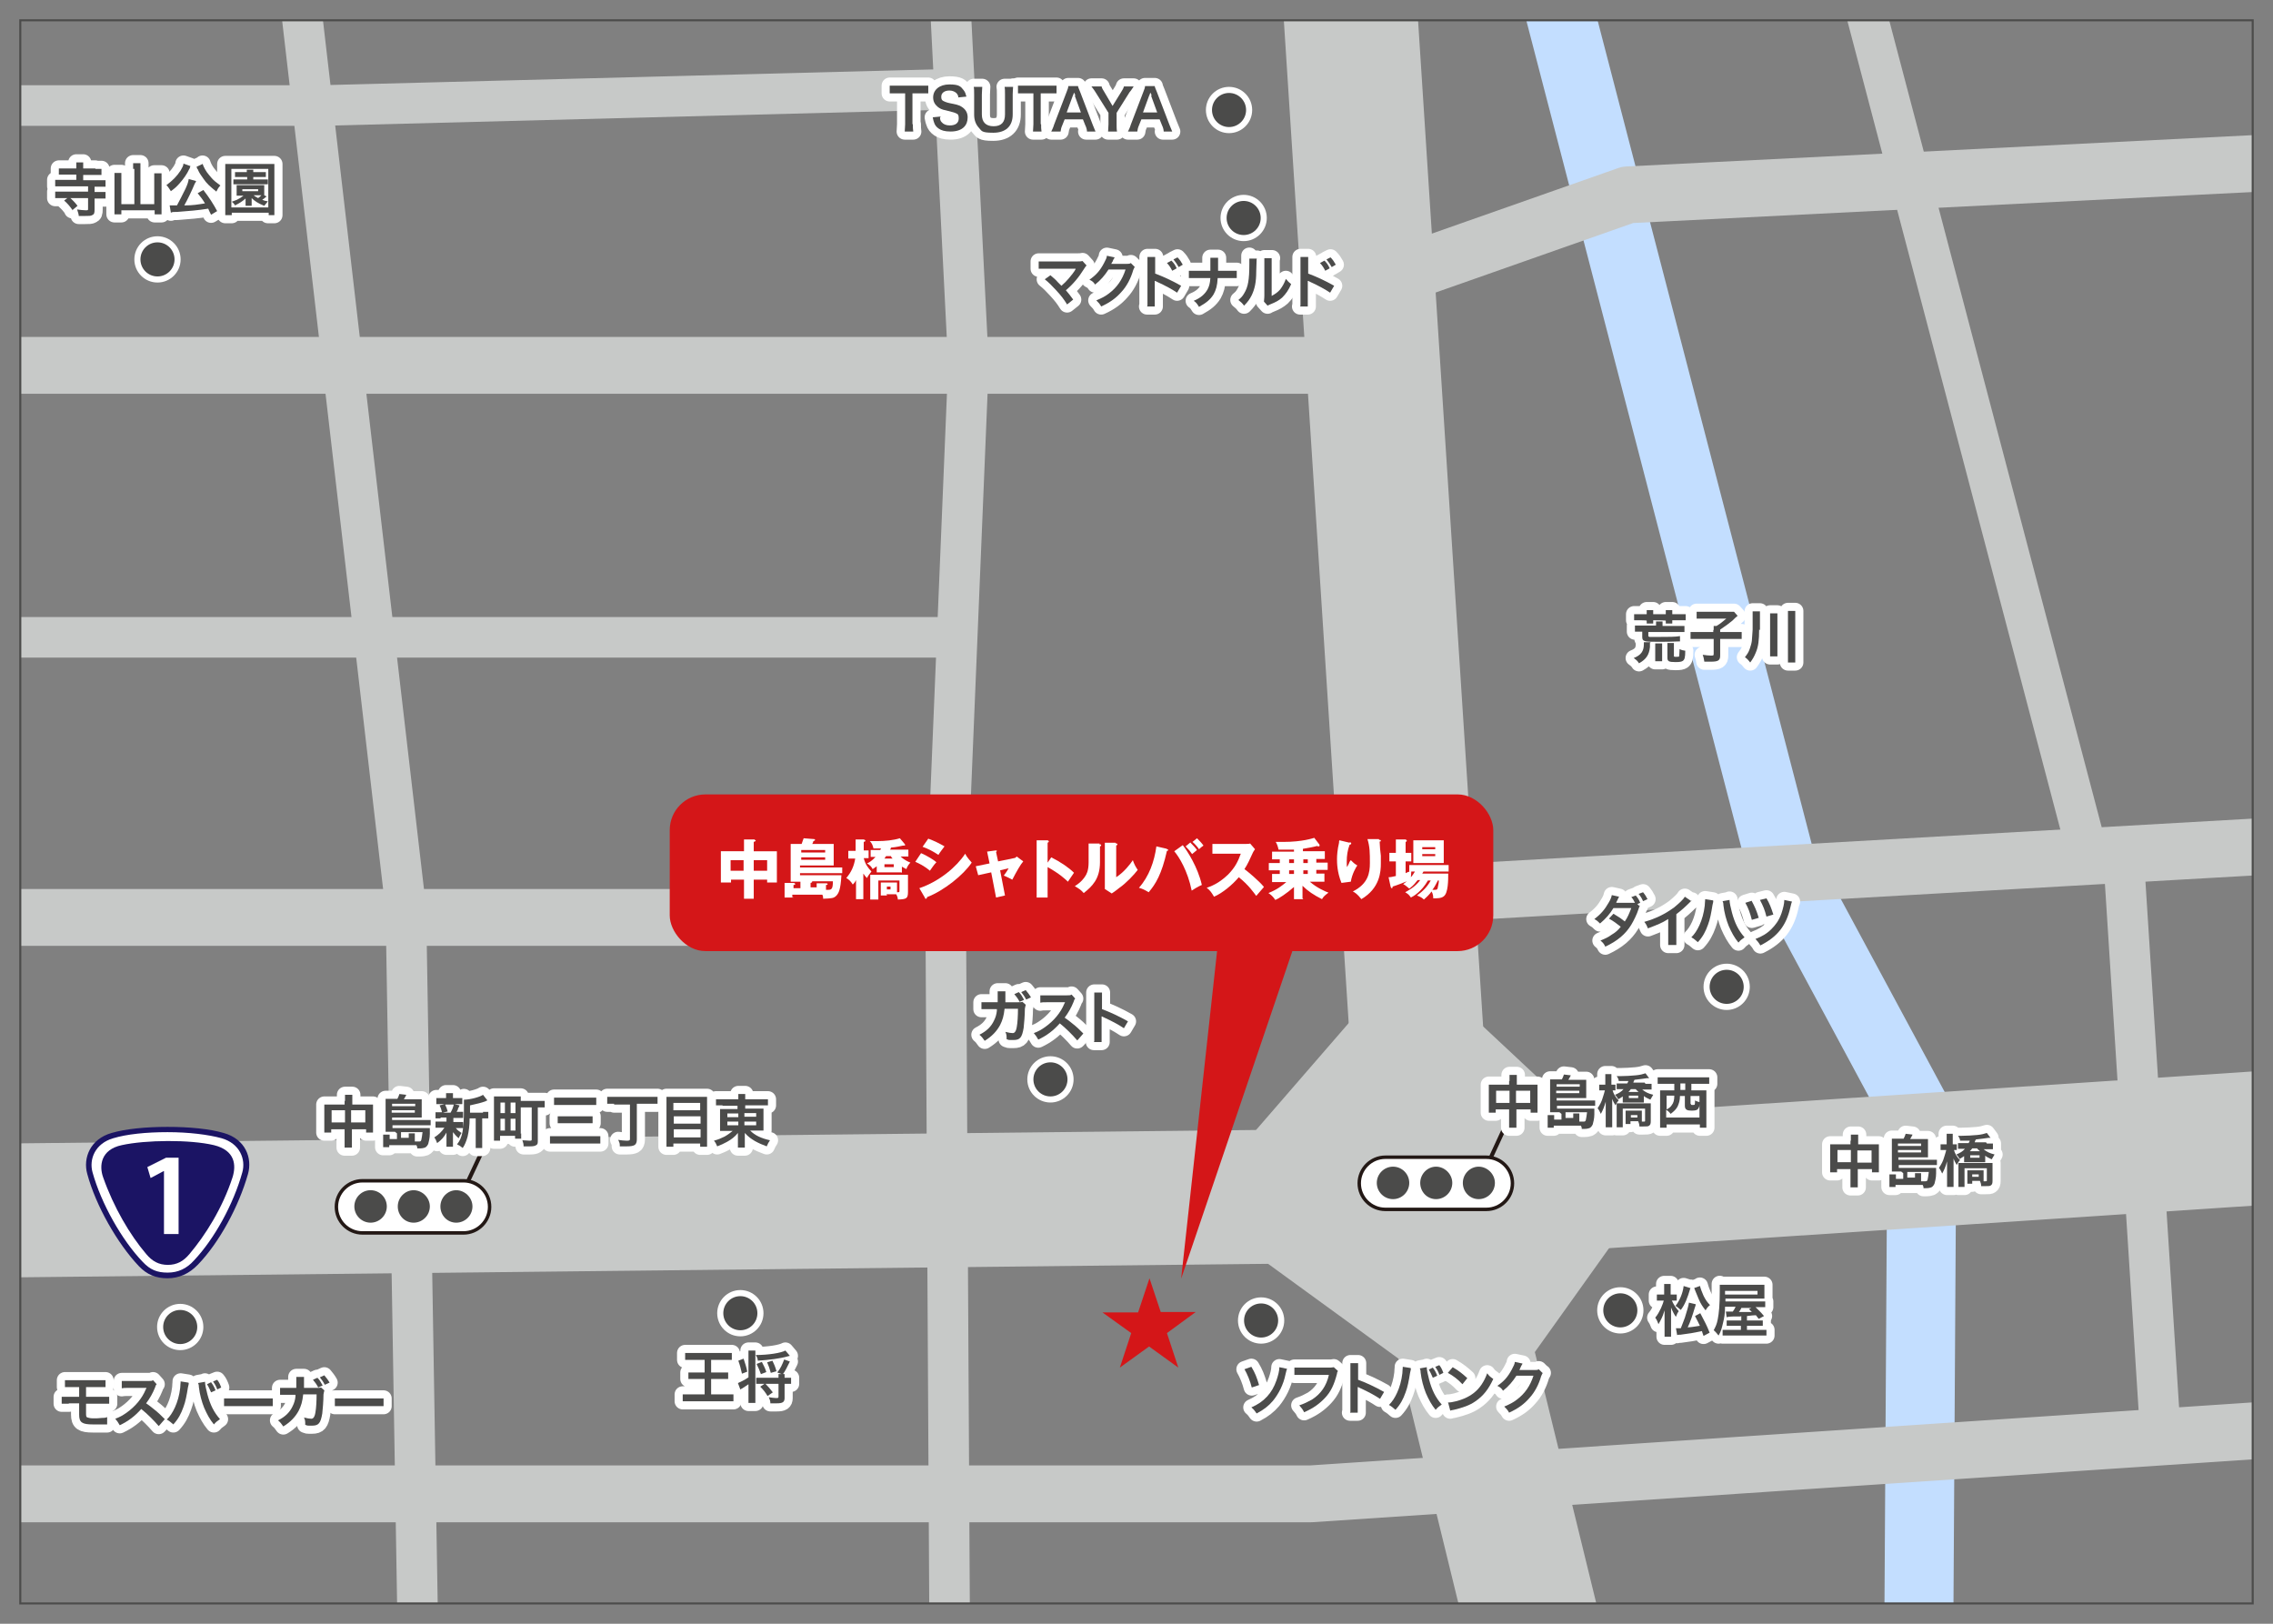 <?xml version="1.0" encoding="UTF-8"?>
<svg id="_レイヤー_1" data-name="レイヤー 1" xmlns="http://www.w3.org/2000/svg" version="1.1" xmlns:xlink="http://www.w3.org/1999/xlink" viewBox="0 0 560 400">
  <rect x="0" y="0" width="560" height="400" fill="#808080" stroke="none"/>
  <defs>
    <style>
      .cls-1 {
        stroke-width: 14px;
      }

      .cls-1, .cls-2, .cls-3, .cls-4, .cls-5, .cls-6, .cls-7, .cls-8, .cls-9, .cls-10, .cls-11 {
        fill: none;
      }

      .cls-1, .cls-2, .cls-4, .cls-5, .cls-7, .cls-8, .cls-9, .cls-11 {
        stroke-linecap: round;
        stroke-linejoin: round;
      }

      .cls-1, .cls-2, .cls-5, .cls-7 {
        stroke: #c7c9c8;
      }

      .cls-12 {
        fill: #4b4b4a;
      }

      .cls-12, .cls-3, .cls-13, .cls-14, .cls-15, .cls-16 {
        stroke-width: 0px;
      }

      .cls-2 {
        stroke-width: 21px;
      }

      .cls-4 {
        stroke: #c3deff;
        stroke-width: 17px;
      }

      .cls-5 {
        stroke-width: 10px;
      }

      .cls-13 {
        fill: #d41618;
      }

      .cls-14 {
        fill: #231815;
      }

      .cls-6 {
        stroke-width: 1.7px;
      }

      .cls-6, .cls-9 {
        stroke: #231815;
      }

      .cls-7 {
        stroke-width: 33px;
      }

      .cls-17 {
        clip-path: url(#clippath);
      }

      .cls-15 {
        fill: #fff;
      }

      .cls-8 {
        stroke-width: 3px;
      }

      .cls-8, .cls-11 {
        stroke: #fff;
      }

      .cls-16 {
        fill: #1b1464;
      }

      .cls-10 {
        stroke: #4b4b4a;
        stroke-miterlimit: 10;
        stroke-width: .5px;
      }

      .cls-11 {
        stroke-width: 4px;
      }
    </style>
    <clipPath id="clippath">
      <rect class="cls-3" x="5" y="5" width="550" height="390"/>
    </clipPath>
  </defs>
  <g class="cls-17">
    <g>
      <polyline class="cls-4" points="373.5 -38.5 438.5 211.5 473.5 276.5 472.5 441.5"/>
      <g>
        <polyline class="cls-7" points="-26.5 298.5 342.5 294.5 630.5 275.5"/>
        <polyline class="cls-7" points="329.5 -46.5 351.5 293.6 395.5 473.5"/>
        <polygon class="cls-2" points="347.5 250.5 308.5 295.5 363.5 335.5 393.5 293.5 347.5 250.5"/>
      </g>
      <line class="cls-1" x1="-10" y1="90" x2="335" y2="90"/>
      <polyline class="cls-5" points="232 -41 238.6 89.8 233 225 234 407"/>
      <line class="cls-1" x1="-8" y1="226" x2="341" y2="226"/>
      <polyline class="cls-5" points="-10 26 79 26 234 22"/>
      <polyline class="cls-5" points="70 -34 100 224 103 405"/>
      <line class="cls-5" x1="-18" y1="157" x2="235.4" y2="157"/>
      <polyline class="cls-1" points="-10 368 323 368 637 347"/>
      <line class="cls-1" x1="356" y1="220" x2="637" y2="204"/>
      <polyline class="cls-1" points="347 67 401 48 561 40 627 20"/>
      <line class="cls-5" x1="450" y1="-34" x2="514" y2="209"/>
      <line class="cls-5" x1="523.2" y1="211.5" x2="532" y2="349"/>
      <g>
        <path class="cls-15" d="M41.3,314.2c2.7,0,5.1-1.2,7.1-3.2,5.2-5.5,9.9-14.2,12.1-22,1-3.4-.5-7.8-5.6-9.2-7-2-20.2-2-27.2,0-5,1.4-6.5,5.8-5.6,9.2,2.2,7.8,7.3,16.9,12.5,22.4,1.9,2,3.9,2.8,6.6,2.8"/>
        <path class="cls-16" d="M41.3,314.9c-2.9,0-5.1-.9-7.1-3-5.3-5.6-10.6-14.9-12.7-22.7-1.1-3.9.7-8.6,6-10.1,3.4-1,8.4-1.5,13.8-1.5s10.4.5,13.8,1.5c5.4,1.5,7.1,6.2,6,10.1-2.3,8.1-7.1,16.9-12.3,22.3-2.2,2.3-4.7,3.4-7.6,3.4M41.3,278.9c-5.3,0-10.1.5-13.4,1.5-4.5,1.3-6,5.2-5.1,8.4,2.1,7.6,7.2,16.7,12.4,22.1,1.8,1.9,3.5,2.6,6.1,2.6s4.7-1,6.5-3c5-5.3,9.7-13.8,11.9-21.7.9-3.2-.6-7.1-5.1-8.4-3.3-.9-8.1-1.5-13.4-1.5"/>
        <path class="cls-16" d="M41.3,311.6c2.3,0,3.9-.9,5.4-2.7,3.8-4.5,8.1-11.2,10.6-18.9.9-2.9.7-6.6-4.6-7.9-5.9-1.4-16.8-1.3-22.7,0-5.2,1.1-5.6,5.1-4.6,7.9,2.6,7.4,6.6,14.2,10.6,18.9,1.5,1.8,3.1,2.7,5.4,2.7"/>
        <polygon class="cls-15" points="40.4 304 40.4 288.5 40.3 288.5 37.1 290.2 36.3 287.5 40.9 285.2 44 285.2 44 304 40.4 304"/>
      </g>
      <g>
        <line class="cls-9" x1="365.1" y1="289.9" x2="371.8" y2="275.4"/>
        <g>
          <g>
            <path class="cls-6" d="M372.2,291.5c0,3.3-2.7,6-6,6h-24.9c-3.3,0-6-2.7-6-6s2.7-6,6-6h24.9c3.3,0,6,2.7,6,6"/>
            <path class="cls-15" d="M372.2,291.5c0,3.3-2.7,6-6,6h-24.9c-3.3,0-6-2.7-6-6s2.7-6,6-6h24.9c3.3,0,6,2.7,6,6"/>
          </g>
          <path class="cls-12" d="M347.2,291.4c0,2.2-1.8,4-4,4s-4-1.8-4-4,1.8-4,4-4,4,1.8,4,4"/>
          <path class="cls-12" d="M357.8,291.4c0,2.2-1.8,4-4,4s-3.9-1.8-3.9-4,1.8-4,3.9-4,4,1.8,4,4"/>
          <path class="cls-12" d="M368.3,291.4c0,2.2-1.8,4-4,4s-3.9-1.8-3.9-4,1.8-4,3.9-4,4,1.8,4,4"/>
        </g>
        <g>
          <g>
            <path class="cls-14" d="M371.9,266.3c0-.7,0-1.1,0-1.5h1.8c0,.4,0,.8,0,1.5v.9h3.8c.6,0,.9,0,1.3,0,0,.4,0,.7,0,1.2v4.3c0,.6,0,1,0,1.4h-1.7v-.8h-3.5v2.8c0,.8,0,1.2,0,1.7h-1.8c0-.5,0-1,0-1.7v-2.8h-3.3v.8h-1.7c0-.5,0-.8,0-1.4v-4.3c0-.5,0-.8,0-1.2.4,0,.7,0,1.3,0h3.7v-.9ZM368.6,268.7v3h3.3v-3h-3.3ZM377,271.7v-3h-3.5v3h3.5Z"/>
            <path class="cls-14" d="M384.2,274h-1.2c-.5,0-.8,0-1.1,0,0-.4,0-.8,0-1.4v-5.4c0-.5,0-.9,0-1.3.4,0,.6,0,1.2,0h1.7c.2-.4.4-.8.5-1.2l1.7.2c-.2.4-.4.8-.6,1.1h3.2c.6,0,.9,0,1.2,0,0,.3,0,.6,0,1.1v2.3c0,.4,0,.8,0,1.1-.4,0-.7,0-1.2,0h-6.1v.6h8.2c.6,0,1,0,1.3,0v1.3c-.4,0-.8,0-1.3,0h-8.1v.7h8.1c.5,0,.8,0,1.1,0,0,.1,0,.1,0,.3,0,0,0,0,0,.2q0,.1,0,.9c0,1.1-.3,2.1-.4,2.5-.2.4-.4.7-.8.9-.3.1-.7.2-1.3.2s-.3,0-.6,0c0-.3,0-.4-.2-.8q-.3,0-.8,0c-.2,0-.3,0-.6,0h-5.3v.5h-1.5c0-.4,0-.7,0-1.2v-1c0-.3,0-.6,0-.9h1.6c0,.2,0,.4,0,.7v.4h1.8v-1.4ZM389.2,267.7v-.6h-5.7v.6h5.7ZM383.4,269.3h5.7v-.6h-5.7v.6ZM387.6,275.4v-.4c0-.3,0-.5,0-.7h1.5c0,.1,0,.6,0,.9v1.1c.3,0,.7,0,1,0s.5,0,.6-.4c.1-.4.2-1.1.3-1.9h-5.3v1.4h1.9Z"/>
            <path class="cls-14" d="M397.3,268.6c.2.8.7,1.7,1.5,2.5-.4.4-.5.6-.8,1.2-.3-.5-.6-1-.8-1.6,0,.2,0,.3,0,.4q0,.3,0,1.4v3.5c0,.7,0,1.3,0,1.7h-1.6c0-.4,0-1,0-1.7v-2.9q0-1.1,0-1.7c-.4,1.4-.7,2.1-1.2,3-.3-.6-.4-.9-.8-1.4.6-.9,1-1.6,1.3-2.7.2-.6.4-1.3.5-1.7h-.5c-.4,0-.7,0-.9,0v-1.4c.3,0,.5,0,.9,0h.6v-1.1c0-.7,0-1.1,0-1.5h1.5c0,.4,0,.8,0,1.5v1.1h.2c.4,0,.6,0,.8,0v1.4c-.3,0-.5,0-.8,0h-.1ZM405.4,267c.6,0,1.2,0,1.5,0v1.4c-.4,0-.9,0-1.4,0h-.9c.7.6,1.5,1,2.7,1.3-.3.5-.4.7-.7,1.2-1-.5-1.1-.5-1.6-.9v.6c0,.1,0,.4,0,1-.3,0-.5,0-1,0h-3.2c-.5,0-.7,0-1,0q0-.2,0-.4c0,0,0-.4,0-.6v-.5c-.4.3-.6.4-1.1.7-.3-.5-.4-.7-.8-1.1.9-.4,1.5-.7,2.1-1.4h-.6c-.5,0-.8,0-1.1,0v-1.4c.4,0,.7,0,1.3,0h1.3c.1-.2.2-.3.3-.6-1.1,0-2.1,0-2.4,0,0-.4-.2-.8-.5-1.2.4,0,.7,0,.9,0,1,0,2.9-.1,3.8-.2,1.1-.1,1.8-.3,2.4-.5l.9,1.2c-.2,0-.2,0-.5,0-.7.1-2.1.3-3.1.4-.2.3-.2.4-.3.7h2.8ZM401.7,276.3v.6h-1.2c0-.2,0-.6,0-1v-1.4c0-.4,0-.6,0-.9.2,0,.4,0,.9,0h2.2c.5,0,.7,0,.9,0,0,.3,0,.4,0,.9v1c0,.5,0,.6,0,.8.1,0,.2,0,.4,0,.4,0,.4,0,.4-.3v-2.9h-5.5v3c0,.8,0,1.2,0,1.6h-1.5c0-.4,0-.9,0-1.7v-2.9c0-.5,0-.7,0-1.3.3,0,.7,0,1.2,0h5.8c.7,0,1.1,0,1.4,0,0,.5,0,1,0,1.4v3c0,.6-.1.9-.4,1.1-.2.2-.6.2-1.5.2s-.2,0-.9,0c0-.5-.1-.8-.3-1.3h-1.9ZM401.8,268.3c-.2.3-.4.5-.6.7h2.5c-.4-.4-.5-.4-.7-.7h-1.2ZM401.3,270.5h2.3v-.6h-2.3v.6ZM401.8,275.3h1.6v-.6h-1.6v.6Z"/>
            <path class="cls-14" d="M410,267c-.6,0-1.1,0-1.6,0v-1.6c.4,0,1,0,1.7,0h9.4c.7,0,1.2,0,1.6,0v1.6c-.5,0-1.1,0-1.6,0h-2.8v1.6h2.1c.7,0,1.2,0,1.6,0,0,.6,0,1,0,1.7v5.7c0,.8,0,1.4,0,1.8h-1.6v-.8h-8.2v.8h-1.6c0-.5,0-1,0-1.8v-5.7c0-.6,0-1.1,0-1.7.4,0,.9,0,1.6,0h1.9v-1.6h-2.6ZM413.9,269.9c0,1.3-.3,2-.6,2.7-.4.7-.8,1.1-1.7,1.8-.3-.4-.6-.7-1.1-1v1.9h8.2v-3.7s0,0,0,.2c0,.5,0,.8-.2,1.1-.2.5-.6.7-1.7.7s-1.7-.2-1.7-1.2v-2.4h-1.3ZM410.6,269.9v3.4c.6-.3,1-.6,1.3-1.1.4-.5.6-1.2.6-2.3h-1.9ZM414,267.7v.8h1.2v-1.6h-1.2v.8ZM416.6,271.9c0,.3,0,.3.5.3s.5,0,.5-1.1c.4.2.7.3,1.1.4v-1.5h-2.2v2Z"/>
          </g>
          <g>
            <path class="cls-11" d="M371.9,266.3c0-.7,0-1.1,0-1.5h1.8c0,.4,0,.8,0,1.5v.9h3.8c.6,0,.9,0,1.3,0,0,.4,0,.7,0,1.2v4.3c0,.6,0,1,0,1.4h-1.7v-.8h-3.5v2.8c0,.8,0,1.2,0,1.7h-1.8c0-.5,0-1,0-1.7v-2.8h-3.3v.8h-1.7c0-.5,0-.8,0-1.4v-4.3c0-.5,0-.8,0-1.2.4,0,.7,0,1.3,0h3.7v-.9ZM368.6,268.7v3h3.3v-3h-3.3ZM377,271.7v-3h-3.5v3h3.5Z"/>
            <path class="cls-11" d="M384.2,274h-1.2c-.5,0-.8,0-1.1,0,0-.4,0-.8,0-1.4v-5.4c0-.5,0-.9,0-1.3.4,0,.6,0,1.2,0h1.7c.2-.4.4-.8.5-1.2l1.7.2c-.2.4-.4.8-.6,1.1h3.2c.6,0,.9,0,1.2,0,0,.3,0,.6,0,1.1v2.3c0,.4,0,.8,0,1.1-.4,0-.7,0-1.2,0h-6.1v.6h8.2c.6,0,1,0,1.3,0v1.3c-.4,0-.8,0-1.3,0h-8.1v.7h8.1c.5,0,.8,0,1.1,0,0,.1,0,.1,0,.3,0,0,0,0,0,.2q0,.1,0,.9c0,1.1-.3,2.1-.4,2.5-.2.4-.4.7-.8.9-.3.1-.7.2-1.3.2s-.3,0-.6,0c0-.3,0-.4-.2-.8q-.3,0-.8,0c-.2,0-.3,0-.6,0h-5.3v.5h-1.5c0-.4,0-.7,0-1.2v-1c0-.3,0-.6,0-.9h1.6c0,.2,0,.4,0,.7v.4h1.8v-1.4ZM389.2,267.7v-.6h-5.7v.6h5.7ZM383.4,269.3h5.7v-.6h-5.7v.6ZM387.6,275.4v-.4c0-.3,0-.5,0-.7h1.5c0,.1,0,.6,0,.9v1.1c.3,0,.7,0,1,0s.5,0,.6-.4c.1-.4.2-1.1.3-1.9h-5.3v1.4h1.9Z"/>
            <path class="cls-11" d="M397.3,268.6c.2.8.7,1.7,1.5,2.5-.4.4-.5.6-.8,1.2-.3-.5-.6-1-.8-1.6,0,.2,0,.3,0,.4q0,.3,0,1.4v3.5c0,.7,0,1.3,0,1.7h-1.6c0-.4,0-1,0-1.7v-2.9q0-1.1,0-1.7c-.4,1.4-.7,2.1-1.2,3-.3-.6-.4-.9-.8-1.4.6-.9,1-1.6,1.3-2.7.2-.6.4-1.3.5-1.7h-.5c-.4,0-.7,0-.9,0v-1.4c.3,0,.5,0,.9,0h.6v-1.1c0-.7,0-1.1,0-1.5h1.5c0,.4,0,.8,0,1.5v1.1h.2c.4,0,.6,0,.8,0v1.4c-.3,0-.5,0-.8,0h-.1ZM405.4,267c.6,0,1.2,0,1.5,0v1.4c-.4,0-.9,0-1.4,0h-.9c.7.6,1.5,1,2.7,1.3-.3.5-.4.7-.7,1.2-1-.5-1.1-.5-1.6-.9v.6c0,.1,0,.4,0,1-.3,0-.5,0-1,0h-3.2c-.5,0-.7,0-1,0q0-.2,0-.4c0,0,0-.4,0-.6v-.5c-.4.3-.6.4-1.1.7-.3-.5-.4-.7-.8-1.1.9-.4,1.5-.7,2.1-1.4h-.6c-.5,0-.8,0-1.1,0v-1.4c.4,0,.7,0,1.3,0h1.3c.1-.2.2-.3.3-.6-1.1,0-2.1,0-2.4,0,0-.4-.2-.8-.5-1.2.4,0,.7,0,.9,0,1,0,2.9-.1,3.8-.2,1.1-.1,1.8-.3,2.4-.5l.9,1.2c-.2,0-.2,0-.5,0-.7.1-2.1.3-3.1.4-.2.3-.2.4-.3.7h2.8ZM401.7,276.3v.6h-1.2c0-.2,0-.6,0-1v-1.4c0-.4,0-.6,0-.9.2,0,.4,0,.9,0h2.2c.5,0,.7,0,.9,0,0,.3,0,.4,0,.9v1c0,.5,0,.6,0,.8.1,0,.2,0,.4,0,.4,0,.4,0,.4-.3v-2.9h-5.5v3c0,.8,0,1.2,0,1.6h-1.5c0-.4,0-.9,0-1.7v-2.9c0-.5,0-.7,0-1.3.3,0,.7,0,1.2,0h5.8c.7,0,1.1,0,1.4,0,0,.5,0,1,0,1.4v3c0,.6-.1.9-.4,1.1-.2.2-.6.2-1.5.2s-.2,0-.9,0c0-.5-.1-.8-.3-1.3h-1.9ZM401.8,268.3c-.2.3-.4.5-.6.7h2.5c-.4-.4-.5-.4-.7-.7h-1.2ZM401.3,270.5h2.3v-.6h-2.3v.6ZM401.8,275.3h1.6v-.6h-1.6v.6Z"/>
            <path class="cls-11" d="M410,267c-.6,0-1.1,0-1.6,0v-1.6c.4,0,1,0,1.7,0h9.4c.7,0,1.2,0,1.6,0v1.6c-.5,0-1.1,0-1.6,0h-2.8v1.6h2.1c.7,0,1.2,0,1.6,0,0,.6,0,1,0,1.7v5.7c0,.8,0,1.4,0,1.8h-1.6v-.8h-8.2v.8h-1.6c0-.5,0-1,0-1.8v-5.7c0-.6,0-1.1,0-1.7.4,0,.9,0,1.6,0h1.9v-1.6h-2.6ZM413.9,269.9c0,1.3-.3,2-.6,2.7-.4.7-.8,1.1-1.7,1.8-.3-.4-.6-.7-1.1-1v1.9h8.2v-3.7s0,0,0,.2c0,.5,0,.8-.2,1.1-.2.5-.6.7-1.7.7s-1.7-.2-1.7-1.2v-2.4h-1.3ZM410.6,269.9v3.4c.6-.3,1-.6,1.3-1.1.4-.5.6-1.2.6-2.3h-1.9ZM414,267.7v.8h1.2v-1.6h-1.2v.8ZM416.6,271.9c0,.3,0,.3.5.3s.5,0,.5-1.1c.4.2.7.3,1.1.4v-1.5h-2.2v2Z"/>
          </g>
          <g>
            <path class="cls-12" d="M371.9,266.3c0-.7,0-1.1,0-1.5h1.8c0,.4,0,.8,0,1.5v.9h3.8c.6,0,.9,0,1.3,0,0,.4,0,.7,0,1.2v4.3c0,.6,0,1,0,1.4h-1.7v-.8h-3.5v2.8c0,.8,0,1.2,0,1.7h-1.8c0-.5,0-1,0-1.7v-2.8h-3.3v.8h-1.7c0-.5,0-.8,0-1.4v-4.3c0-.5,0-.8,0-1.2.4,0,.7,0,1.3,0h3.7v-.9ZM368.6,268.7v3h3.3v-3h-3.3ZM377,271.7v-3h-3.5v3h3.5Z"/>
            <path class="cls-12" d="M384.2,274h-1.2c-.5,0-.8,0-1.1,0,0-.4,0-.8,0-1.4v-5.4c0-.5,0-.9,0-1.3.4,0,.6,0,1.2,0h1.7c.2-.4.4-.8.5-1.2l1.7.2c-.2.4-.4.8-.6,1.1h3.2c.6,0,.9,0,1.2,0,0,.3,0,.6,0,1.1v2.3c0,.4,0,.8,0,1.1-.4,0-.7,0-1.2,0h-6.1v.6h8.2c.6,0,1,0,1.3,0v1.3c-.4,0-.8,0-1.3,0h-8.1v.7h8.1c.5,0,.8,0,1.1,0,0,.1,0,.1,0,.3,0,0,0,0,0,.2q0,.1,0,.9c0,1.1-.3,2.1-.4,2.5-.2.4-.4.7-.8.9-.3.1-.7.2-1.3.2s-.3,0-.6,0c0-.3,0-.4-.2-.8q-.3,0-.8,0c-.2,0-.3,0-.6,0h-5.3v.5h-1.5c0-.4,0-.7,0-1.2v-1c0-.3,0-.6,0-.9h1.6c0,.2,0,.4,0,.7v.4h1.8v-1.4ZM389.2,267.7v-.6h-5.7v.6h5.7ZM383.4,269.3h5.7v-.6h-5.7v.6ZM387.6,275.4v-.4c0-.3,0-.5,0-.7h1.5c0,.1,0,.6,0,.9v1.1c.3,0,.7,0,1,0s.5,0,.6-.4c.1-.4.2-1.1.3-1.9h-5.3v1.4h1.9Z"/>
            <path class="cls-12" d="M397.3,268.6c.2.8.7,1.7,1.5,2.5-.4.4-.5.6-.8,1.2-.3-.5-.6-1-.8-1.6,0,.2,0,.3,0,.4q0,.3,0,1.4v3.5c0,.7,0,1.3,0,1.7h-1.6c0-.4,0-1,0-1.7v-2.9q0-1.1,0-1.7c-.4,1.4-.7,2.1-1.2,3-.3-.6-.4-.9-.8-1.4.6-.9,1-1.6,1.3-2.7.2-.6.4-1.3.5-1.7h-.5c-.4,0-.7,0-.9,0v-1.4c.3,0,.5,0,.9,0h.6v-1.1c0-.7,0-1.1,0-1.5h1.5c0,.4,0,.8,0,1.5v1.1h.2c.4,0,.6,0,.8,0v1.4c-.3,0-.5,0-.8,0h-.1ZM405.4,267c.6,0,1.2,0,1.5,0v1.4c-.4,0-.9,0-1.4,0h-.9c.7.6,1.5,1,2.7,1.3-.3.5-.4.7-.7,1.2-1-.5-1.1-.5-1.6-.9v.6c0,.1,0,.4,0,1-.3,0-.5,0-1,0h-3.2c-.5,0-.7,0-1,0q0-.2,0-.4c0,0,0-.4,0-.6v-.5c-.4.3-.6.4-1.1.7-.3-.5-.4-.7-.8-1.1.9-.4,1.5-.7,2.1-1.4h-.6c-.5,0-.8,0-1.1,0v-1.4c.4,0,.7,0,1.3,0h1.3c.1-.2.2-.3.3-.6-1.1,0-2.1,0-2.4,0,0-.4-.2-.8-.5-1.2.4,0,.7,0,.9,0,1,0,2.9-.1,3.8-.2,1.1-.1,1.8-.3,2.4-.5l.9,1.2c-.2,0-.2,0-.5,0-.7.1-2.1.3-3.1.4-.2.3-.2.4-.3.7h2.8ZM401.7,276.3v.6h-1.2c0-.2,0-.6,0-1v-1.4c0-.4,0-.6,0-.9.2,0,.4,0,.9,0h2.2c.5,0,.7,0,.9,0,0,.3,0,.4,0,.9v1c0,.5,0,.6,0,.8.1,0,.2,0,.4,0,.4,0,.4,0,.4-.3v-2.9h-5.5v3c0,.8,0,1.2,0,1.6h-1.5c0-.4,0-.9,0-1.7v-2.9c0-.5,0-.7,0-1.3.3,0,.7,0,1.2,0h5.8c.7,0,1.1,0,1.4,0,0,.5,0,1,0,1.4v3c0,.6-.1.9-.4,1.1-.2.2-.6.2-1.5.2s-.2,0-.9,0c0-.5-.1-.8-.3-1.3h-1.9ZM401.8,268.3c-.2.3-.4.5-.6.7h2.5c-.4-.4-.5-.4-.7-.7h-1.2ZM401.3,270.5h2.3v-.6h-2.3v.6ZM401.8,275.3h1.6v-.6h-1.6v.6Z"/>
            <path class="cls-12" d="M410,267c-.6,0-1.1,0-1.6,0v-1.6c.4,0,1,0,1.7,0h9.4c.7,0,1.2,0,1.6,0v1.6c-.5,0-1.1,0-1.6,0h-2.8v1.6h2.1c.7,0,1.2,0,1.6,0,0,.6,0,1,0,1.7v5.7c0,.8,0,1.4,0,1.8h-1.6v-.8h-8.2v.8h-1.6c0-.5,0-1,0-1.8v-5.7c0-.6,0-1.1,0-1.7.4,0,.9,0,1.6,0h1.9v-1.6h-2.6ZM413.9,269.9c0,1.3-.3,2-.6,2.7-.4.7-.8,1.1-1.7,1.8-.3-.4-.6-.7-1.1-1v1.9h8.2v-3.7s0,0,0,.2c0,.5,0,.8-.2,1.1-.2.5-.6.7-1.7.7s-1.7-.2-1.7-1.2v-2.4h-1.3ZM410.6,269.9v3.4c.6-.3,1-.6,1.3-1.1.4-.5.6-1.2.6-2.3h-1.9ZM414,267.7v.8h1.2v-1.6h-1.2v.8ZM416.6,271.9c0,.3,0,.3.5.3s.5,0,.5-1.1c.4.2.7.3,1.1.4v-1.5h-2.2v2Z"/>
          </g>
        </g>
      </g>
      <g>
        <g>
          <path class="cls-14" d="M456,281c0-.7,0-1.1,0-1.5h1.8c0,.4,0,.8,0,1.5v.9h3.8c.6,0,.9,0,1.3,0,0,.4,0,.7,0,1.2v4.3c0,.6,0,1,0,1.4h-1.7v-.8h-3.5v2.8c0,.8,0,1.2,0,1.7h-1.8c0-.5,0-1,0-1.7v-2.8h-3.3v.8h-1.7c0-.5,0-.8,0-1.4v-4.3c0-.5,0-.8,0-1.2.4,0,.7,0,1.3,0h3.7v-.9ZM452.7,283.3v3h3.3v-3h-3.3ZM461.1,286.4v-3h-3.5v3h3.5Z"/>
          <path class="cls-14" d="M468.4,288.6h-1.2c-.5,0-.8,0-1.1,0,0-.4,0-.8,0-1.4v-5.4c0-.5,0-.9,0-1.3.4,0,.6,0,1.2,0h1.7c.2-.4.4-.8.5-1.2l1.7.2c-.2.4-.4.8-.6,1.1h3.2c.6,0,.9,0,1.2,0,0,.3,0,.6,0,1.1v2.3c0,.4,0,.8,0,1.1-.4,0-.7,0-1.2,0h-6.1v.6h8.2c.6,0,1,0,1.3,0v1.3c-.4,0-.8,0-1.3,0h-8.1v.7h8.1c.5,0,.8,0,1.1,0,0,.1,0,.1,0,.3,0,0,0,0,0,.2q0,.1,0,.9c0,1.1-.3,2.1-.4,2.5-.2.4-.4.7-.8.9-.3.1-.7.2-1.3.2s-.3,0-.6,0c0-.3,0-.4-.2-.8q-.3,0-.8,0c-.2,0-.3,0-.6,0h-5.3v.5h-1.5c0-.4,0-.7,0-1.2v-1c0-.3,0-.6,0-.9h1.6c0,.2,0,.4,0,.7v.4h1.8v-1.4ZM473.3,282.3v-.6h-5.7v.6h5.7ZM467.6,283.9h5.7v-.6h-5.7v.6ZM471.8,290.1v-.4c0-.3,0-.5,0-.7h1.5c0,.1,0,.6,0,.9v1.1c.3,0,.7,0,1,0s.5,0,.6-.4c.1-.4.2-1.1.3-1.9h-5.3v1.4h1.9Z"/>
          <path class="cls-14" d="M481.4,283.3c.2.8.7,1.7,1.5,2.5-.4.4-.5.6-.8,1.2-.3-.5-.6-1-.8-1.6,0,.2,0,.3,0,.4q0,.3,0,1.4v3.5c0,.7,0,1.3,0,1.7h-1.6c0-.4,0-1,0-1.7v-2.9q0-1.1,0-1.7c-.4,1.4-.7,2.1-1.2,3-.3-.6-.4-.9-.8-1.4.6-.9,1-1.6,1.3-2.7.2-.6.4-1.3.5-1.7h-.5c-.4,0-.7,0-.9,0v-1.4c.3,0,.5,0,.9,0h.6v-1.1c0-.7,0-1.1,0-1.5h1.5c0,.4,0,.8,0,1.5v1.1h.2c.4,0,.6,0,.8,0v1.4c-.3,0-.5,0-.8,0h-.1ZM489.5,281.7c.6,0,1.2,0,1.5,0v1.4c-.4,0-.9,0-1.4,0h-.9c.7.6,1.5,1,2.7,1.3-.3.5-.4.7-.7,1.2-1-.5-1.1-.5-1.6-.9v.6c0,.1,0,.4,0,1-.3,0-.5,0-1,0h-3.2c-.5,0-.7,0-1,0q0-.2,0-.4c0,0,0-.4,0-.6v-.5c-.4.3-.6.4-1.1.7-.3-.5-.4-.7-.8-1.1.9-.4,1.5-.7,2.1-1.4h-.6c-.5,0-.8,0-1.1,0v-1.4c.4,0,.7,0,1.3,0h1.3c.1-.2.2-.3.3-.6-1.1,0-2.1,0-2.4,0,0-.4-.2-.8-.5-1.2.4,0,.7,0,.9,0,1,0,2.9-.1,3.8-.2,1.1-.1,1.8-.3,2.4-.5l.9,1.2c-.2,0-.2,0-.5,0-.7.1-2.1.3-3.1.4-.2.3-.2.4-.3.7h2.8ZM485.9,291v.6h-1.2c0-.2,0-.6,0-1v-1.4c0-.4,0-.6,0-.9.2,0,.4,0,.9,0h2.2c.5,0,.7,0,.9,0,0,.3,0,.4,0,.9v1c0,.5,0,.6,0,.8.1,0,.2,0,.4,0,.4,0,.4,0,.4-.3v-2.9h-5.5v3c0,.8,0,1.2,0,1.6h-1.5c0-.4,0-.9,0-1.7v-2.9c0-.5,0-.7,0-1.3.3,0,.7,0,1.2,0h5.8c.7,0,1.1,0,1.4,0,0,.5,0,1,0,1.4v3c0,.6-.1.9-.4,1.1-.2.2-.6.2-1.5.2s-.2,0-.9,0c0-.5-.1-.8-.3-1.3h-1.9ZM485.9,282.9c-.2.3-.4.5-.6.7h2.5c-.4-.4-.5-.4-.7-.7h-1.2ZM485.4,285.2h2.3v-.6h-2.3v.6ZM485.9,289.9h1.6v-.6h-1.6v.6Z"/>
        </g>
        <g>
          <path class="cls-11" d="M456,281c0-.7,0-1.1,0-1.5h1.8c0,.4,0,.8,0,1.5v.9h3.8c.6,0,.9,0,1.3,0,0,.4,0,.7,0,1.2v4.3c0,.6,0,1,0,1.4h-1.7v-.8h-3.5v2.8c0,.8,0,1.2,0,1.7h-1.8c0-.5,0-1,0-1.7v-2.8h-3.3v.8h-1.7c0-.5,0-.8,0-1.4v-4.3c0-.5,0-.8,0-1.2.4,0,.7,0,1.3,0h3.7v-.9ZM452.7,283.3v3h3.3v-3h-3.3ZM461.1,286.4v-3h-3.5v3h3.5Z"/>
          <path class="cls-11" d="M468.4,288.6h-1.2c-.5,0-.8,0-1.1,0,0-.4,0-.8,0-1.4v-5.4c0-.5,0-.9,0-1.3.4,0,.6,0,1.2,0h1.7c.2-.4.4-.8.5-1.2l1.7.2c-.2.4-.4.8-.6,1.1h3.2c.6,0,.9,0,1.2,0,0,.3,0,.6,0,1.1v2.3c0,.4,0,.8,0,1.1-.4,0-.7,0-1.2,0h-6.1v.6h8.2c.6,0,1,0,1.3,0v1.3c-.4,0-.8,0-1.3,0h-8.1v.7h8.1c.5,0,.8,0,1.1,0,0,.1,0,.1,0,.3,0,0,0,0,0,.2q0,.1,0,.9c0,1.1-.3,2.1-.4,2.5-.2.4-.4.7-.8.9-.3.1-.7.2-1.3.2s-.3,0-.6,0c0-.3,0-.4-.2-.8q-.3,0-.8,0c-.2,0-.3,0-.6,0h-5.3v.5h-1.5c0-.4,0-.7,0-1.2v-1c0-.3,0-.6,0-.9h1.6c0,.2,0,.4,0,.7v.4h1.8v-1.4ZM473.3,282.3v-.6h-5.7v.6h5.7ZM467.6,283.9h5.7v-.6h-5.7v.6ZM471.8,290.1v-.4c0-.3,0-.5,0-.7h1.5c0,.1,0,.6,0,.9v1.1c.3,0,.7,0,1,0s.5,0,.6-.4c.1-.4.2-1.1.3-1.9h-5.3v1.4h1.9Z"/>
          <path class="cls-11" d="M481.4,283.3c.2.8.7,1.7,1.5,2.5-.4.4-.5.6-.8,1.2-.3-.5-.6-1-.8-1.6,0,.2,0,.3,0,.4q0,.3,0,1.4v3.5c0,.7,0,1.3,0,1.7h-1.6c0-.4,0-1,0-1.7v-2.9q0-1.1,0-1.7c-.4,1.4-.7,2.1-1.2,3-.3-.6-.4-.9-.8-1.4.6-.9,1-1.6,1.3-2.7.2-.6.4-1.3.5-1.7h-.5c-.4,0-.7,0-.9,0v-1.4c.3,0,.5,0,.9,0h.6v-1.1c0-.7,0-1.1,0-1.5h1.5c0,.4,0,.8,0,1.5v1.1h.2c.4,0,.6,0,.8,0v1.4c-.3,0-.5,0-.8,0h-.1ZM489.5,281.7c.6,0,1.2,0,1.5,0v1.4c-.4,0-.9,0-1.4,0h-.9c.7.6,1.5,1,2.7,1.3-.3.5-.4.7-.7,1.2-1-.5-1.1-.5-1.6-.9v.6c0,.1,0,.4,0,1-.3,0-.5,0-1,0h-3.2c-.5,0-.7,0-1,0q0-.2,0-.4c0,0,0-.4,0-.6v-.5c-.4.3-.6.4-1.1.7-.3-.5-.4-.7-.8-1.1.9-.4,1.5-.7,2.1-1.4h-.6c-.5,0-.8,0-1.1,0v-1.4c.4,0,.7,0,1.3,0h1.3c.1-.2.2-.3.3-.6-1.1,0-2.1,0-2.4,0,0-.4-.2-.8-.5-1.2.4,0,.7,0,.9,0,1,0,2.9-.1,3.8-.2,1.1-.1,1.8-.3,2.4-.5l.9,1.2c-.2,0-.2,0-.5,0-.7.1-2.1.3-3.1.4-.2.3-.2.4-.3.7h2.8ZM485.9,291v.6h-1.2c0-.2,0-.6,0-1v-1.4c0-.4,0-.6,0-.9.2,0,.4,0,.9,0h2.2c.5,0,.7,0,.9,0,0,.3,0,.4,0,.9v1c0,.5,0,.6,0,.8.1,0,.2,0,.4,0,.4,0,.4,0,.4-.3v-2.9h-5.5v3c0,.8,0,1.2,0,1.6h-1.5c0-.4,0-.9,0-1.7v-2.9c0-.5,0-.7,0-1.3.3,0,.7,0,1.2,0h5.8c.7,0,1.1,0,1.4,0,0,.5,0,1,0,1.4v3c0,.6-.1.9-.4,1.1-.2.2-.6.2-1.5.2s-.2,0-.9,0c0-.5-.1-.8-.3-1.3h-1.9ZM485.9,282.9c-.2.3-.4.5-.6.7h2.5c-.4-.4-.5-.4-.7-.7h-1.2ZM485.4,285.2h2.3v-.6h-2.3v.6ZM485.9,289.9h1.6v-.6h-1.6v.6Z"/>
        </g>
        <g>
          <path class="cls-12" d="M456,281c0-.7,0-1.1,0-1.5h1.8c0,.4,0,.8,0,1.5v.9h3.8c.6,0,.9,0,1.3,0,0,.4,0,.7,0,1.2v4.3c0,.6,0,1,0,1.4h-1.7v-.8h-3.5v2.8c0,.8,0,1.2,0,1.7h-1.8c0-.5,0-1,0-1.7v-2.8h-3.3v.8h-1.7c0-.5,0-.8,0-1.4v-4.3c0-.5,0-.8,0-1.2.4,0,.7,0,1.3,0h3.7v-.9ZM452.7,283.3v3h3.3v-3h-3.3ZM461.1,286.4v-3h-3.5v3h3.5Z"/>
          <path class="cls-12" d="M468.4,288.6h-1.2c-.5,0-.8,0-1.1,0,0-.4,0-.8,0-1.4v-5.4c0-.5,0-.9,0-1.3.4,0,.6,0,1.2,0h1.7c.2-.4.4-.8.5-1.2l1.7.2c-.2.4-.4.8-.6,1.1h3.2c.6,0,.9,0,1.2,0,0,.3,0,.6,0,1.1v2.3c0,.4,0,.8,0,1.1-.4,0-.7,0-1.2,0h-6.1v.6h8.2c.6,0,1,0,1.3,0v1.3c-.4,0-.8,0-1.3,0h-8.1v.7h8.1c.5,0,.8,0,1.1,0,0,.1,0,.1,0,.3,0,0,0,0,0,.2q0,.1,0,.9c0,1.1-.3,2.1-.4,2.5-.2.4-.4.7-.8.9-.3.1-.7.2-1.3.2s-.3,0-.6,0c0-.3,0-.4-.2-.8q-.3,0-.8,0c-.2,0-.3,0-.6,0h-5.3v.5h-1.5c0-.4,0-.7,0-1.2v-1c0-.3,0-.6,0-.9h1.6c0,.2,0,.4,0,.7v.4h1.8v-1.4ZM473.3,282.3v-.6h-5.7v.6h5.7ZM467.6,283.9h5.7v-.6h-5.7v.6ZM471.8,290.1v-.4c0-.3,0-.5,0-.7h1.5c0,.1,0,.6,0,.9v1.1c.3,0,.7,0,1,0s.5,0,.6-.4c.1-.4.2-1.1.3-1.9h-5.3v1.4h1.9Z"/>
          <path class="cls-12" d="M481.4,283.3c.2.8.7,1.7,1.5,2.5-.4.4-.5.6-.8,1.2-.3-.5-.6-1-.8-1.6,0,.2,0,.3,0,.4q0,.3,0,1.4v3.5c0,.7,0,1.3,0,1.7h-1.6c0-.4,0-1,0-1.7v-2.9q0-1.1,0-1.7c-.4,1.4-.7,2.1-1.2,3-.3-.6-.4-.9-.8-1.4.6-.9,1-1.6,1.3-2.7.2-.6.4-1.3.5-1.7h-.5c-.4,0-.7,0-.9,0v-1.4c.3,0,.5,0,.9,0h.6v-1.1c0-.7,0-1.1,0-1.5h1.5c0,.4,0,.8,0,1.5v1.1h.2c.4,0,.6,0,.8,0v1.4c-.3,0-.5,0-.8,0h-.1ZM489.5,281.7c.6,0,1.2,0,1.5,0v1.4c-.4,0-.9,0-1.4,0h-.9c.7.6,1.5,1,2.7,1.3-.3.5-.4.7-.7,1.2-1-.5-1.1-.5-1.6-.9v.6c0,.1,0,.4,0,1-.3,0-.5,0-1,0h-3.2c-.5,0-.7,0-1,0q0-.2,0-.4c0,0,0-.4,0-.6v-.5c-.4.3-.6.4-1.1.7-.3-.5-.4-.7-.8-1.1.9-.4,1.5-.7,2.1-1.4h-.6c-.5,0-.8,0-1.1,0v-1.4c.4,0,.7,0,1.3,0h1.3c.1-.2.2-.3.3-.6-1.1,0-2.1,0-2.4,0,0-.4-.2-.8-.5-1.2.4,0,.7,0,.9,0,1,0,2.9-.1,3.8-.2,1.1-.1,1.8-.3,2.4-.5l.9,1.2c-.2,0-.2,0-.5,0-.7.1-2.1.3-3.1.4-.2.3-.2.4-.3.7h2.8ZM485.9,291v.6h-1.2c0-.2,0-.6,0-1v-1.4c0-.4,0-.6,0-.9.2,0,.4,0,.9,0h2.2c.5,0,.7,0,.9,0,0,.3,0,.4,0,.9v1c0,.5,0,.6,0,.8.1,0,.2,0,.4,0,.4,0,.4,0,.4-.3v-2.9h-5.5v3c0,.8,0,1.2,0,1.6h-1.5c0-.4,0-.9,0-1.7v-2.9c0-.5,0-.7,0-1.3.3,0,.7,0,1.2,0h5.8c.7,0,1.1,0,1.4,0,0,.5,0,1,0,1.4v3c0,.6-.1.9-.4,1.1-.2.2-.6.2-1.5.2s-.2,0-.9,0c0-.5-.1-.8-.3-1.3h-1.9ZM485.9,282.9c-.2.3-.4.5-.6.7h2.5c-.4-.4-.5-.4-.7-.7h-1.2ZM485.4,285.2h2.3v-.6h-2.3v.6ZM485.9,289.9h1.6v-.6h-1.6v.6Z"/>
        </g>
      </g>
      <g>
        <circle class="cls-8" cx="258.8" cy="265.9" r="4.2"/>
        <circle class="cls-12" cx="258.8" cy="265.9" r="4.2"/>
      </g>
      <g>
        <g>
          <path class="cls-14" d="M252.7,247.6c-.1.3-.1.4-.2.9,0,1.6-.2,3.8-.3,4.7-.4,2.4-.9,3-2.5,3s-1,0-1.7-.2c0-.9,0-1.1-.3-1.8.8.2,1.4.3,1.8.3s.8-.3,1-1.5c.2-1,.3-2.9.3-4.5h-3.3c-.2,1.8-.5,2.8-1.1,4-.8,1.5-2,2.8-3.8,3.9-.5-.7-.7-1-1.3-1.5,1.8-.9,2.9-2,3.6-3.5.4-.8.6-1.5.7-2.4,0-.2,0-.4,0-.4h-2.3c-.9,0-1.1,0-1.5,0v-1.7c.5,0,.8,0,1.5,0h2.5c0-.5,0-1.4,0-1.8v-.4c0-.2,0-.3,0-.5h1.9c0,.2,0,.3,0,.5,0,0,0,.2,0,.3q0,.3,0,1c0,.3,0,.4,0,.9h3.1c.6,0,.8,0,1.1-.1l.8.7ZM251,244.4c.6.6.8,1,1.3,1.9l-1.1.5c-.4-.8-.8-1.3-1.3-1.9l1.1-.5ZM252.8,246.2c-.4-.8-.8-1.3-1.2-1.8l1.1-.5c.5.6.9,1.1,1.3,1.8l-1.1.5Z"/>
          <path class="cls-14" d="M265.4,256.3c-1.2-1.4-2.8-3-4.3-4.2-1.6,1.8-3.2,3-5.3,4-.4-.7-.6-1-1.1-1.6,1.1-.4,1.8-.8,2.8-1.5,2.1-1.5,3.8-3.5,4.7-5.7l.2-.4q-.2,0-4.6,0c-.7,0-1.1,0-1.5.1v-1.8c.3,0,.6,0,1.2,0h5.3c.8,0,.9,0,1.2-.2l.9,1c-.2.2-.3.4-.4.8-.6,1.5-1.3,2.7-2.2,3.9.9.6,1.6,1.2,2.6,2q.4.3,2,1.9l-1.3,1.5Z"/>
          <path class="cls-14" d="M269.6,256.5c0-.4,0-.8,0-1.6v-9c0-.7,0-1.1,0-1.4h1.9c0,.4,0,.6,0,1.5v2.6c1.9.7,4.1,1.7,6.4,3l-1,1.7c-1.2-.8-2.6-1.6-5-2.7-.3-.2-.4-.2-.5-.2,0,.4,0,.6,0,1v3.7c0,.7,0,1.1,0,1.6h-1.9Z"/>
        </g>
        <g>
          <path class="cls-11" d="M252.7,247.6c-.1.3-.1.4-.2.9,0,1.6-.2,3.8-.3,4.7-.4,2.4-.9,3-2.5,3s-1,0-1.7-.2c0-.9,0-1.1-.3-1.8.8.2,1.4.3,1.8.3s.8-.3,1-1.5c.2-1,.3-2.9.3-4.5h-3.3c-.2,1.8-.5,2.8-1.1,4-.8,1.5-2,2.8-3.8,3.9-.5-.7-.7-1-1.3-1.5,1.8-.9,2.9-2,3.6-3.5.4-.8.6-1.5.7-2.4,0-.2,0-.4,0-.4h-2.3c-.9,0-1.1,0-1.5,0v-1.7c.5,0,.8,0,1.5,0h2.5c0-.5,0-1.4,0-1.8v-.4c0-.2,0-.3,0-.5h1.9c0,.2,0,.3,0,.5,0,0,0,.2,0,.3q0,.3,0,1c0,.3,0,.4,0,.9h3.1c.6,0,.8,0,1.1-.1l.8.7ZM251,244.4c.6.6.8,1,1.3,1.9l-1.1.5c-.4-.8-.8-1.3-1.3-1.9l1.1-.5ZM252.8,246.2c-.4-.8-.8-1.3-1.2-1.8l1.1-.5c.5.6.9,1.1,1.3,1.8l-1.1.5Z"/>
          <path class="cls-11" d="M265.4,256.3c-1.2-1.4-2.8-3-4.3-4.2-1.6,1.8-3.2,3-5.3,4-.4-.7-.6-1-1.1-1.6,1.1-.4,1.8-.8,2.8-1.5,2.1-1.5,3.8-3.5,4.7-5.7l.2-.4q-.2,0-4.6,0c-.7,0-1.1,0-1.5.1v-1.8c.3,0,.6,0,1.2,0h5.3c.8,0,.9,0,1.2-.2l.9,1c-.2.2-.3.4-.4.8-.6,1.5-1.3,2.7-2.2,3.9.9.6,1.6,1.2,2.6,2q.4.3,2,1.9l-1.3,1.5Z"/>
          <path class="cls-11" d="M269.6,256.5c0-.4,0-.8,0-1.6v-9c0-.7,0-1.1,0-1.4h1.9c0,.4,0,.6,0,1.5v2.6c1.9.7,4.1,1.7,6.4,3l-1,1.7c-1.2-.8-2.6-1.6-5-2.7-.3-.2-.4-.2-.5-.2,0,.4,0,.6,0,1v3.7c0,.7,0,1.1,0,1.6h-1.9Z"/>
        </g>
        <g>
          <path class="cls-12" d="M252.7,247.6c-.1.3-.1.4-.2.9,0,1.6-.2,3.8-.3,4.7-.4,2.4-.9,3-2.5,3s-1,0-1.7-.2c0-.9,0-1.1-.3-1.8.8.2,1.4.3,1.8.3s.8-.3,1-1.5c.2-1,.3-2.9.3-4.5h-3.3c-.2,1.8-.5,2.8-1.1,4-.8,1.5-2,2.8-3.8,3.9-.5-.7-.7-1-1.3-1.5,1.8-.9,2.9-2,3.6-3.5.4-.8.6-1.5.7-2.4,0-.2,0-.4,0-.4h-2.3c-.9,0-1.1,0-1.5,0v-1.7c.5,0,.8,0,1.5,0h2.5c0-.5,0-1.4,0-1.8v-.4c0-.2,0-.3,0-.5h1.9c0,.2,0,.3,0,.5,0,0,0,.2,0,.3q0,.3,0,1c0,.3,0,.4,0,.9h3.1c.6,0,.8,0,1.1-.1l.8.7ZM251,244.4c.6.6.8,1,1.3,1.9l-1.1.5c-.4-.8-.8-1.3-1.3-1.9l1.1-.5ZM252.8,246.2c-.4-.8-.8-1.3-1.2-1.8l1.1-.5c.5.6.9,1.1,1.3,1.8l-1.1.5Z"/>
          <path class="cls-12" d="M265.4,256.3c-1.2-1.4-2.8-3-4.3-4.2-1.6,1.8-3.2,3-5.3,4-.4-.7-.6-1-1.1-1.6,1.1-.4,1.8-.8,2.8-1.5,2.1-1.5,3.8-3.5,4.7-5.7l.2-.4q-.2,0-4.6,0c-.7,0-1.1,0-1.5.1v-1.8c.3,0,.6,0,1.2,0h5.3c.8,0,.9,0,1.2-.2l.9,1c-.2.2-.3.4-.4.8-.6,1.5-1.3,2.7-2.2,3.9.9.6,1.6,1.2,2.6,2q.4.3,2,1.9l-1.3,1.5Z"/>
          <path class="cls-12" d="M269.6,256.5c0-.4,0-.8,0-1.6v-9c0-.7,0-1.1,0-1.4h1.9c0,.4,0,.6,0,1.5v2.6c1.9.7,4.1,1.7,6.4,3l-1,1.7c-1.2-.8-2.6-1.6-5-2.7-.3-.2-.4-.2-.5-.2,0,.4,0,.6,0,1v3.7c0,.7,0,1.1,0,1.6h-1.9Z"/>
        </g>
      </g>
      <g>
        <circle class="cls-8" cx="425.4" cy="243.1" r="4.2"/>
        <circle class="cls-12" cx="425.4" cy="243.1" r="4.2"/>
      </g>
      <g>
        <g>
          <path class="cls-14" d="M404.1,223c-.2.2-.2.3-.4.9-.4,1.3-1.2,2.9-1.8,3.9-1.4,2.3-3.4,4-6.4,5.4-.4-.8-.6-1-1.2-1.5,1.2-.5,1.9-.8,2.7-1.4,1-.6,1.6-1.1,2.3-2-1-.8-1.8-1.4-2.9-2l1.1-1.2c1.2.7,1.8,1.1,2.8,1.9.7-1,1.1-2,1.6-3.3h-4.4c-.9,1.5-1.9,2.6-3.3,3.8-.5-.5-.7-.7-1.4-1.1,1.6-1.2,2.6-2.4,3.5-4,.5-.8.7-1.4.8-1.9l1.8.4q-.2.3-.4.8c-.2.4-.3.5-.3.7q.2,0,3.6,0c.4,0,.7,0,1,0-.3-.6-.5-1-.9-1.4l1.1-.4c.5.6.8,1,1.1,1.8l-.7.3.6.6ZM404.8,222c-.3-.7-.6-1.2-1.1-1.8l1.1-.4c.5.6.8,1.1,1.1,1.7l-1.1.5Z"/>
          <path class="cls-14" d="M416.8,221.8c-.2.2-.3.3-.5.5-1.1,1.1-2.1,2-3.3,2.9v6c0,.8,0,1.2,0,1.6h-2c0-.4,0-.7,0-1.5v-4.9c-1.6,1-2.4,1.3-5,2.3-.3-.7-.4-1-.9-1.6,2.8-.8,5.1-1.9,7.4-3.6,1.2-1,2.2-1.9,2.6-2.6l1.6,1.1Z"/>
          <path class="cls-14" d="M422.1,221.9c0,.2,0,.3-.2,1.1-.3,1.9-.6,3.5-1.1,4.8-.6,1.7-1.3,3-2.5,4.3-.7-.6-.9-.8-1.6-1.2.8-.8,1.4-1.7,2-3,.6-1.3,1.1-3,1.3-4.8,0-.6.1-1.1.1-1.4v-.2l1.9.3ZM426.1,221.6c0,.8.3,2,.6,3.2.7,2.6,1.6,4.4,3.1,6.1-.7.5-1,.7-1.5,1.3-1-1.2-1.7-2.5-2.4-4.1-.6-1.5-1.1-3.3-1.3-5.1,0-.5-.1-.8-.2-1l1.7-.3Z"/>
          <path class="cls-14" d="M431.6,222c.7,1.3,1.2,2.4,1.7,4.1l-1.7.5c-.4-1.6-.9-3-1.6-4.2l1.6-.5ZM441.5,222.1c-.1.3-.2.4-.4,1.4-1,4.5-3.2,7.3-7.4,9.4-.4-.7-.6-.9-1.2-1.6,1.6-.6,2.8-1.3,3.9-2.4,1.1-1.1,1.9-2.2,2.5-3.9.4-1.2.7-2.4.7-3.3l1.9.4ZM435.2,221.3c.7,1.1,1.2,2.4,1.7,4l-1.7.5c-.4-1.6-.8-2.6-1.6-4.1l1.6-.4Z"/>
        </g>
        <g>
          <path class="cls-11" d="M404.1,223c-.2.2-.2.3-.4.9-.4,1.3-1.2,2.9-1.8,3.9-1.4,2.3-3.4,4-6.4,5.4-.4-.8-.6-1-1.2-1.5,1.2-.5,1.9-.8,2.7-1.4,1-.6,1.6-1.1,2.3-2-1-.8-1.8-1.4-2.9-2l1.1-1.2c1.2.7,1.8,1.1,2.8,1.9.7-1,1.1-2,1.6-3.3h-4.4c-.9,1.5-1.9,2.6-3.3,3.8-.5-.5-.7-.7-1.4-1.1,1.6-1.2,2.6-2.4,3.5-4,.5-.8.7-1.4.8-1.9l1.8.4q-.2.3-.4.8c-.2.4-.3.5-.3.7q.2,0,3.6,0c.4,0,.7,0,1,0-.3-.6-.5-1-.9-1.4l1.1-.4c.5.6.8,1,1.1,1.8l-.7.3.6.6ZM404.8,222c-.3-.7-.6-1.2-1.1-1.8l1.1-.4c.5.6.8,1.1,1.1,1.7l-1.1.5Z"/>
          <path class="cls-11" d="M416.8,221.8c-.2.2-.3.3-.5.5-1.1,1.1-2.1,2-3.3,2.9v6c0,.8,0,1.2,0,1.6h-2c0-.4,0-.7,0-1.5v-4.9c-1.6,1-2.4,1.3-5,2.3-.3-.7-.4-1-.9-1.6,2.8-.8,5.1-1.9,7.4-3.6,1.2-1,2.2-1.9,2.6-2.6l1.6,1.1Z"/>
          <path class="cls-11" d="M422.1,221.9c0,.2,0,.3-.2,1.1-.3,1.9-.6,3.5-1.1,4.8-.6,1.7-1.3,3-2.5,4.3-.7-.6-.9-.8-1.6-1.2.8-.8,1.4-1.7,2-3,.6-1.3,1.1-3,1.3-4.8,0-.6.1-1.1.1-1.4v-.2l1.9.3ZM426.1,221.6c0,.8.3,2,.6,3.2.7,2.6,1.6,4.4,3.1,6.1-.7.5-1,.7-1.5,1.3-1-1.2-1.7-2.5-2.4-4.1-.6-1.5-1.1-3.3-1.3-5.1,0-.5-.1-.8-.2-1l1.7-.3Z"/>
          <path class="cls-11" d="M431.6,222c.7,1.3,1.2,2.4,1.7,4.1l-1.7.5c-.4-1.6-.9-3-1.6-4.2l1.6-.5ZM441.5,222.1c-.1.3-.2.4-.4,1.4-1,4.5-3.2,7.3-7.4,9.4-.4-.7-.6-.9-1.2-1.6,1.6-.6,2.8-1.3,3.9-2.4,1.1-1.1,1.9-2.2,2.5-3.9.4-1.2.7-2.4.7-3.3l1.9.4ZM435.2,221.3c.7,1.1,1.2,2.4,1.7,4l-1.7.5c-.4-1.6-.8-2.6-1.6-4.1l1.6-.4Z"/>
        </g>
        <g>
          <path class="cls-12" d="M404.1,223c-.2.2-.2.3-.4.9-.4,1.3-1.2,2.9-1.8,3.9-1.4,2.3-3.4,4-6.4,5.4-.4-.8-.6-1-1.2-1.5,1.2-.5,1.9-.8,2.7-1.4,1-.6,1.6-1.1,2.3-2-1-.8-1.8-1.4-2.9-2l1.1-1.2c1.2.7,1.8,1.1,2.8,1.9.7-1,1.1-2,1.6-3.3h-4.4c-.9,1.5-1.9,2.6-3.3,3.8-.5-.5-.7-.7-1.4-1.1,1.6-1.2,2.6-2.4,3.5-4,.5-.8.7-1.4.8-1.9l1.8.4q-.2.3-.4.8c-.2.4-.3.5-.3.7q.2,0,3.6,0c.4,0,.7,0,1,0-.3-.6-.5-1-.9-1.4l1.1-.4c.5.6.8,1,1.1,1.8l-.7.3.6.6ZM404.8,222c-.3-.7-.6-1.2-1.1-1.8l1.1-.4c.5.6.8,1.1,1.1,1.7l-1.1.5Z"/>
          <path class="cls-12" d="M416.8,221.8c-.2.2-.3.3-.5.5-1.1,1.1-2.1,2-3.3,2.9v6c0,.8,0,1.2,0,1.6h-2c0-.4,0-.7,0-1.5v-4.9c-1.6,1-2.4,1.3-5,2.3-.3-.7-.4-1-.9-1.6,2.8-.8,5.1-1.9,7.4-3.6,1.2-1,2.2-1.9,2.6-2.6l1.6,1.1Z"/>
          <path class="cls-12" d="M422.1,221.9c0,.2,0,.3-.2,1.1-.3,1.9-.6,3.5-1.1,4.8-.6,1.7-1.3,3-2.5,4.3-.7-.6-.9-.8-1.6-1.2.8-.8,1.4-1.7,2-3,.6-1.3,1.1-3,1.3-4.8,0-.6.1-1.1.1-1.4v-.2l1.9.3ZM426.1,221.6c0,.8.3,2,.6,3.2.7,2.6,1.6,4.4,3.1,6.1-.7.5-1,.7-1.5,1.3-1-1.2-1.7-2.5-2.4-4.1-.6-1.5-1.1-3.3-1.3-5.1,0-.5-.1-.8-.2-1l1.7-.3Z"/>
          <path class="cls-12" d="M431.6,222c.7,1.3,1.2,2.4,1.7,4.1l-1.7.5c-.4-1.6-.9-3-1.6-4.2l1.6-.5ZM441.5,222.1c-.1.3-.2.4-.4,1.4-1,4.5-3.2,7.3-7.4,9.4-.4-.7-.6-.9-1.2-1.6,1.6-.6,2.8-1.3,3.9-2.4,1.1-1.1,1.9-2.2,2.5-3.9.4-1.2.7-2.4.7-3.3l1.9.4ZM435.2,221.3c.7,1.1,1.2,2.4,1.7,4l-1.7.5c-.4-1.6-.8-2.6-1.6-4.1l1.6-.4Z"/>
        </g>
      </g>
      <g>
        <circle class="cls-8" cx="182.4" cy="323.5" r="4.2"/>
        <circle class="cls-12" cx="182.4" cy="323.5" r="4.2"/>
      </g>
      <g>
        <g>
          <path class="cls-14" d="M170.7,335c-.8,0-1.4,0-1.9,0v-1.7c.4,0,1,0,1.8,0h7.8c.8,0,1.4,0,1.9,0v1.7c-.5,0-1.1,0-1.9,0h-3.2v3.1h2.5c.7,0,1.2,0,1.7,0v1.6c-.5,0-1,0-1.7,0h-2.5v3.8h3.7c.9,0,1.4,0,1.8,0v1.7c-.5,0-1.1,0-1.8,0h-8.8c-.7,0-1.3,0-1.9,0v-1.7c.5,0,.9,0,1.9,0h3.5v-3.8h-2.3c-.7,0-1.2,0-1.7,0v-1.6c.4,0,.9,0,1.7,0h2.3v-3.1h-2.9Z"/>
          <path class="cls-14" d="M184.4,334.2c0-.7,0-1,0-1.5h1.7c0,.5,0,.8,0,1.5v9.7c0,.7,0,1.3,0,1.7h-1.7c0-.4,0-.9,0-1.7v-2.9c-.3.2-1,.7-1.5,1-.2.1-.4.2-.5.3l-.6-1.6c.5-.2,1.6-.7,2.6-1.4v-5.2ZM183.2,334.7c.4,1.2.7,2.1.9,3.2l-1.3.5c-.3-1.3-.5-2.1-.9-3.2l1.3-.5ZM194.6,334q-.1,0-.4.1c-2.1.6-4.7.9-7.5,1.1,0-.5-.2-.9-.5-1.4,3.1,0,6.2-.5,7.3-1.1l1.1,1.3ZM193.5,339.4c.5,0,1,0,1.4,0v1.5c-.4,0-.9,0-1.4,0h-.2v3.5c0,1-.5,1.3-1.9,1.3s-.9,0-1.6,0c0-.7-.2-1-.4-1.5.8.1,1.3.2,1.8.2s.6,0,.6-.4v-3.1h-4.1c-.6,0-1,0-1.4,0v-1.5c.4,0,.7,0,1.4,0h4.1c0-.4,0-.6,0-.9h.8l-1.1-.4c.8-1,1.2-1.9,1.7-3.2l1.4.5c-.7,1.4-1.1,2.3-1.7,3.1h.4c0,.3,0,.4,0,.9h.2ZM187.5,338.6c-.4-1.1-.6-1.6-1.1-2.6l1.3-.5c.4.8.8,1.5,1.1,2.5l-1.3.5ZM189.1,343.9c-.6-1-1-1.5-1.8-2.3l1.2-.8c.8.8,1.3,1.4,1.9,2.2l-1.3.9ZM189.9,338.2c-.3-1.1-.5-1.7-.9-2.6l1.3-.4c.4.8.7,1.5,1,2.6l-1.4.4Z"/>
        </g>
        <g>
          <path class="cls-11" d="M170.7,335c-.8,0-1.4,0-1.9,0v-1.7c.4,0,1,0,1.8,0h7.8c.8,0,1.4,0,1.9,0v1.7c-.5,0-1.1,0-1.9,0h-3.2v3.1h2.5c.7,0,1.2,0,1.7,0v1.6c-.5,0-1,0-1.7,0h-2.5v3.8h3.7c.9,0,1.4,0,1.8,0v1.7c-.5,0-1.1,0-1.8,0h-8.8c-.7,0-1.3,0-1.9,0v-1.7c.5,0,.9,0,1.9,0h3.5v-3.8h-2.3c-.7,0-1.2,0-1.7,0v-1.6c.4,0,.9,0,1.7,0h2.3v-3.1h-2.9Z"/>
          <path class="cls-11" d="M184.4,334.2c0-.7,0-1,0-1.5h1.7c0,.5,0,.8,0,1.5v9.7c0,.7,0,1.3,0,1.7h-1.7c0-.4,0-.9,0-1.7v-2.9c-.3.2-1,.7-1.5,1-.2.1-.4.2-.5.3l-.6-1.6c.5-.2,1.6-.7,2.6-1.4v-5.2ZM183.2,334.7c.4,1.2.7,2.1.9,3.2l-1.3.5c-.3-1.3-.5-2.1-.9-3.2l1.3-.5ZM194.6,334q-.1,0-.4.1c-2.1.6-4.7.9-7.5,1.1,0-.5-.2-.9-.5-1.4,3.1,0,6.2-.5,7.3-1.1l1.1,1.3ZM193.5,339.4c.5,0,1,0,1.4,0v1.5c-.4,0-.9,0-1.4,0h-.2v3.5c0,1-.5,1.3-1.9,1.3s-.9,0-1.6,0c0-.7-.2-1-.4-1.5.8.1,1.3.2,1.8.2s.6,0,.6-.4v-3.1h-4.1c-.6,0-1,0-1.4,0v-1.5c.4,0,.7,0,1.4,0h4.1c0-.4,0-.6,0-.9h.8l-1.1-.4c.8-1,1.2-1.9,1.7-3.2l1.4.5c-.7,1.4-1.1,2.3-1.7,3.1h.4c0,.3,0,.4,0,.9h.2ZM187.5,338.6c-.4-1.1-.6-1.6-1.1-2.6l1.3-.5c.4.8.8,1.5,1.1,2.5l-1.3.5ZM189.1,343.9c-.6-1-1-1.5-1.8-2.3l1.2-.8c.8.8,1.3,1.4,1.9,2.2l-1.3.9ZM189.9,338.2c-.3-1.1-.5-1.7-.9-2.6l1.3-.4c.4.8.7,1.5,1,2.6l-1.4.4Z"/>
        </g>
        <g>
          <path class="cls-12" d="M170.7,335c-.8,0-1.4,0-1.9,0v-1.7c.4,0,1,0,1.8,0h7.8c.8,0,1.4,0,1.9,0v1.7c-.5,0-1.1,0-1.9,0h-3.2v3.1h2.5c.7,0,1.2,0,1.7,0v1.6c-.5,0-1,0-1.7,0h-2.5v3.8h3.7c.9,0,1.4,0,1.8,0v1.7c-.5,0-1.1,0-1.8,0h-8.8c-.7,0-1.3,0-1.9,0v-1.7c.5,0,.9,0,1.9,0h3.5v-3.8h-2.3c-.7,0-1.2,0-1.7,0v-1.6c.4,0,.9,0,1.7,0h2.3v-3.1h-2.9Z"/>
          <path class="cls-12" d="M184.4,334.2c0-.7,0-1,0-1.5h1.7c0,.5,0,.8,0,1.5v9.7c0,.7,0,1.3,0,1.7h-1.7c0-.4,0-.9,0-1.7v-2.9c-.3.2-1,.7-1.5,1-.2.1-.4.2-.5.3l-.6-1.6c.5-.2,1.6-.7,2.6-1.4v-5.2ZM183.2,334.7c.4,1.2.7,2.1.9,3.2l-1.3.5c-.3-1.3-.5-2.1-.9-3.2l1.3-.5ZM194.6,334q-.1,0-.4.1c-2.1.6-4.7.9-7.5,1.1,0-.5-.2-.9-.5-1.4,3.1,0,6.2-.5,7.3-1.1l1.1,1.3ZM193.5,339.4c.5,0,1,0,1.4,0v1.5c-.4,0-.9,0-1.4,0h-.2v3.5c0,1-.5,1.3-1.9,1.3s-.9,0-1.6,0c0-.7-.2-1-.4-1.5.8.1,1.3.2,1.8.2s.6,0,.6-.4v-3.1h-4.1c-.6,0-1,0-1.4,0v-1.5c.4,0,.7,0,1.4,0h4.1c0-.4,0-.6,0-.9h.8l-1.1-.4c.8-1,1.2-1.9,1.7-3.2l1.4.5c-.7,1.4-1.1,2.3-1.7,3.1h.4c0,.3,0,.4,0,.9h.2ZM187.5,338.6c-.4-1.1-.6-1.6-1.1-2.6l1.3-.5c.4.8.8,1.5,1.1,2.5l-1.3.5ZM189.1,343.9c-.6-1-1-1.5-1.8-2.3l1.2-.8c.8.8,1.3,1.4,1.9,2.2l-1.3.9ZM189.9,338.2c-.3-1.1-.5-1.7-.9-2.6l1.3-.4c.4.8.7,1.5,1,2.6l-1.4.4Z"/>
        </g>
      </g>
      <g>
        <circle class="cls-8" cx="310.7" cy="325.3" r="4.2"/>
        <circle class="cls-12" cx="310.7" cy="325.3" r="4.2"/>
      </g>
      <g>
        <g>
          <path class="cls-14" d="M308.3,336.7c.9,1.5,1.3,2.5,1.9,4.5l-1.8.6c-.4-1.6-1.1-3.3-1.8-4.5l1.7-.6ZM317.1,337.2c-.1.3-.2.4-.4,1.4-.5,2.5-1.7,4.8-3.1,6.5-1.1,1.3-2.3,2.2-4,3.1-.5-.7-.7-1-1.3-1.5,1.6-.7,2.8-1.5,3.9-2.7,1-1.1,1.7-2.3,2.3-4,.4-1.2.7-2.3.7-3.2l1.9.4Z"/>
          <path class="cls-14" d="M329.6,337.8c-.1.2-.2.3-.2.6-.7,2.7-1.5,4.4-2.9,5.9-1.4,1.5-2.9,2.6-5.2,3.6-.4-.8-.6-1-1.2-1.7,1.2-.4,2-.8,3.1-1.4,2.2-1.4,3.6-3.4,4.2-6.1h-6.7c-.9,0-1.3,0-1.8,0v-1.8c.5,0,.8,0,1.8,0h6.4c.8,0,1.1,0,1.5-.1l1,.9Z"/>
          <path class="cls-14" d="M332.7,347.8c0-.4,0-.8,0-1.6v-9c0-.7,0-1.1,0-1.4h1.9c0,.4,0,.6,0,1.5v2.6c1.9.7,4.1,1.7,6.4,3l-1,1.7c-1.2-.8-2.6-1.6-5-2.7-.3-.2-.4-.2-.5-.2,0,.4,0,.6,0,1v3.7c0,.7,0,1.1,0,1.6h-1.9Z"/>
          <path class="cls-14" d="M347.6,337.1c0,.2,0,.3-.2,1.1-.3,1.9-.6,3.5-1.1,4.8-.6,1.7-1.3,3-2.5,4.3-.7-.6-.9-.8-1.6-1.2.8-.8,1.4-1.7,2-3,.6-1.3,1.1-3,1.3-4.8,0-.6.1-1.1.1-1.4v-.2l1.9.3ZM351.5,336.7c0,.8.3,2,.6,3.2.7,2.6,1.6,4.4,3.1,6.1-.7.5-1,.7-1.5,1.3-1-1.2-1.7-2.5-2.4-4.1-.6-1.5-1.1-3.3-1.3-5.1,0-.5-.1-.8-.2-1l1.7-.3ZM353,336.9c.5.7.7,1,1.1,2l-1.1.5c-.3-.7-.6-1.4-1-2l1-.5ZM354.6,338.6c-.3-.8-.6-1.3-1-1.9l1-.4c.5.6.7,1.1,1,1.9l-1,.5Z"/>
          <path class="cls-14" d="M356.7,345.5c1.2,0,2.9-.5,4.1-1,1.8-.8,3.1-1.8,4.2-3.4.6-.9,1-1.7,1.4-2.8.5.7.8.9,1.5,1.4-1.2,2.6-2.5,4.2-4.4,5.5-1.4,1-3.2,1.6-5.3,2.1-.6.1-.6.1-.9.2l-.5-1.9ZM357.9,336.8c1.7,1,2.5,1.7,3.6,2.7l-1.2,1.5c-1.1-1.2-2.3-2.1-3.6-2.8l1.2-1.4Z"/>
          <path class="cls-14" d="M380.1,338.2c-.1.2-.2.3-.4.8-.6,2.1-1.6,4-2.9,5.4-1.3,1.5-2.8,2.6-5,3.6-.4-.7-.6-.9-1.2-1.5,1.4-.6,2.2-1,3.1-1.7,2-1.5,3.3-3.4,4.1-5.9h-4.2c-.9,1.4-1.9,2.6-3.3,3.7-.4-.6-.6-.8-1.4-1.2,1.6-1.1,2.6-2.2,3.6-4.1.4-.8.7-1.3.7-1.8l1.9.4q0,.1-.2.4t-.2.4l-.2.4q0,.2-.2.4c.2,0,.4,0,.7,0h3.1c.5,0,.7,0,1-.2l.9.9Z"/>
        </g>
        <g>
          <path class="cls-11" d="M308.3,336.7c.9,1.5,1.3,2.5,1.9,4.5l-1.8.6c-.4-1.6-1.1-3.3-1.8-4.5l1.7-.6ZM317.1,337.2c-.1.3-.2.4-.4,1.4-.5,2.5-1.7,4.8-3.1,6.5-1.1,1.3-2.3,2.2-4,3.1-.5-.7-.7-1-1.3-1.5,1.6-.7,2.8-1.5,3.9-2.7,1-1.1,1.7-2.3,2.3-4,.4-1.2.7-2.3.7-3.2l1.9.4Z"/>
          <path class="cls-11" d="M329.6,337.8c-.1.2-.2.3-.2.6-.7,2.7-1.5,4.4-2.9,5.9-1.4,1.5-2.9,2.6-5.2,3.6-.4-.8-.6-1-1.2-1.7,1.2-.4,2-.8,3.1-1.4,2.2-1.4,3.6-3.4,4.2-6.1h-6.7c-.9,0-1.3,0-1.8,0v-1.8c.5,0,.8,0,1.8,0h6.4c.8,0,1.1,0,1.5-.1l1,.9Z"/>
          <path class="cls-11" d="M332.7,347.8c0-.4,0-.8,0-1.6v-9c0-.7,0-1.1,0-1.4h1.9c0,.4,0,.6,0,1.5v2.6c1.9.7,4.1,1.7,6.4,3l-1,1.7c-1.2-.8-2.6-1.6-5-2.7-.3-.2-.4-.2-.5-.2,0,.4,0,.6,0,1v3.7c0,.7,0,1.1,0,1.6h-1.9Z"/>
          <path class="cls-11" d="M347.6,337.1c0,.2,0,.3-.2,1.1-.3,1.9-.6,3.5-1.1,4.8-.6,1.7-1.3,3-2.5,4.3-.7-.6-.9-.8-1.6-1.2.8-.8,1.4-1.7,2-3,.6-1.3,1.1-3,1.3-4.8,0-.6.1-1.1.1-1.4v-.2l1.9.3ZM351.5,336.7c0,.8.3,2,.6,3.2.7,2.6,1.6,4.4,3.1,6.1-.7.5-1,.7-1.5,1.3-1-1.2-1.7-2.5-2.4-4.1-.6-1.5-1.1-3.3-1.3-5.1,0-.5-.1-.8-.2-1l1.7-.3ZM353,336.9c.5.7.7,1,1.1,2l-1.1.5c-.3-.7-.6-1.4-1-2l1-.5ZM354.6,338.6c-.3-.8-.6-1.3-1-1.9l1-.4c.5.6.7,1.1,1,1.9l-1,.5Z"/>
          <path class="cls-11" d="M356.7,345.5c1.2,0,2.9-.5,4.1-1,1.8-.8,3.1-1.8,4.2-3.4.6-.9,1-1.7,1.4-2.8.5.7.8.9,1.5,1.4-1.2,2.6-2.5,4.2-4.4,5.5-1.4,1-3.2,1.6-5.3,2.1-.6.1-.6.1-.9.2l-.5-1.9ZM357.9,336.8c1.7,1,2.5,1.7,3.6,2.7l-1.2,1.5c-1.1-1.2-2.3-2.1-3.6-2.8l1.2-1.4Z"/>
          <path class="cls-11" d="M380.1,338.2c-.1.2-.2.3-.4.8-.6,2.1-1.6,4-2.9,5.4-1.3,1.5-2.8,2.6-5,3.6-.4-.7-.6-.9-1.2-1.5,1.4-.6,2.2-1,3.1-1.7,2-1.5,3.3-3.4,4.1-5.9h-4.2c-.9,1.4-1.9,2.6-3.3,3.7-.4-.6-.6-.8-1.4-1.2,1.6-1.1,2.6-2.2,3.6-4.1.4-.8.7-1.3.7-1.8l1.9.4q0,.1-.2.4t-.2.4l-.2.4q0,.2-.2.4c.2,0,.4,0,.7,0h3.1c.5,0,.7,0,1-.2l.9.9Z"/>
        </g>
        <g>
          <path class="cls-12" d="M308.3,336.7c.9,1.5,1.3,2.5,1.9,4.5l-1.8.6c-.4-1.6-1.1-3.3-1.8-4.5l1.7-.6ZM317.1,337.2c-.1.3-.2.4-.4,1.4-.5,2.5-1.7,4.8-3.1,6.5-1.1,1.3-2.3,2.2-4,3.1-.5-.7-.7-1-1.3-1.5,1.6-.7,2.8-1.5,3.9-2.7,1-1.1,1.7-2.3,2.3-4,.4-1.2.7-2.3.7-3.2l1.9.4Z"/>
          <path class="cls-12" d="M329.6,337.8c-.1.2-.2.3-.2.6-.7,2.7-1.5,4.4-2.9,5.9-1.4,1.5-2.9,2.6-5.2,3.6-.4-.8-.6-1-1.2-1.7,1.2-.4,2-.8,3.1-1.4,2.2-1.4,3.6-3.4,4.2-6.1h-6.7c-.9,0-1.3,0-1.8,0v-1.8c.5,0,.8,0,1.8,0h6.4c.8,0,1.1,0,1.5-.1l1,.9Z"/>
          <path class="cls-12" d="M332.7,347.8c0-.4,0-.8,0-1.6v-9c0-.7,0-1.1,0-1.4h1.9c0,.4,0,.6,0,1.5v2.6c1.9.7,4.1,1.7,6.4,3l-1,1.7c-1.2-.8-2.6-1.6-5-2.7-.3-.2-.4-.2-.5-.2,0,.4,0,.6,0,1v3.7c0,.7,0,1.1,0,1.6h-1.9Z"/>
          <path class="cls-12" d="M347.6,337.1c0,.2,0,.3-.2,1.1-.3,1.9-.6,3.5-1.1,4.8-.6,1.7-1.3,3-2.5,4.3-.7-.6-.9-.8-1.6-1.2.8-.8,1.4-1.7,2-3,.6-1.3,1.1-3,1.3-4.8,0-.6.1-1.1.1-1.4v-.2l1.9.3ZM351.5,336.7c0,.8.3,2,.6,3.2.7,2.6,1.6,4.4,3.1,6.1-.7.5-1,.7-1.5,1.3-1-1.2-1.7-2.5-2.4-4.1-.6-1.5-1.1-3.3-1.3-5.1,0-.5-.1-.8-.2-1l1.7-.3ZM353,336.9c.5.7.7,1,1.1,2l-1.1.5c-.3-.7-.6-1.4-1-2l1-.5ZM354.6,338.6c-.3-.8-.6-1.3-1-1.9l1-.4c.5.6.7,1.1,1,1.9l-1,.5Z"/>
          <path class="cls-12" d="M356.7,345.5c1.2,0,2.9-.5,4.1-1,1.8-.8,3.1-1.8,4.2-3.4.6-.9,1-1.7,1.4-2.8.5.7.8.9,1.5,1.4-1.2,2.6-2.5,4.2-4.4,5.5-1.4,1-3.2,1.6-5.3,2.1-.6.1-.6.1-.9.2l-.5-1.9ZM357.9,336.8c1.7,1,2.5,1.7,3.6,2.7l-1.2,1.5c-1.1-1.2-2.3-2.1-3.6-2.8l1.2-1.4Z"/>
          <path class="cls-12" d="M380.1,338.2c-.1.2-.2.3-.4.8-.6,2.1-1.6,4-2.9,5.4-1.3,1.5-2.8,2.6-5,3.6-.4-.7-.6-.9-1.2-1.5,1.4-.6,2.2-1,3.1-1.7,2-1.5,3.3-3.4,4.1-5.9h-4.2c-.9,1.4-1.9,2.6-3.3,3.7-.4-.6-.6-.8-1.4-1.2,1.6-1.1,2.6-2.2,3.6-4.1.4-.8.7-1.3.7-1.8l1.9.4q0,.1-.2.4t-.2.4l-.2.4q0,.2-.2.4c.2,0,.4,0,.7,0h3.1c.5,0,.7,0,1-.2l.9.9Z"/>
        </g>
      </g>
      <g>
        <circle class="cls-8" cx="399.2" cy="322.8" r="4.2"/>
        <circle class="cls-12" cx="399.2" cy="322.8" r="4.2"/>
      </g>
      <g>
        <g>
          <path class="cls-14" d="M411.9,320.4c.5,1.1,1,1.8,1.7,2.6-.3.4-.5.8-.7,1.4-.5-.7-.8-1.3-1.2-2.3,0,.6,0,1.2,0,2.1v3.4c0,.7,0,1.3,0,1.7h-1.6c0-.4,0-1,0-1.7v-2.8c0-.9,0-1.6,0-2-.4,1.3-.5,1.4-.7,1.9-.3.6-.5,1-.8,1.5-.2-.6-.5-1.2-.8-1.6.6-.7,1-1.5,1.4-2.3.4-.9.6-1.5.7-1.9h-.7c-.4,0-.7,0-1,0v-1.5c.2,0,.5,0,1,0h.8v-1.1c0-.7,0-1.1,0-1.5h1.6c0,.4,0,.8,0,1.5v1.1h.6c.4,0,.6,0,.9,0v1.5c-.3,0-.6,0-.9,0h-.6ZM416.5,317.2c-.8,2.7-1.4,4.2-2.4,5.5q-.2-.2-.6-.5c-.2-.2-.4-.3-.7-.5,1-1.3,1.8-3.1,2-4.9l1.6.5ZM417.8,321.2q0,.3-.3,1.1c-.5,1.7-1,3.2-1.7,4.7,1.3-.1,1.6-.2,3-.4-.3-.6-.5-1.1-1.2-2.4l1.3-.7c1.1,2.1,1.6,3,2.3,4.8l-1.5.8c-.2-.6-.3-.8-.4-1.2-2.3.5-3,.6-5.3.9-.5,0-.6,0-.8.1l-.3-1.7c.1,0,.2,0,.3,0,.2,0,.5,0,.9,0,.4-1.1.7-1.7,1-2.6.5-1.6.9-2.9,1-3.7l1.7.4ZM418.8,316.7c.2.8.5,1.6.9,2.5.5,1,.9,1.6,1.6,2.3-.4.3-.7.6-1.1,1.3-.7-.9-1.2-1.6-1.7-2.8-.2-.5-.5-1.2-.7-1.7q-.3-.7-.4-1l1.4-.5Z"/>
          <path class="cls-14" d="M428.8,324.3q0,0-1.1,0c-1.4,0-2.1.1-2.3.2l-.2-1.4c.3,0,.4,0,.6,0h1.1c.3-.4.5-.7.7-1.2h-2.6c0,1.8-.2,2.8-.5,4-.3,1.3-.5,2.1-1.1,3.1-.4-.5-.7-.9-1.2-1.3.5-.9.8-1.6,1-2.7.3-1.5.5-3.6.5-6.9s0-1.1,0-1.6c.5,0,1,0,1.8,0h7.7c.7,0,1.1,0,1.5,0,0,.4,0,.6,0,1.1v1.3c0,.5,0,.6,0,1-.5,0-.9,0-1.5,0h-8.1v.7s8.2,0,8.2,0c.9,0,1.2,0,1.6,0v1.4c-.4,0-.8,0-1.5,0h-.9c.5.5,1.2,1.1,2.1,2.2l-1.3.7-.7-.9q-.7,0-2.2.2v1.1h2.5c.9,0,1.1,0,1.4,0v1.3c-.4,0-.8,0-1.4,0h-2.5v1h3.1c1,0,1.3,0,1.7,0v1.4c-.5,0-.9,0-1.9,0h-7.1c-.8,0-1.3,0-1.8,0v-1.4c.4,0,.8,0,1.6,0h2.9v-1h-2.1c-.6,0-1,0-1.4,0v-1.3c.4,0,.6,0,1.5,0h2.1v-1.1ZM433,318.9v-.9h-8v.9h8ZM429.1,322.1c-.3.5-.4.8-.7,1.1,1.1,0,1.8,0,2.1,0,.1,0,.5,0,1.1,0-.3-.3-.4-.4-.7-.7l.6-.3h-2.4Z"/>
        </g>
        <g>
          <path class="cls-11" d="M411.9,320.4c.5,1.1,1,1.8,1.7,2.6-.3.4-.5.8-.7,1.4-.5-.7-.8-1.3-1.2-2.3,0,.6,0,1.2,0,2.1v3.4c0,.7,0,1.3,0,1.7h-1.6c0-.4,0-1,0-1.7v-2.8c0-.9,0-1.6,0-2-.4,1.3-.5,1.4-.7,1.9-.3.6-.5,1-.8,1.5-.2-.6-.5-1.2-.8-1.6.6-.7,1-1.5,1.4-2.3.4-.9.6-1.5.7-1.9h-.7c-.4,0-.7,0-1,0v-1.5c.2,0,.5,0,1,0h.8v-1.1c0-.7,0-1.1,0-1.5h1.6c0,.4,0,.8,0,1.5v1.1h.6c.4,0,.6,0,.9,0v1.5c-.3,0-.6,0-.9,0h-.6ZM416.5,317.2c-.8,2.7-1.4,4.2-2.4,5.5q-.2-.2-.6-.5c-.2-.2-.4-.3-.7-.5,1-1.3,1.8-3.1,2-4.9l1.6.5ZM417.8,321.2q0,.3-.3,1.1c-.5,1.7-1,3.2-1.7,4.7,1.3-.1,1.6-.2,3-.4-.3-.6-.5-1.1-1.2-2.4l1.3-.7c1.1,2.1,1.6,3,2.3,4.8l-1.5.8c-.2-.6-.3-.8-.4-1.2-2.3.5-3,.6-5.3.9-.5,0-.6,0-.8.1l-.3-1.7c.1,0,.2,0,.3,0,.2,0,.5,0,.9,0,.4-1.1.7-1.7,1-2.6.5-1.6.9-2.9,1-3.7l1.7.4ZM418.8,316.7c.2.8.5,1.6.9,2.5.5,1,.9,1.6,1.6,2.3-.4.3-.7.6-1.1,1.3-.7-.9-1.2-1.6-1.7-2.8-.2-.5-.5-1.2-.7-1.7q-.3-.7-.4-1l1.4-.5Z"/>
          <path class="cls-11" d="M428.8,324.3q0,0-1.1,0c-1.4,0-2.1.1-2.3.2l-.2-1.4c.3,0,.4,0,.6,0h1.1c.3-.4.5-.7.7-1.2h-2.6c0,1.8-.2,2.8-.5,4-.3,1.3-.5,2.1-1.1,3.1-.4-.5-.7-.9-1.2-1.3.5-.9.8-1.6,1-2.7.3-1.5.5-3.6.5-6.9s0-1.1,0-1.6c.5,0,1,0,1.8,0h7.7c.7,0,1.1,0,1.5,0,0,.4,0,.6,0,1.1v1.3c0,.5,0,.6,0,1-.5,0-.9,0-1.5,0h-8.1v.7s8.2,0,8.2,0c.9,0,1.2,0,1.6,0v1.4c-.4,0-.8,0-1.5,0h-.9c.5.5,1.2,1.1,2.1,2.2l-1.3.7-.7-.9q-.7,0-2.2.2v1.1h2.5c.9,0,1.1,0,1.4,0v1.3c-.4,0-.8,0-1.4,0h-2.5v1h3.1c1,0,1.3,0,1.7,0v1.4c-.5,0-.9,0-1.9,0h-7.1c-.8,0-1.3,0-1.8,0v-1.4c.4,0,.8,0,1.6,0h2.9v-1h-2.1c-.6,0-1,0-1.4,0v-1.3c.4,0,.6,0,1.5,0h2.1v-1.1ZM433,318.9v-.9h-8v.9h8ZM429.1,322.1c-.3.5-.4.8-.7,1.1,1.1,0,1.8,0,2.1,0,.1,0,.5,0,1.1,0-.3-.3-.4-.4-.7-.7l.6-.3h-2.4Z"/>
        </g>
        <g>
          <path class="cls-12" d="M411.9,320.4c.5,1.1,1,1.8,1.7,2.6-.3.4-.5.8-.7,1.4-.5-.7-.8-1.3-1.2-2.3,0,.6,0,1.2,0,2.1v3.4c0,.7,0,1.3,0,1.7h-1.6c0-.4,0-1,0-1.7v-2.8c0-.9,0-1.6,0-2-.4,1.3-.5,1.4-.7,1.9-.3.6-.5,1-.8,1.5-.2-.6-.5-1.2-.8-1.6.6-.7,1-1.5,1.4-2.3.4-.9.6-1.5.7-1.9h-.7c-.4,0-.7,0-1,0v-1.5c.2,0,.5,0,1,0h.8v-1.1c0-.7,0-1.1,0-1.5h1.6c0,.4,0,.8,0,1.5v1.1h.6c.4,0,.6,0,.9,0v1.5c-.3,0-.6,0-.9,0h-.6ZM416.5,317.2c-.8,2.7-1.4,4.2-2.4,5.5q-.2-.2-.6-.5c-.2-.2-.4-.3-.7-.5,1-1.3,1.8-3.1,2-4.9l1.6.5ZM417.8,321.2q0,.3-.3,1.1c-.5,1.7-1,3.2-1.7,4.7,1.3-.1,1.6-.2,3-.4-.3-.6-.5-1.1-1.2-2.4l1.3-.7c1.1,2.1,1.6,3,2.3,4.8l-1.5.8c-.2-.6-.3-.8-.4-1.2-2.3.5-3,.6-5.3.9-.5,0-.6,0-.8.1l-.3-1.7c.1,0,.2,0,.3,0,.2,0,.5,0,.9,0,.4-1.1.7-1.7,1-2.6.5-1.6.9-2.9,1-3.7l1.7.4ZM418.8,316.7c.2.8.5,1.6.9,2.5.5,1,.9,1.6,1.6,2.3-.4.3-.7.6-1.1,1.3-.7-.9-1.2-1.6-1.7-2.8-.2-.5-.5-1.2-.7-1.7q-.3-.7-.4-1l1.4-.5Z"/>
          <path class="cls-12" d="M428.8,324.3q0,0-1.1,0c-1.4,0-2.1.1-2.3.2l-.2-1.4c.3,0,.4,0,.6,0h1.1c.3-.4.5-.7.7-1.2h-2.6c0,1.8-.2,2.8-.5,4-.3,1.3-.5,2.1-1.1,3.1-.4-.5-.7-.9-1.2-1.3.5-.9.8-1.6,1-2.7.3-1.5.5-3.6.5-6.9s0-1.1,0-1.6c.5,0,1,0,1.8,0h7.7c.7,0,1.1,0,1.5,0,0,.4,0,.6,0,1.1v1.3c0,.5,0,.6,0,1-.5,0-.9,0-1.5,0h-8.1v.7s8.2,0,8.2,0c.9,0,1.2,0,1.6,0v1.4c-.4,0-.8,0-1.5,0h-.9c.5.5,1.2,1.1,2.1,2.2l-1.3.7-.7-.9q-.7,0-2.2.2v1.1h2.5c.9,0,1.1,0,1.4,0v1.3c-.4,0-.8,0-1.4,0h-2.5v1h3.1c1,0,1.3,0,1.7,0v1.4c-.5,0-.9,0-1.9,0h-7.1c-.8,0-1.3,0-1.8,0v-1.4c.4,0,.8,0,1.6,0h2.9v-1h-2.1c-.6,0-1,0-1.4,0v-1.3c.4,0,.6,0,1.5,0h2.1v-1.1ZM433,318.9v-.9h-8v.9h8ZM429.1,322.1c-.3.5-.4.8-.7,1.1,1.1,0,1.8,0,2.1,0,.1,0,.5,0,1.1,0-.3-.3-.4-.4-.7-.7l.6-.3h-2.4Z"/>
        </g>
      </g>
      <g>
        <line class="cls-9" x1="113.1" y1="295.7" x2="119.9" y2="281.2"/>
        <g>
          <g>
            <path class="cls-6" d="M120.2,297.3c0,3.3-2.7,6-6,6h-24.9c-3.3,0-6-2.7-6-6s2.7-6,6-6h24.9c3.3,0,6,2.7,6,6"/>
            <path class="cls-15" d="M120.2,297.3c0,3.3-2.7,6-6,6h-24.9c-3.3,0-6-2.7-6-6s2.7-6,6-6h24.9c3.3,0,6,2.7,6,6"/>
          </g>
          <path class="cls-12" d="M95.3,297.2c0,2.2-1.8,4-4,4s-4-1.8-4-4,1.8-4,4-4,4,1.8,4,4"/>
          <path class="cls-12" d="M105.9,297.2c0,2.2-1.8,4-4,4s-3.9-1.8-3.9-4,1.8-4,3.9-4,4,1.8,4,4"/>
          <path class="cls-12" d="M116.4,297.2c0,2.2-1.8,4-4,4s-3.9-1.8-3.9-4,1.8-4,3.9-4,4,1.8,4,4"/>
        </g>
        <g>
          <g>
            <path class="cls-14" d="M85,271.2c0-.7,0-1.1,0-1.5h1.8c0,.4,0,.8,0,1.5v.9h3.8c.6,0,.9,0,1.3,0,0,.4,0,.7,0,1.2v4.3c0,.6,0,1,0,1.4h-1.7v-.8h-3.5v2.8c0,.8,0,1.2,0,1.7h-1.8c0-.5,0-1,0-1.7v-2.8h-3.3v.8h-1.7c0-.5,0-.8,0-1.4v-4.3c0-.5,0-.8,0-1.2.4,0,.7,0,1.3,0h3.7v-.9ZM81.7,273.5v3h3.3v-3h-3.3ZM90,276.5v-3h-3.5v3h3.5Z"/>
            <path class="cls-14" d="M97.3,278.8h-1.2c-.5,0-.8,0-1.1,0,0-.4,0-.8,0-1.4v-5.4c0-.5,0-.9,0-1.3.4,0,.6,0,1.2,0h1.7c.2-.4.4-.8.5-1.2l1.7.2c-.2.4-.4.8-.6,1.1h3.2c.6,0,.9,0,1.2,0,0,.3,0,.6,0,1.1v2.3c0,.4,0,.8,0,1.1-.4,0-.7,0-1.2,0h-6.1v.6h8.2c.6,0,1,0,1.3,0v1.3c-.4,0-.8,0-1.3,0h-8.1v.7h8.1c.5,0,.8,0,1.1,0,0,.1,0,.1,0,.3,0,0,0,0,0,.2q0,.1,0,.9c0,1.1-.3,2.1-.4,2.5-.2.4-.4.7-.8.9-.3.1-.7.2-1.3.2s-.3,0-.6,0c0-.3,0-.4-.2-.8q-.3,0-.8,0c-.2,0-.3,0-.6,0h-5.3v.5h-1.5c0-.4,0-.7,0-1.2v-1c0-.3,0-.6,0-.9h1.6c0,.2,0,.4,0,.7v.4h1.8v-1.4ZM102.3,272.5v-.6h-5.7v.6h5.7ZM96.5,274.1h5.7v-.6h-5.7v.6ZM100.7,280.3v-.4c0-.3,0-.5,0-.7h1.5c0,.1,0,.6,0,.9v1.1c.3,0,.7,0,1,0s.5,0,.6-.4c.1-.4.2-1.1.3-1.9h-5.3v1.4h1.9Z"/>
            <path class="cls-14" d="M108.6,275.5c-.6,0-.9,0-1.3,0v-1.5c.4,0,.6,0,1.3,0h.3c-.2-.8-.3-1.1-.6-1.7l1.2-.3h-.7c-.6,0-.9,0-1.3,0v-1.5c.4,0,.7,0,1.3,0h1.1v-.2c0-.5,0-.7,0-1h1.7c0,.3,0,.5,0,1v.2h1c.7,0,.9,0,1.3,0v1.5c-.4,0-.7,0-1.3,0h-.6l1.2.3q0,.2-.2.5t-.2.5c0,.2-.2.3-.3.6h.3c.6,0,.9,0,1.3,0v1.5c-.4,0-.7,0-1.3,0h-1.1v1h1.1c.6,0,.9,0,1.3,0v1.5c-.4,0-.7,0-1.3,0h-.5c.4.5.8.8,1.4,1.2-.3.5-.5.8-.7,1.3-.7-.6-.9-.9-1.4-1.5q0,.2,0,.5s0,.5,0,.5v1.4c0,.5,0,.8,0,1.2h-1.6c0-.3,0-.7,0-1.1v-1.4c0-.3,0-.6,0-1-.6,1.1-1.2,1.8-2.3,2.6-.2-.6-.4-1-.7-1.4,1.1-.7,1.8-1.4,2.5-2.4h-.9c-.6,0-.9,0-1.3,0v-1.5c.4,0,.6,0,1.3,0h1.4v-1h-1.5ZM109.7,272.2c.3.6.4.9.6,1.6l-1.2.3h1.9c.4-.7.6-1.2.8-2h-2.1ZM119,273.9c.6,0,1,0,1.3,0v1.6c-.4,0-.6,0-1.1,0h-.4v5.6c0,.8,0,1.2,0,1.7h-1.6c0-.4,0-.8,0-1.7v-5.6h-1.5c0,1.8-.2,3.2-.5,4.5-.3,1.1-.7,2.1-1.2,2.8-.6-.5-.8-.6-1.4-.9,1.3-1.6,1.7-3.5,1.7-8.8s0-1.6,0-2.2c1.6,0,4-.7,4.7-1.2l1.1,1.4c-.2,0-.2,0-.5.2-1.1.4-2,.6-3.8,1v1.8h3.2Z"/>
            <path class="cls-14" d="M128.4,279.2c0,.5,0,1,0,1.3h-1.5v-.7h-3.7v1.2h-1.5c0-.5,0-1.1,0-1.9v-7.5c0-.6,0-1,0-1.5.4,0,.8,0,1.5,0h3.6c.7,0,1,0,1.5,0,0,.3,0,.6,0,1.1h4.1c.8,0,1.3,0,1.8,0v1.6c-.4,0-.8,0-1.7,0v8.1c0,.7,0,1-.4,1.2-.3.2-.7.3-1.5.3s-1.1,0-1.6,0c0-.6-.1-.9-.3-1.5.7,0,1.2.1,1.7.1s.6,0,.6-.3v-7.9h-2.7v6.5ZM123.3,274.2h1.1v-2.6h-1.1v2.6ZM123.3,278.5h1.1v-2.9h-1.1v2.9ZM125.8,274.2h1.2v-2.6h-1.2v2.6ZM125.8,278.5h1.2v-2.9h-1.2v2.9Z"/>
            <path class="cls-14" d="M147.9,281.7c-.5,0-1,0-1.9,0h-8.5c-.9,0-1.4,0-2,0v-1.8c.6,0,1.1,0,2,0h8.5c.8,0,1.3,0,1.9,0v1.8ZM136.5,270.4c.5,0,.9,0,1.8,0h6.8c.9,0,1.3,0,1.8,0v1.8c-.6,0-1,0-1.8,0h-6.8c-.9,0-1.3,0-1.8,0v-1.8ZM137.4,275c.4,0,.9,0,1.6,0h5.4c.6,0,1.1,0,1.6,0v1.7c-.5,0-1,0-1.6,0h-5.4c-.7,0-1.1,0-1.6,0v-1.7Z"/>
            <path class="cls-14" d="M151.3,271.9c-.7,0-1.2,0-1.7,0v-1.7c.5,0,1,0,1.7,0h9c.7,0,1.2,0,1.7,0v1.7c-.6,0-1.1,0-1.7,0h-3.4v8.8c0,.7-.2,1.2-.6,1.4-.4.2-.9.3-1.9.3s-1.1,0-1.7,0c0-.7,0-.8-.4-1.6.7.1,1.4.2,2,.2s.9,0,.9-.4v-8.5h-3.9Z"/>
            <path class="cls-14" d="M172.7,270.2c.7,0,1.1,0,1.5,0,0,.6,0,1,0,1.4v9.2c0,.7,0,1.2,0,1.7h-1.7v-.8h-6.6v.8h-1.7c0-.5,0-1,0-1.6v-9.2c0-.5,0-1,0-1.5.5,0,.9,0,1.6,0h6.8ZM172.5,273.5v-1.8h-6.6v1.8h6.6ZM166,276.8h6.6v-1.8h-6.6v1.8ZM166,280.2h6.6v-2h-6.6v2Z"/>
            <path class="cls-14" d="M178.1,272.3c-.7,0-1.2,0-1.7,0v-1.5c.5,0,1,0,1.8,0h3.7c0-.6,0-.8,0-1.3h1.7c0,.4,0,.7,0,1.3h3.8c.9,0,1.4,0,1.8,0v1.5c-.5,0-1.1,0-1.7,0h-3.9v.8h2.9c.9,0,1.1,0,1.6,0,0,.4,0,.9,0,1.4v2.6q0,.8,0,1.4c-.4,0-.8,0-1.6,0h-1.7c1.2,1.2,2.7,1.9,4.9,2.4-.4.6-.5.8-.8,1.5-1.1-.4-2-.8-2.9-1.3-1-.6-1.7-1.1-2.5-2,0,.5,0,.7,0,1v1c0,.7,0,1.1,0,1.6h-1.7c0-.5,0-1,0-1.6v-1c0-.2,0-.7,0-1-.7.9-1.6,1.6-2.7,2.2-.7.4-1.6.8-2.4,1.1-.3-.7-.4-.9-.8-1.4,1.1-.3,1.8-.6,2.6-1,.9-.5,1.5-1,2-1.4h-1.5c-.9,0-1.1,0-1.6,0q0-.1,0-.4t0-1v-2.6c0-.7,0-1,0-1.4.4,0,.7,0,1.5,0h2.8v-.8h-3.8ZM179.2,274.3v.9h2.7v-.9h-2.7ZM179.2,276.3v.9h2.7v-.9h-2.7ZM183.4,275.1h2.9v-.9h-2.9v.9ZM183.4,277.2h2.9v-.9h-2.9v.9Z"/>
          </g>
          <g>
            <path class="cls-11" d="M85,271.2c0-.7,0-1.1,0-1.5h1.8c0,.4,0,.8,0,1.5v.9h3.8c.6,0,.9,0,1.3,0,0,.4,0,.7,0,1.2v4.3c0,.6,0,1,0,1.4h-1.7v-.8h-3.5v2.8c0,.8,0,1.2,0,1.7h-1.8c0-.5,0-1,0-1.7v-2.8h-3.3v.8h-1.7c0-.5,0-.8,0-1.4v-4.3c0-.5,0-.8,0-1.2.4,0,.7,0,1.3,0h3.7v-.9ZM81.7,273.5v3h3.3v-3h-3.3ZM90,276.5v-3h-3.5v3h3.5Z"/>
            <path class="cls-11" d="M97.3,278.8h-1.2c-.5,0-.8,0-1.1,0,0-.4,0-.8,0-1.4v-5.4c0-.5,0-.9,0-1.3.4,0,.6,0,1.2,0h1.7c.2-.4.4-.8.5-1.2l1.7.2c-.2.4-.4.8-.6,1.1h3.2c.6,0,.9,0,1.2,0,0,.3,0,.6,0,1.1v2.3c0,.4,0,.8,0,1.1-.4,0-.7,0-1.2,0h-6.1v.6h8.2c.6,0,1,0,1.3,0v1.3c-.4,0-.8,0-1.3,0h-8.1v.7h8.1c.5,0,.8,0,1.1,0,0,.1,0,.1,0,.3,0,0,0,0,0,.2q0,.1,0,.9c0,1.1-.3,2.1-.4,2.5-.2.4-.4.7-.8.9-.3.1-.7.2-1.3.2s-.3,0-.6,0c0-.3,0-.4-.2-.8q-.3,0-.8,0c-.2,0-.3,0-.6,0h-5.3v.5h-1.5c0-.4,0-.7,0-1.2v-1c0-.3,0-.6,0-.9h1.6c0,.2,0,.4,0,.7v.4h1.8v-1.4ZM102.3,272.5v-.6h-5.7v.6h5.7ZM96.5,274.1h5.7v-.6h-5.7v.6ZM100.7,280.3v-.4c0-.3,0-.5,0-.7h1.5c0,.1,0,.6,0,.9v1.1c.3,0,.7,0,1,0s.5,0,.6-.4c.1-.4.2-1.1.3-1.9h-5.3v1.4h1.9Z"/>
            <path class="cls-11" d="M108.6,275.5c-.6,0-.9,0-1.3,0v-1.5c.4,0,.6,0,1.3,0h.3c-.2-.8-.3-1.1-.6-1.7l1.2-.3h-.7c-.6,0-.9,0-1.3,0v-1.5c.4,0,.7,0,1.3,0h1.1v-.2c0-.5,0-.7,0-1h1.7c0,.3,0,.5,0,1v.2h1c.7,0,.9,0,1.3,0v1.5c-.4,0-.7,0-1.3,0h-.6l1.2.3q0,.2-.2.5t-.2.5c0,.2-.2.3-.3.6h.3c.6,0,.9,0,1.3,0v1.5c-.4,0-.7,0-1.3,0h-1.1v1h1.1c.6,0,.9,0,1.3,0v1.5c-.4,0-.7,0-1.3,0h-.5c.4.5.8.8,1.4,1.2-.3.5-.5.8-.7,1.3-.7-.6-.9-.9-1.4-1.5q0,.2,0,.5s0,.5,0,.5v1.4c0,.5,0,.8,0,1.2h-1.6c0-.3,0-.7,0-1.1v-1.4c0-.3,0-.6,0-1-.6,1.1-1.2,1.8-2.3,2.6-.2-.6-.4-1-.7-1.4,1.1-.7,1.8-1.4,2.5-2.4h-.9c-.6,0-.9,0-1.3,0v-1.5c.4,0,.6,0,1.3,0h1.4v-1h-1.5ZM109.7,272.2c.3.6.4.9.6,1.6l-1.2.3h1.9c.4-.7.6-1.2.8-2h-2.1ZM119,273.9c.6,0,1,0,1.3,0v1.6c-.4,0-.6,0-1.1,0h-.4v5.6c0,.8,0,1.2,0,1.7h-1.6c0-.4,0-.8,0-1.7v-5.6h-1.5c0,1.8-.2,3.2-.5,4.5-.3,1.1-.7,2.1-1.2,2.8-.6-.5-.8-.6-1.4-.9,1.3-1.6,1.7-3.5,1.7-8.8s0-1.6,0-2.2c1.6,0,4-.7,4.7-1.2l1.1,1.4c-.2,0-.2,0-.5.2-1.1.4-2,.6-3.8,1v1.8h3.2Z"/>
            <path class="cls-11" d="M128.4,279.2c0,.5,0,1,0,1.3h-1.5v-.7h-3.7v1.2h-1.5c0-.5,0-1.1,0-1.9v-7.5c0-.6,0-1,0-1.5.4,0,.8,0,1.5,0h3.6c.7,0,1,0,1.5,0,0,.3,0,.6,0,1.1h4.1c.8,0,1.3,0,1.8,0v1.6c-.4,0-.8,0-1.7,0v8.1c0,.7,0,1-.4,1.2-.3.2-.7.3-1.5.3s-1.1,0-1.6,0c0-.6-.1-.9-.3-1.5.7,0,1.2.1,1.7.1s.6,0,.6-.3v-7.9h-2.7v6.5ZM123.3,274.2h1.1v-2.6h-1.1v2.6ZM123.3,278.5h1.1v-2.9h-1.1v2.9ZM125.8,274.2h1.2v-2.6h-1.2v2.6ZM125.8,278.5h1.2v-2.9h-1.2v2.9Z"/>
            <path class="cls-11" d="M147.9,281.7c-.5,0-1,0-1.9,0h-8.5c-.9,0-1.4,0-2,0v-1.8c.6,0,1.1,0,2,0h8.5c.8,0,1.3,0,1.9,0v1.8ZM136.5,270.4c.5,0,.9,0,1.8,0h6.8c.9,0,1.3,0,1.8,0v1.8c-.6,0-1,0-1.8,0h-6.8c-.9,0-1.3,0-1.8,0v-1.8ZM137.4,275c.4,0,.9,0,1.6,0h5.4c.6,0,1.1,0,1.6,0v1.7c-.5,0-1,0-1.6,0h-5.4c-.7,0-1.1,0-1.6,0v-1.7Z"/>
            <path class="cls-11" d="M151.3,271.9c-.7,0-1.2,0-1.7,0v-1.7c.5,0,1,0,1.7,0h9c.7,0,1.2,0,1.7,0v1.7c-.6,0-1.1,0-1.7,0h-3.4v8.8c0,.7-.2,1.2-.6,1.4-.4.2-.9.3-1.9.3s-1.1,0-1.7,0c0-.7,0-.8-.4-1.6.7.1,1.4.2,2,.2s.9,0,.9-.4v-8.5h-3.9Z"/>
            <path class="cls-11" d="M172.7,270.2c.7,0,1.1,0,1.5,0,0,.6,0,1,0,1.4v9.2c0,.7,0,1.2,0,1.7h-1.7v-.8h-6.6v.8h-1.7c0-.5,0-1,0-1.6v-9.2c0-.5,0-1,0-1.5.5,0,.9,0,1.6,0h6.8ZM172.5,273.5v-1.8h-6.6v1.8h6.6ZM166,276.8h6.6v-1.8h-6.6v1.8ZM166,280.2h6.6v-2h-6.6v2Z"/>
            <path class="cls-11" d="M178.1,272.3c-.7,0-1.2,0-1.7,0v-1.5c.5,0,1,0,1.8,0h3.7c0-.6,0-.8,0-1.3h1.7c0,.4,0,.7,0,1.3h3.8c.9,0,1.4,0,1.8,0v1.5c-.5,0-1.1,0-1.7,0h-3.9v.8h2.9c.9,0,1.1,0,1.6,0,0,.4,0,.9,0,1.4v2.6q0,.8,0,1.4c-.4,0-.8,0-1.6,0h-1.7c1.2,1.2,2.7,1.9,4.9,2.4-.4.6-.5.8-.8,1.5-1.1-.4-2-.8-2.9-1.3-1-.6-1.7-1.1-2.5-2,0,.5,0,.7,0,1v1c0,.7,0,1.1,0,1.6h-1.7c0-.5,0-1,0-1.6v-1c0-.2,0-.7,0-1-.7.9-1.6,1.6-2.7,2.2-.7.4-1.6.8-2.4,1.1-.3-.7-.4-.9-.8-1.4,1.1-.3,1.8-.6,2.6-1,.9-.5,1.5-1,2-1.4h-1.5c-.9,0-1.1,0-1.6,0q0-.1,0-.4t0-1v-2.6c0-.7,0-1,0-1.4.4,0,.7,0,1.5,0h2.8v-.8h-3.8ZM179.2,274.3v.9h2.7v-.9h-2.7ZM179.2,276.3v.9h2.7v-.9h-2.7ZM183.4,275.1h2.9v-.9h-2.9v.9ZM183.4,277.2h2.9v-.9h-2.9v.9Z"/>
          </g>
          <g>
            <path class="cls-12" d="M85,271.2c0-.7,0-1.1,0-1.5h1.8c0,.4,0,.8,0,1.5v.9h3.8c.6,0,.9,0,1.3,0,0,.4,0,.7,0,1.2v4.3c0,.6,0,1,0,1.4h-1.7v-.8h-3.5v2.8c0,.8,0,1.2,0,1.7h-1.8c0-.5,0-1,0-1.7v-2.8h-3.3v.8h-1.7c0-.5,0-.8,0-1.4v-4.3c0-.5,0-.8,0-1.2.4,0,.7,0,1.3,0h3.7v-.9ZM81.7,273.5v3h3.3v-3h-3.3ZM90,276.5v-3h-3.5v3h3.5Z"/>
            <path class="cls-12" d="M97.3,278.8h-1.2c-.5,0-.8,0-1.1,0,0-.4,0-.8,0-1.4v-5.4c0-.5,0-.9,0-1.3.4,0,.6,0,1.2,0h1.7c.2-.4.4-.8.5-1.2l1.7.2c-.2.4-.4.8-.6,1.1h3.2c.6,0,.9,0,1.2,0,0,.3,0,.6,0,1.1v2.3c0,.4,0,.8,0,1.1-.4,0-.7,0-1.2,0h-6.1v.6h8.2c.6,0,1,0,1.3,0v1.3c-.4,0-.8,0-1.3,0h-8.1v.7h8.1c.5,0,.8,0,1.1,0,0,.1,0,.1,0,.3,0,0,0,0,0,.2q0,.1,0,.9c0,1.1-.3,2.1-.4,2.5-.2.4-.4.7-.8.9-.3.1-.7.2-1.3.2s-.3,0-.6,0c0-.3,0-.4-.2-.8q-.3,0-.8,0c-.2,0-.3,0-.6,0h-5.3v.5h-1.5c0-.4,0-.7,0-1.2v-1c0-.3,0-.6,0-.9h1.6c0,.2,0,.4,0,.7v.4h1.8v-1.4ZM102.3,272.5v-.6h-5.7v.6h5.7ZM96.5,274.1h5.7v-.6h-5.7v.6ZM100.7,280.3v-.4c0-.3,0-.5,0-.7h1.5c0,.1,0,.6,0,.9v1.1c.3,0,.7,0,1,0s.5,0,.6-.4c.1-.4.2-1.1.3-1.9h-5.3v1.4h1.9Z"/>
            <path class="cls-12" d="M108.6,275.5c-.6,0-.9,0-1.3,0v-1.5c.4,0,.6,0,1.3,0h.3c-.2-.8-.3-1.1-.6-1.7l1.2-.3h-.7c-.6,0-.9,0-1.3,0v-1.5c.4,0,.7,0,1.3,0h1.1v-.2c0-.5,0-.7,0-1h1.7c0,.3,0,.5,0,1v.2h1c.7,0,.9,0,1.3,0v1.5c-.4,0-.7,0-1.3,0h-.6l1.2.3q0,.2-.2.5t-.2.5c0,.2-.2.3-.3.6h.3c.6,0,.9,0,1.3,0v1.5c-.4,0-.7,0-1.3,0h-1.1v1h1.1c.6,0,.9,0,1.3,0v1.5c-.4,0-.7,0-1.3,0h-.5c.4.5.8.8,1.4,1.2-.3.5-.5.8-.7,1.3-.7-.6-.9-.9-1.4-1.5q0,.2,0,.5s0,.5,0,.5v1.4c0,.5,0,.8,0,1.2h-1.6c0-.3,0-.7,0-1.1v-1.4c0-.3,0-.6,0-1-.6,1.1-1.2,1.8-2.3,2.6-.2-.6-.4-1-.7-1.4,1.1-.7,1.8-1.4,2.5-2.4h-.9c-.6,0-.9,0-1.3,0v-1.5c.4,0,.6,0,1.3,0h1.4v-1h-1.5ZM109.7,272.2c.3.6.4.9.6,1.6l-1.2.3h1.9c.4-.7.6-1.2.8-2h-2.1ZM119,273.9c.6,0,1,0,1.3,0v1.6c-.4,0-.6,0-1.1,0h-.4v5.6c0,.8,0,1.2,0,1.7h-1.6c0-.4,0-.8,0-1.7v-5.6h-1.5c0,1.8-.2,3.2-.5,4.5-.3,1.1-.7,2.1-1.2,2.8-.6-.5-.8-.6-1.4-.9,1.3-1.6,1.7-3.5,1.7-8.8s0-1.6,0-2.2c1.6,0,4-.7,4.7-1.2l1.1,1.4c-.2,0-.2,0-.5.2-1.1.4-2,.6-3.8,1v1.8h3.2Z"/>
            <path class="cls-12" d="M128.4,279.2c0,.5,0,1,0,1.3h-1.5v-.7h-3.7v1.2h-1.5c0-.5,0-1.1,0-1.9v-7.5c0-.6,0-1,0-1.5.4,0,.8,0,1.5,0h3.6c.7,0,1,0,1.5,0,0,.3,0,.6,0,1.1h4.1c.8,0,1.3,0,1.8,0v1.6c-.4,0-.8,0-1.7,0v8.1c0,.7,0,1-.4,1.2-.3.2-.7.3-1.5.3s-1.1,0-1.6,0c0-.6-.1-.9-.3-1.5.7,0,1.2.1,1.7.1s.6,0,.6-.3v-7.9h-2.7v6.5ZM123.3,274.2h1.1v-2.6h-1.1v2.6ZM123.3,278.5h1.1v-2.9h-1.1v2.9ZM125.8,274.2h1.2v-2.6h-1.2v2.6ZM125.8,278.5h1.2v-2.9h-1.2v2.9Z"/>
            <path class="cls-12" d="M147.9,281.7c-.5,0-1,0-1.9,0h-8.5c-.9,0-1.4,0-2,0v-1.8c.6,0,1.1,0,2,0h8.5c.8,0,1.3,0,1.9,0v1.8ZM136.5,270.4c.5,0,.9,0,1.8,0h6.8c.9,0,1.3,0,1.8,0v1.8c-.6,0-1,0-1.8,0h-6.8c-.9,0-1.3,0-1.8,0v-1.8ZM137.4,275c.4,0,.9,0,1.6,0h5.4c.6,0,1.1,0,1.6,0v1.7c-.5,0-1,0-1.6,0h-5.4c-.7,0-1.1,0-1.6,0v-1.7Z"/>
            <path class="cls-12" d="M151.3,271.9c-.7,0-1.2,0-1.7,0v-1.7c.5,0,1,0,1.7,0h9c.7,0,1.2,0,1.7,0v1.7c-.6,0-1.1,0-1.7,0h-3.4v8.8c0,.7-.2,1.2-.6,1.4-.4.2-.9.3-1.9.3s-1.1,0-1.7,0c0-.7,0-.8-.4-1.6.7.1,1.4.2,2,.2s.9,0,.9-.4v-8.5h-3.9Z"/>
            <path class="cls-12" d="M172.7,270.2c.7,0,1.1,0,1.5,0,0,.6,0,1,0,1.4v9.2c0,.7,0,1.2,0,1.7h-1.7v-.8h-6.6v.8h-1.7c0-.5,0-1,0-1.6v-9.2c0-.5,0-1,0-1.5.5,0,.9,0,1.6,0h6.8ZM172.5,273.5v-1.8h-6.6v1.8h6.6ZM166,276.8h6.6v-1.8h-6.6v1.8ZM166,280.2h6.6v-2h-6.6v2Z"/>
            <path class="cls-12" d="M178.1,272.3c-.7,0-1.2,0-1.7,0v-1.5c.5,0,1,0,1.8,0h3.7c0-.6,0-.8,0-1.3h1.7c0,.4,0,.7,0,1.3h3.8c.9,0,1.4,0,1.8,0v1.5c-.5,0-1.1,0-1.7,0h-3.9v.8h2.9c.9,0,1.1,0,1.6,0,0,.4,0,.9,0,1.4v2.6q0,.8,0,1.4c-.4,0-.8,0-1.6,0h-1.7c1.2,1.2,2.7,1.9,4.9,2.4-.4.6-.5.8-.8,1.5-1.1-.4-2-.8-2.9-1.3-1-.6-1.7-1.1-2.5-2,0,.5,0,.7,0,1v1c0,.7,0,1.1,0,1.6h-1.7c0-.5,0-1,0-1.6v-1c0-.2,0-.7,0-1-.7.9-1.6,1.6-2.7,2.2-.7.4-1.6.8-2.4,1.1-.3-.7-.4-.9-.8-1.4,1.1-.3,1.8-.6,2.6-1,.9-.5,1.5-1,2-1.4h-1.5c-.9,0-1.1,0-1.6,0q0-.1,0-.4t0-1v-2.6c0-.7,0-1,0-1.4.4,0,.7,0,1.5,0h2.8v-.8h-3.8ZM179.2,274.3v.9h2.7v-.9h-2.7ZM179.2,276.3v.9h2.7v-.9h-2.7ZM183.4,275.1h2.9v-.9h-2.9v.9ZM183.4,277.2h2.9v-.9h-2.9v.9Z"/>
          </g>
        </g>
      </g>
      <g>
        <circle class="cls-8" cx="306.4" cy="53.7" r="4.2"/>
        <circle class="cls-12" cx="306.4" cy="53.7" r="4.2"/>
      </g>
      <g>
        <g>
          <path class="cls-14" d="M258.9,67.9c.7.6,1.2,1,1.7,1.6q.8.8.9.9c.7-.6,1.3-1.2,1.8-1.8.6-.7,1.4-1.7,1.7-2.3q0,0,0-.1s0,0,0,0c-.1,0-.4,0-.6,0h-6.7c-1.1,0-1.3,0-1.8,0v-1.8c.5,0,.9,0,1.8,0h7.8c.6,0,.8,0,1.2-.1l1,1.1c-.2.2-.3.3-.6.8-1.3,2.1-2.8,3.9-4.5,5.3.6.7,1.1,1.3,1.8,2.3l-1.5,1.2c-.8-1.3-1.5-2.2-2.7-3.5-1.1-1.2-1.8-1.9-2.8-2.7l1.4-1Z"/>
          <path class="cls-14" d="M279.6,65.7c-.1.2-.2.3-.4.8-.6,2.1-1.6,4-2.9,5.4-1.3,1.5-2.8,2.6-5,3.6-.4-.7-.6-.9-1.2-1.5,1.4-.6,2.2-1,3.1-1.7,2-1.5,3.3-3.4,4.1-5.9h-4.2c-.9,1.4-1.9,2.6-3.3,3.7-.4-.6-.6-.8-1.4-1.2,1.6-1.1,2.6-2.2,3.6-4.1.4-.8.7-1.3.7-1.8l1.9.4q0,.1-.2.4t-.2.4-.2.4-.2.4c.2,0,.4,0,.7,0h3.1c.5,0,.7,0,1-.2l.9.9Z"/>
          <path class="cls-14" d="M282.7,75.3c0-.4,0-.8,0-1.6v-9c0-.7,0-1.1,0-1.4h1.9c0,.4,0,.6,0,1.5v2.6c1.9.7,4.1,1.7,6.4,3l-1,1.7c-1.2-.8-2.6-1.6-5-2.7-.3-.2-.4-.2-.5-.2,0,.4,0,.6,0,1v3.7c0,.7,0,1.1,0,1.6h-1.9ZM288.6,64.2c.6.6.9,1,1.3,1.9l-1.1.6c-.4-.8-.8-1.4-1.3-1.9l1.1-.6ZM290.4,65.8c-.4-.7-.8-1.3-1.3-1.9l1-.5c.6.6.9,1.1,1.3,1.8l-1,.6Z"/>
          <path class="cls-14" d="M302.9,66.7c1,0,1.3,0,1.8,0v1.8c-.5,0-.9,0-1.8,0h-2.9c-.1,1.9-.4,2.9-1,4-.8,1.3-1.8,2.1-3.6,3.1-.5-.8-.7-1.1-1.3-1.5,1.7-.7,2.7-1.6,3.4-2.8.4-.8.6-1.4.7-2.8h-3.5c-.9,0-1.3,0-1.8,0v-1.8c.5,0,.9,0,1.8,0h3.5c0-.6,0-.8,0-1.1v-.8c0-.6,0-1,0-1.3h1.9c0,.4,0,.5,0,1.3v.8q0,.9,0,1.1h2.8Z"/>
          <path class="cls-14" d="M309.6,63.8q0,.4-.1,3.1c0,2.7-.4,4.3-1.1,5.8-.5,1-1,1.7-1.9,2.6-.5-.7-.8-.9-1.4-1.4.7-.6,1-.9,1.4-1.6,1-1.6,1.3-3.4,1.3-7.3s0-.9,0-1.3h1.9ZM313.3,63.6c0,.4,0,.6,0,1.3v8c.9-.5,1.5-.9,2.1-1.6.6-.8,1-1.5,1.4-2.6.5.6.7.8,1.3,1.3-.6,1.4-1.3,2.4-2.2,3.3-.8.7-1.5,1.1-3,1.7-.3.1-.4.2-.6.3l-.9-1c0-.4.1-.7.1-1.5v-7.9c0,0,0-.4,0-.4,0-.3,0-.7,0-.9h1.9Z"/>
          <path class="cls-14" d="M320.4,75.3c0-.4,0-.8,0-1.6v-9c0-.7,0-1.1,0-1.4h1.9c0,.4,0,.6,0,1.5v2.6c1.9.7,4.1,1.7,6.4,3l-1,1.7c-1.2-.8-2.6-1.6-5-2.7-.3-.2-.4-.2-.5-.2,0,.4,0,.6,0,1v3.7c0,.7,0,1.1,0,1.6h-1.9ZM326.3,64.2c.6.6.9,1,1.3,1.9l-1.1.6c-.4-.8-.8-1.4-1.3-1.9l1.1-.6ZM328.1,65.8c-.4-.7-.8-1.3-1.3-1.9l1-.5c.6.6.9,1.1,1.3,1.8l-1,.6Z"/>
        </g>
        <g>
          <path class="cls-11" d="M258.9,67.9c.7.6,1.2,1,1.7,1.6q.8.8.9.9c.7-.6,1.3-1.2,1.8-1.8.6-.7,1.4-1.7,1.7-2.3q0,0,0-.1s0,0,0,0c-.1,0-.4,0-.6,0h-6.7c-1.1,0-1.3,0-1.8,0v-1.8c.5,0,.9,0,1.8,0h7.8c.6,0,.8,0,1.2-.1l1,1.1c-.2.2-.3.3-.6.8-1.3,2.1-2.8,3.9-4.5,5.3.6.7,1.1,1.3,1.8,2.3l-1.5,1.2c-.8-1.3-1.5-2.2-2.7-3.5-1.1-1.2-1.8-1.9-2.8-2.7l1.4-1Z"/>
          <path class="cls-11" d="M279.6,65.7c-.1.2-.2.3-.4.8-.6,2.1-1.6,4-2.9,5.4-1.3,1.5-2.8,2.6-5,3.6-.4-.7-.6-.9-1.2-1.5,1.4-.6,2.2-1,3.1-1.7,2-1.5,3.3-3.4,4.1-5.9h-4.2c-.9,1.4-1.9,2.6-3.3,3.7-.4-.6-.6-.8-1.4-1.2,1.6-1.1,2.6-2.2,3.6-4.1.4-.8.7-1.3.7-1.8l1.9.4q0,.1-.2.4t-.2.4-.2.4-.2.4c.2,0,.4,0,.7,0h3.1c.5,0,.7,0,1-.2l.9.9Z"/>
          <path class="cls-11" d="M282.7,75.3c0-.4,0-.8,0-1.6v-9c0-.7,0-1.1,0-1.4h1.9c0,.4,0,.6,0,1.5v2.6c1.9.7,4.1,1.7,6.4,3l-1,1.7c-1.2-.8-2.6-1.6-5-2.7-.3-.2-.4-.2-.5-.2,0,.4,0,.6,0,1v3.7c0,.7,0,1.1,0,1.6h-1.9ZM288.6,64.2c.6.6.9,1,1.3,1.9l-1.1.6c-.4-.8-.8-1.4-1.3-1.9l1.1-.6ZM290.4,65.8c-.4-.7-.8-1.3-1.3-1.9l1-.5c.6.6.9,1.1,1.3,1.8l-1,.6Z"/>
          <path class="cls-11" d="M302.9,66.7c1,0,1.3,0,1.8,0v1.8c-.5,0-.9,0-1.8,0h-2.9c-.1,1.9-.4,2.9-1,4-.8,1.3-1.8,2.1-3.6,3.1-.5-.8-.7-1.1-1.3-1.5,1.7-.7,2.7-1.6,3.4-2.8.4-.8.6-1.4.7-2.8h-3.5c-.9,0-1.3,0-1.8,0v-1.8c.5,0,.9,0,1.8,0h3.5c0-.6,0-.8,0-1.1v-.8c0-.6,0-1,0-1.3h1.9c0,.4,0,.5,0,1.3v.8q0,.9,0,1.1h2.8Z"/>
          <path class="cls-11" d="M309.6,63.8q0,.4-.1,3.1c0,2.7-.4,4.3-1.1,5.8-.5,1-1,1.7-1.9,2.6-.5-.7-.8-.9-1.4-1.4.7-.6,1-.9,1.4-1.6,1-1.6,1.3-3.4,1.3-7.3s0-.9,0-1.3h1.9ZM313.3,63.6c0,.4,0,.6,0,1.3v8c.9-.5,1.5-.9,2.1-1.6.6-.8,1-1.5,1.4-2.6.5.6.7.8,1.3,1.3-.6,1.4-1.3,2.4-2.2,3.3-.8.7-1.5,1.1-3,1.7-.3.1-.4.2-.6.3l-.9-1c0-.4.1-.7.1-1.5v-7.9c0,0,0-.4,0-.4,0-.3,0-.7,0-.9h1.9Z"/>
          <path class="cls-11" d="M320.4,75.3c0-.4,0-.8,0-1.6v-9c0-.7,0-1.1,0-1.4h1.9c0,.4,0,.6,0,1.5v2.6c1.9.7,4.1,1.7,6.4,3l-1,1.7c-1.2-.8-2.6-1.6-5-2.7-.3-.2-.4-.2-.5-.2,0,.4,0,.6,0,1v3.7c0,.7,0,1.1,0,1.6h-1.9ZM326.3,64.2c.6.6.9,1,1.3,1.9l-1.1.6c-.4-.8-.8-1.4-1.3-1.9l1.1-.6ZM328.1,65.8c-.4-.7-.8-1.3-1.3-1.9l1-.5c.6.6.9,1.1,1.3,1.8l-1,.6Z"/>
        </g>
        <g>
          <path class="cls-12" d="M258.9,67.9c.7.6,1.2,1,1.7,1.6q.8.8.9.9c.7-.6,1.3-1.2,1.8-1.8.6-.7,1.4-1.7,1.7-2.3q0,0,0-.1s0,0,0,0c-.1,0-.4,0-.6,0h-6.7c-1.1,0-1.3,0-1.8,0v-1.8c.5,0,.9,0,1.8,0h7.8c.6,0,.8,0,1.2-.1l1,1.1c-.2.2-.3.3-.6.8-1.3,2.1-2.8,3.9-4.5,5.3.6.7,1.1,1.3,1.8,2.3l-1.5,1.2c-.8-1.3-1.5-2.2-2.7-3.5-1.1-1.2-1.8-1.9-2.8-2.7l1.4-1Z"/>
          <path class="cls-12" d="M279.6,65.7c-.1.2-.2.3-.4.8-.6,2.1-1.6,4-2.9,5.4-1.3,1.5-2.8,2.6-5,3.6-.4-.7-.6-.9-1.2-1.5,1.4-.6,2.2-1,3.1-1.7,2-1.5,3.3-3.4,4.1-5.9h-4.2c-.9,1.4-1.9,2.6-3.3,3.7-.4-.6-.6-.8-1.4-1.2,1.6-1.1,2.6-2.2,3.6-4.1.4-.8.7-1.3.7-1.8l1.9.4q0,.1-.2.4t-.2.4-.2.4-.2.4c.2,0,.4,0,.7,0h3.1c.5,0,.7,0,1-.2l.9.9Z"/>
          <path class="cls-12" d="M282.7,75.3c0-.4,0-.8,0-1.6v-9c0-.7,0-1.1,0-1.4h1.9c0,.4,0,.6,0,1.5v2.6c1.9.7,4.1,1.7,6.4,3l-1,1.7c-1.2-.8-2.6-1.6-5-2.7-.3-.2-.4-.2-.5-.2,0,.4,0,.6,0,1v3.7c0,.7,0,1.1,0,1.6h-1.9ZM288.6,64.2c.6.6.9,1,1.3,1.9l-1.1.6c-.4-.8-.8-1.4-1.3-1.9l1.1-.6ZM290.4,65.8c-.4-.7-.8-1.3-1.3-1.9l1-.5c.6.6.9,1.1,1.3,1.8l-1,.6Z"/>
          <path class="cls-12" d="M302.9,66.7c1,0,1.3,0,1.8,0v1.8c-.5,0-.9,0-1.8,0h-2.9c-.1,1.9-.4,2.9-1,4-.8,1.3-1.8,2.1-3.6,3.1-.5-.8-.7-1.1-1.3-1.5,1.7-.7,2.7-1.6,3.4-2.8.4-.8.6-1.4.7-2.8h-3.5c-.9,0-1.3,0-1.8,0v-1.8c.5,0,.9,0,1.8,0h3.5c0-.6,0-.8,0-1.1v-.8c0-.6,0-1,0-1.3h1.9c0,.4,0,.5,0,1.3v.8q0,.9,0,1.1h2.8Z"/>
          <path class="cls-12" d="M309.6,63.8q0,.4-.1,3.1c0,2.7-.4,4.3-1.1,5.8-.5,1-1,1.7-1.9,2.6-.5-.7-.8-.9-1.4-1.4.7-.6,1-.9,1.4-1.6,1-1.6,1.3-3.4,1.3-7.3s0-.9,0-1.3h1.9ZM313.3,63.6c0,.4,0,.6,0,1.3v8c.9-.5,1.5-.9,2.1-1.6.6-.8,1-1.5,1.4-2.6.5.6.7.8,1.3,1.3-.6,1.4-1.3,2.4-2.2,3.3-.8.7-1.5,1.1-3,1.7-.3.1-.4.2-.6.3l-.9-1c0-.4.1-.7.1-1.5v-7.9c0,0,0-.4,0-.4,0-.3,0-.7,0-.9h1.9Z"/>
          <path class="cls-12" d="M320.4,75.3c0-.4,0-.8,0-1.6v-9c0-.7,0-1.1,0-1.4h1.9c0,.4,0,.6,0,1.5v2.6c1.9.7,4.1,1.7,6.4,3l-1,1.7c-1.2-.8-2.6-1.6-5-2.7-.3-.2-.4-.2-.5-.2,0,.4,0,.6,0,1v3.7c0,.7,0,1.1,0,1.6h-1.9ZM326.3,64.2c.6.6.9,1,1.3,1.9l-1.1.6c-.4-.8-.8-1.4-1.3-1.9l1.1-.6ZM328.1,65.8c-.4-.7-.8-1.3-1.3-1.9l1-.5c.6.6.9,1.1,1.3,1.8l-1,.6Z"/>
        </g>
      </g>
      <g>
        <circle class="cls-8" cx="302.8" cy="27.1" r="4.2"/>
        <circle class="cls-12" cx="302.8" cy="27.1" r="4.2"/>
      </g>
      <g>
        <g>
          <path class="cls-14" d="M224.9,30.6c0,.8,0,1.2.1,1.8h-2.1c0-.6.1-1.1.1-1.8v-7.6h-1.9c-.8,0-1.4,0-1.9,0v-1.9c.5,0,1.1,0,1.9,0h5.5c1,0,1.5,0,2.1,0v1.9c-.5,0-1.1,0-2.1,0h-1.8v7.6Z"/>
          <path class="cls-14" d="M231.6,28.9c0,.6.1.9.4,1.2.4.5,1.1.8,2,.8,1.4,0,2.2-.6,2.2-1.7s-.3-1.1-.7-1.3c-.4-.2-.5-.2-2.4-.7-1.1-.2-1.6-.5-2.1-.9-.7-.6-1.1-1.3-1.1-2.3,0-1.9,1.6-3.2,4-3.2s2.8.5,3.5,1.4c.4.5.5.9.7,1.6l-2,.2c0-.5-.2-.7-.4-1-.4-.4-1-.7-1.8-.7-1.2,0-2,.6-2,1.5s.3,1,1,1.3c.3.1.4.2,2,.5,1.1.2,1.8.5,2.3.9.8.6,1.2,1.4,1.2,2.4s-.3,1.8-.9,2.4c-.7.7-1.8,1.1-3.3,1.1s-2.3-.3-2.9-.7c-.6-.4-1-.9-1.2-1.6-.1-.3-.2-.6-.3-1.2l2-.2Z"/>
          <path class="cls-14" d="M249.6,21.3c0,.5-.1,1-.1,1.9v5c0,2.9-1.7,4.5-4.8,4.5s-2.8-.5-3.6-1.3c-.7-.8-1.1-1.8-1.1-3.2v-4.9c0-.9,0-1.4-.1-1.9h2.1c0,.5-.1,1-.1,1.9v4.9c0,1.9,1,2.9,2.9,2.9s2.8-1,2.8-2.9v-4.9c0-.9,0-1.4-.1-1.9h2.1Z"/>
          <path class="cls-14" d="M256.5,30.6c0,.8,0,1.2.1,1.8h-2.1c0-.6.1-1.1.1-1.8v-7.6h-1.9c-.8,0-1.4,0-1.9,0v-1.9c.5,0,1.1,0,1.9,0h5.5c1,0,1.5,0,2.1,0v1.9c-.5,0-1.1,0-2.1,0h-1.8v7.6Z"/>
          <path class="cls-14" d="M267.8,32.4c0-.5-.2-1.1-.4-1.5l-.6-1.5h-4.5l-.6,1.5c-.3.7-.3.9-.4,1.5h-2.3c.2-.4.5-1,.7-1.7l3.1-8.1c.3-.7.4-1.1.4-1.4h2.4c0,.3.2.6.5,1.4l3.1,8.1c.4.9.5,1.3.7,1.7h-2.3ZM264.9,23.6c0-.2,0-.3-.3-.8q-.2.7-.3.8l-1.5,4.1h3.5l-1.5-4.1Z"/>
          <path class="cls-14" d="M273,32.4c0-.5.1-1.1.1-1.8v-2.8l-3.2-5.1c-.2-.3-.5-.8-1-1.4h2.5c.1.4.3.8.7,1.4l2,3.4,2.1-3.4c.4-.6.6-1,.7-1.4h2.4c-.2.3-.7,1.1-1,1.4l-3.2,5.1v2.8c0,.7,0,1.3.1,1.8h-2.1Z"/>
          <path class="cls-14" d="M286.7,32.4c0-.5-.2-1.1-.4-1.5l-.6-1.5h-4.5l-.6,1.5c-.3.7-.3.9-.4,1.5h-2.3c.2-.4.5-1,.7-1.7l3.1-8.1c.3-.7.4-1.1.4-1.4h2.4c0,.3.2.6.5,1.4l3.1,8.1c.4.9.5,1.3.7,1.7h-2.3ZM283.7,23.6c0-.2,0-.3-.3-.8q-.2.7-.3.8l-1.5,4.1h3.5l-1.5-4.1Z"/>
        </g>
        <g>
          <path class="cls-11" d="M224.9,30.6c0,.8,0,1.2.1,1.8h-2.1c0-.6.1-1.1.1-1.8v-7.6h-1.9c-.8,0-1.4,0-1.9,0v-1.9c.5,0,1.1,0,1.9,0h5.5c1,0,1.5,0,2.1,0v1.9c-.5,0-1.1,0-2.1,0h-1.8v7.6Z"/>
          <path class="cls-11" d="M231.6,28.9c0,.6.1.9.4,1.2.4.5,1.1.8,2,.8,1.4,0,2.2-.6,2.2-1.7s-.3-1.1-.7-1.3c-.4-.2-.5-.2-2.4-.7-1.1-.2-1.6-.5-2.1-.9-.7-.6-1.1-1.3-1.1-2.3,0-1.9,1.6-3.2,4-3.2s2.8.5,3.5,1.4c.4.5.5.9.7,1.6l-2,.2c0-.5-.2-.7-.4-1-.4-.4-1-.7-1.8-.7-1.2,0-2,.6-2,1.5s.3,1,1,1.3c.3.1.4.2,2,.5,1.1.2,1.8.5,2.3.9.8.6,1.2,1.4,1.2,2.4s-.3,1.8-.9,2.4c-.7.7-1.8,1.1-3.3,1.1s-2.3-.3-2.9-.7c-.6-.4-1-.9-1.2-1.6-.1-.3-.2-.6-.3-1.2l2-.2Z"/>
          <path class="cls-11" d="M249.6,21.3c0,.5-.1,1-.1,1.9v5c0,2.9-1.7,4.5-4.8,4.5s-2.8-.5-3.6-1.3c-.7-.8-1.1-1.8-1.1-3.2v-4.9c0-.9,0-1.4-.1-1.9h2.1c0,.5-.1,1-.1,1.9v4.9c0,1.9,1,2.9,2.9,2.9s2.8-1,2.8-2.9v-4.9c0-.9,0-1.4-.1-1.9h2.1Z"/>
          <path class="cls-11" d="M256.5,30.6c0,.8,0,1.2.1,1.8h-2.1c0-.6.1-1.1.1-1.8v-7.6h-1.9c-.8,0-1.4,0-1.9,0v-1.9c.5,0,1.1,0,1.9,0h5.5c1,0,1.5,0,2.1,0v1.9c-.5,0-1.1,0-2.1,0h-1.8v7.6Z"/>
          <path class="cls-11" d="M267.8,32.4c0-.5-.2-1.1-.4-1.5l-.6-1.5h-4.5l-.6,1.5c-.3.7-.3.9-.4,1.5h-2.3c.2-.4.5-1,.7-1.7l3.1-8.1c.3-.7.4-1.1.4-1.4h2.4c0,.3.2.6.5,1.4l3.1,8.1c.4.9.5,1.3.7,1.7h-2.3ZM264.9,23.6c0-.2,0-.3-.3-.8q-.2.7-.3.8l-1.5,4.1h3.5l-1.5-4.1Z"/>
          <path class="cls-11" d="M273,32.4c0-.5.1-1.1.1-1.8v-2.8l-3.2-5.1c-.2-.3-.5-.8-1-1.4h2.5c.1.4.3.8.7,1.4l2,3.4,2.1-3.4c.4-.6.6-1,.7-1.4h2.4c-.2.3-.7,1.1-1,1.4l-3.2,5.1v2.8c0,.7,0,1.3.1,1.8h-2.1Z"/>
          <path class="cls-11" d="M286.7,32.4c0-.5-.2-1.1-.4-1.5l-.6-1.5h-4.5l-.6,1.5c-.3.7-.3.9-.4,1.5h-2.3c.2-.4.5-1,.7-1.7l3.1-8.1c.3-.7.4-1.1.4-1.4h2.4c0,.3.2.6.5,1.4l3.1,8.1c.4.9.5,1.3.7,1.7h-2.3ZM283.7,23.6c0-.2,0-.3-.3-.8q-.2.7-.3.8l-1.5,4.1h3.5l-1.5-4.1Z"/>
        </g>
        <g>
          <path class="cls-12" d="M224.9,30.6c0,.8,0,1.2.1,1.8h-2.1c0-.6.1-1.1.1-1.8v-7.6h-1.9c-.8,0-1.4,0-1.9,0v-1.9c.5,0,1.1,0,1.9,0h5.5c1,0,1.5,0,2.1,0v1.9c-.5,0-1.1,0-2.1,0h-1.8v7.6Z"/>
          <path class="cls-12" d="M231.6,28.9c0,.6.1.9.4,1.2.4.5,1.1.8,2,.8,1.4,0,2.2-.6,2.2-1.7s-.3-1.1-.7-1.3c-.4-.2-.5-.2-2.4-.7-1.1-.2-1.6-.5-2.1-.9-.7-.6-1.1-1.3-1.1-2.3,0-1.9,1.6-3.2,4-3.2s2.8.5,3.5,1.4c.4.5.5.9.7,1.6l-2,.2c0-.5-.2-.7-.4-1-.4-.4-1-.7-1.8-.7-1.2,0-2,.6-2,1.5s.3,1,1,1.3c.3.1.4.2,2,.5,1.1.2,1.8.5,2.3.9.8.6,1.2,1.4,1.2,2.4s-.3,1.8-.9,2.4c-.7.7-1.8,1.1-3.3,1.1s-2.3-.3-2.9-.7c-.6-.4-1-.9-1.2-1.6-.1-.3-.2-.6-.3-1.2l2-.2Z"/>
          <path class="cls-12" d="M249.6,21.3c0,.5-.1,1-.1,1.9v5c0,2.9-1.7,4.5-4.8,4.5s-2.8-.5-3.6-1.3c-.7-.8-1.1-1.8-1.1-3.2v-4.9c0-.9,0-1.4-.1-1.9h2.1c0,.5-.1,1-.1,1.9v4.9c0,1.9,1,2.9,2.9,2.9s2.8-1,2.8-2.9v-4.9c0-.9,0-1.4-.1-1.9h2.1Z"/>
          <path class="cls-12" d="M256.5,30.6c0,.8,0,1.2.1,1.8h-2.1c0-.6.1-1.1.1-1.8v-7.6h-1.9c-.8,0-1.4,0-1.9,0v-1.9c.5,0,1.1,0,1.9,0h5.5c1,0,1.5,0,2.1,0v1.9c-.5,0-1.1,0-2.1,0h-1.8v7.6Z"/>
          <path class="cls-12" d="M267.8,32.4c0-.5-.2-1.1-.4-1.5l-.6-1.5h-4.5l-.6,1.5c-.3.7-.3.9-.4,1.5h-2.3c.2-.4.5-1,.7-1.7l3.1-8.1c.3-.7.4-1.1.4-1.4h2.4c0,.3.2.6.5,1.4l3.1,8.1c.4.9.5,1.3.7,1.7h-2.3ZM264.9,23.6c0-.2,0-.3-.3-.8q-.2.7-.3.8l-1.5,4.1h3.5l-1.5-4.1Z"/>
          <path class="cls-12" d="M273,32.4c0-.5.1-1.1.1-1.8v-2.8l-3.2-5.1c-.2-.3-.5-.8-1-1.4h2.5c.1.4.3.8.7,1.4l2,3.4,2.1-3.4c.4-.6.6-1,.7-1.4h2.4c-.2.3-.7,1.1-1,1.4l-3.2,5.1v2.8c0,.7,0,1.3.1,1.8h-2.1Z"/>
          <path class="cls-12" d="M286.7,32.4c0-.5-.2-1.1-.4-1.5l-.6-1.5h-4.5l-.6,1.5c-.3.7-.3.9-.4,1.5h-2.3c.2-.4.5-1,.7-1.7l3.1-8.1c.3-.7.4-1.1.4-1.4h2.4c0,.3.2.6.5,1.4l3.1,8.1c.4.9.5,1.3.7,1.7h-2.3ZM283.7,23.6c0-.2,0-.3-.3-.8q-.2.7-.3.8l-1.5,4.1h3.5l-1.5-4.1Z"/>
        </g>
      </g>
      <g>
        <circle class="cls-8" cx="38.8" cy="63.9" r="4.2"/>
        <circle class="cls-12" cx="38.8" cy="63.9" r="4.2"/>
      </g>
      <g>
        <g>
          <path class="cls-14" d="M23.5,41.6c.7,0,1.1,0,1.5,0v1.5c-.4,0-.8,0-1.5,0h-3v1.3h3.9c.7,0,1.2,0,1.6,0v1.6c-.4,0-1,0-1.6,0h-1.1v1.3h1.1c.7,0,1.2,0,1.6,0v1.6c-.4,0-1,0-1.6,0h-1.1v2.7c0,.9-.1,1.2-.6,1.4-.3.2-.8.2-1.7.2s-1,0-1.6,0c0-.5-.2-.9-.4-1.6.8.1,1.5.2,2.1.2s.6,0,.6-.4v-2.6h-6.5c-.7,0-1.2,0-1.6,0v-1.6c.4,0,.9,0,1.6,0h6.5v-1.3h-6.5c-.7,0-1.2,0-1.6,0v-1.6c.4,0,.9,0,1.6,0h3.6v-1.3h-2.8c-.7,0-1.1,0-1.5,0v-1.5c.4,0,.8,0,1.5,0h2.8v-.3c0-.6,0-.9,0-1.2h1.7c0,.4,0,.7,0,1.2v.3h3ZM17.9,51.8c-.7-1-1.2-1.6-2.1-2.4l1.2-.9c.9.8,1.4,1.3,2.1,2.2l-1.3,1.1Z"/>
          <path class="cls-14" d="M32.8,41.6c0-.5,0-1,0-1.4h1.8c0,.5,0,.9,0,1.4v8.7h3.4v-6.3c0-.5,0-.9,0-1.3h1.8c0,.5,0,.9,0,1.3v7.1c0,.6,0,1.1,0,1.7h-1.7v-1h-8.2v1h-1.7c0-.5,0-1,0-1.7v-7.1c0-.5,0-1,0-1.4h1.7c0,.4,0,.8,0,1.4v6.3h3.2v-8.7Z"/>
          <path class="cls-14" d="M46.9,41q0,0-.1.2s0,0,0,.1q0,.1-.2.4c-.5,1.1-1.4,2.4-2.3,3.4-.7.8-1.1,1.2-2.2,2-.4-.6-.6-1-1.1-1.5,1.5-1.1,2.6-2.2,3.5-3.6.4-.7.7-1.2.7-1.7l1.7.6ZM52,52.9c-.4-.8-.5-1-.7-1.5-2.4.4-4.9.6-7.6.8-1.1,0-1.2,0-1.6.2l-.3-1.8c.3,0,.6,0,1,0s.4,0,.8,0c.7-1.3,1.4-2.7,2.1-4.1.5-1.1.7-1.7.8-2.4l1.8.5c0,.2-.1.3-.3.6-.7,1.7-1.9,4.2-2.6,5.4,2.2,0,3.2-.2,5.1-.5-.6-1-1-1.5-1.8-2.5l1.4-.8c1.4,1.8,2.5,3.5,3.4,5.2l-1.5.9ZM49.9,40.3c.2.7.8,1.9,1.6,2.8.4.5.9,1.1,1.5,1.6.4.3.5.4,1.3,1-.5.5-.7.9-1,1.5-1.6-1.3-2.4-2-3.2-3.2-.5-.7-1-1.4-1.3-2.1,0,0,0-.2-.2-.3q0,0-.1-.3t-.1-.2l1.5-.7Z"/>
          <path class="cls-14" d="M66.2,53v-.6h-9.1v.6h-1.6c0-.5,0-1.1,0-1.8v-9.1c0-.6,0-1.1,0-1.7.5,0,.9,0,1.6,0h8.9c.7,0,1.2,0,1.6,0,0,.5,0,.9,0,1.7v9.1c0,.9,0,1.5,0,1.8h-1.6ZM57.1,49.7c.6-.2,1-.4,1.3-.5.6-.3,1.1-.6,1.6-1h-.8q-.6,0-.9,0c0-.3,0-.4,0-.8v-1c0-.3,0-.5,0-.8.3,0,.4,0,.9,0h5c.5,0,.7,0,.9,0,0,.2,0,.4,0,.8v1c0,.4,0,.6,0,.7l.6.3q0,0-.3.2c-.2.2-.4.4-.8.6.4.2.7.3,1.4.4-.4.5-.6.7-.9,1.1-1.5-.6-2.4-1.2-3.1-1.9q0,.3,0,.5v.6c0,.3,0,.5,0,.8h-1.5c0-.3,0-.5,0-.8v-.6c0,0,0-.3,0-.4-.8.7-1.4,1.1-2.6,1.7-.3-.5-.4-.6-.9-1v1.5h9.1v-9.5h-9.1v8ZM59.1,43.6c-.6,0-.8,0-1.2,0v-1.2c.3,0,.6,0,1.2,0h1.7c0-.2,0-.4,0-.6h1.6c0,.2,0,.3,0,.6h2c.5,0,.8,0,1.1,0v1.2c-.4,0-.6,0-1.1,0h-2v.6h2.5c.5,0,.8,0,1.1,0v1.2c-.4,0-.6,0-1.1,0h-6.3c-.4,0-.7,0-1.1,0v-1.2c.3,0,.6,0,1.1,0h2.3v-.6h-1.7ZM59.7,47.1h3.9v-.5h-3.9v.5ZM62.5,48.1c.3.3.6.4,1.1.7.3-.2.6-.5.8-.7h-1.9Z"/>
        </g>
        <g>
          <path class="cls-11" d="M23.5,41.6c.7,0,1.1,0,1.5,0v1.5c-.4,0-.8,0-1.5,0h-3v1.3h3.9c.7,0,1.2,0,1.6,0v1.6c-.4,0-1,0-1.6,0h-1.1v1.3h1.1c.7,0,1.2,0,1.6,0v1.6c-.4,0-1,0-1.6,0h-1.1v2.7c0,.9-.1,1.2-.6,1.4-.3.2-.8.2-1.7.2s-1,0-1.6,0c0-.5-.2-.9-.4-1.6.8.1,1.5.2,2.1.2s.6,0,.6-.4v-2.6h-6.5c-.7,0-1.2,0-1.6,0v-1.6c.4,0,.9,0,1.6,0h6.5v-1.3h-6.5c-.7,0-1.2,0-1.6,0v-1.6c.4,0,.9,0,1.6,0h3.6v-1.3h-2.8c-.7,0-1.1,0-1.5,0v-1.5c.4,0,.8,0,1.5,0h2.8v-.3c0-.6,0-.9,0-1.2h1.7c0,.4,0,.7,0,1.2v.3h3ZM17.9,51.8c-.7-1-1.2-1.6-2.1-2.4l1.2-.9c.9.8,1.4,1.3,2.1,2.2l-1.3,1.1Z"/>
          <path class="cls-11" d="M32.8,41.6c0-.5,0-1,0-1.4h1.8c0,.5,0,.9,0,1.4v8.7h3.4v-6.3c0-.5,0-.9,0-1.3h1.8c0,.5,0,.9,0,1.3v7.1c0,.6,0,1.1,0,1.7h-1.7v-1h-8.2v1h-1.7c0-.5,0-1,0-1.7v-7.1c0-.5,0-1,0-1.4h1.7c0,.4,0,.8,0,1.4v6.3h3.2v-8.7Z"/>
          <path class="cls-11" d="M46.9,41q0,0-.1.2s0,0,0,.1q0,.1-.2.4c-.5,1.1-1.4,2.4-2.3,3.4-.7.8-1.1,1.2-2.2,2-.4-.6-.6-1-1.1-1.5,1.5-1.1,2.6-2.2,3.5-3.6.4-.7.7-1.2.7-1.7l1.7.6ZM52,52.9c-.4-.8-.5-1-.7-1.5-2.4.4-4.9.6-7.6.8-1.1,0-1.2,0-1.6.2l-.3-1.8c.3,0,.6,0,1,0s.4,0,.8,0c.7-1.3,1.4-2.7,2.1-4.1.5-1.1.7-1.7.8-2.4l1.8.5c0,.2-.1.3-.3.6-.7,1.7-1.9,4.2-2.6,5.4,2.2,0,3.2-.2,5.1-.5-.6-1-1-1.5-1.8-2.5l1.4-.8c1.4,1.8,2.5,3.5,3.4,5.2l-1.5.9ZM49.9,40.3c.2.7.8,1.9,1.6,2.8.4.5.9,1.1,1.5,1.6.4.3.5.4,1.3,1-.5.5-.7.9-1,1.5-1.6-1.3-2.4-2-3.2-3.2-.5-.7-1-1.4-1.3-2.1,0,0,0-.2-.2-.3q0,0-.1-.3t-.1-.2l1.5-.7Z"/>
          <path class="cls-11" d="M66.2,53v-.6h-9.1v.6h-1.6c0-.5,0-1.1,0-1.8v-9.1c0-.6,0-1.1,0-1.7.5,0,.9,0,1.6,0h8.9c.7,0,1.2,0,1.6,0,0,.5,0,.9,0,1.7v9.1c0,.9,0,1.5,0,1.8h-1.6ZM57.1,49.7c.6-.2,1-.4,1.3-.5.6-.3,1.1-.6,1.6-1h-.8q-.6,0-.9,0c0-.3,0-.4,0-.8v-1c0-.3,0-.5,0-.8.3,0,.4,0,.9,0h5c.5,0,.7,0,.9,0,0,.2,0,.4,0,.8v1c0,.4,0,.6,0,.7l.6.3q0,0-.3.2c-.2.2-.4.4-.8.6.4.2.7.3,1.4.4-.4.5-.6.7-.9,1.1-1.5-.6-2.4-1.2-3.1-1.9q0,.3,0,.5v.6c0,.3,0,.5,0,.8h-1.5c0-.3,0-.5,0-.8v-.6c0,0,0-.3,0-.4-.8.7-1.4,1.1-2.6,1.7-.3-.5-.4-.6-.9-1v1.5h9.1v-9.5h-9.1v8ZM59.1,43.6c-.6,0-.8,0-1.2,0v-1.2c.3,0,.6,0,1.2,0h1.7c0-.2,0-.4,0-.6h1.6c0,.2,0,.3,0,.6h2c.5,0,.8,0,1.1,0v1.2c-.4,0-.6,0-1.1,0h-2v.6h2.5c.5,0,.8,0,1.1,0v1.2c-.4,0-.6,0-1.1,0h-6.3c-.4,0-.7,0-1.1,0v-1.2c.3,0,.6,0,1.1,0h2.3v-.6h-1.7ZM59.7,47.1h3.9v-.5h-3.9v.5ZM62.5,48.1c.3.3.6.4,1.1.7.3-.2.6-.5.8-.7h-1.9Z"/>
        </g>
        <g>
          <path class="cls-12" d="M23.5,41.6c.7,0,1.1,0,1.5,0v1.5c-.4,0-.8,0-1.5,0h-3v1.3h3.9c.7,0,1.2,0,1.6,0v1.6c-.4,0-1,0-1.6,0h-1.1v1.3h1.1c.7,0,1.2,0,1.6,0v1.6c-.4,0-1,0-1.6,0h-1.1v2.7c0,.9-.1,1.2-.6,1.4-.3.2-.8.2-1.7.2s-1,0-1.6,0c0-.5-.2-.9-.4-1.6.8.1,1.5.2,2.1.2s.6,0,.6-.4v-2.6h-6.5c-.7,0-1.2,0-1.6,0v-1.6c.4,0,.9,0,1.6,0h6.5v-1.3h-6.5c-.7,0-1.2,0-1.6,0v-1.6c.4,0,.9,0,1.6,0h3.6v-1.3h-2.8c-.7,0-1.1,0-1.5,0v-1.5c.4,0,.8,0,1.5,0h2.8v-.3c0-.6,0-.9,0-1.2h1.7c0,.4,0,.7,0,1.2v.3h3ZM17.9,51.8c-.7-1-1.2-1.6-2.1-2.4l1.2-.9c.9.8,1.4,1.3,2.1,2.2l-1.3,1.1Z"/>
          <path class="cls-12" d="M32.8,41.6c0-.5,0-1,0-1.4h1.8c0,.5,0,.9,0,1.4v8.7h3.4v-6.3c0-.5,0-.9,0-1.3h1.8c0,.5,0,.9,0,1.3v7.1c0,.6,0,1.1,0,1.7h-1.7v-1h-8.2v1h-1.7c0-.5,0-1,0-1.7v-7.1c0-.5,0-1,0-1.4h1.7c0,.4,0,.8,0,1.4v6.3h3.2v-8.7Z"/>
          <path class="cls-12" d="M46.9,41q0,0-.1.2s0,0,0,.1q0,.1-.2.4c-.5,1.1-1.4,2.4-2.3,3.4-.7.8-1.1,1.2-2.2,2-.4-.6-.6-1-1.1-1.5,1.5-1.1,2.6-2.2,3.5-3.6.4-.7.7-1.2.7-1.7l1.7.6ZM52,52.9c-.4-.8-.5-1-.7-1.5-2.4.4-4.9.6-7.6.8-1.1,0-1.2,0-1.6.2l-.3-1.8c.3,0,.6,0,1,0s.4,0,.8,0c.7-1.3,1.4-2.7,2.1-4.1.5-1.1.7-1.7.8-2.4l1.8.5c0,.2-.1.3-.3.6-.7,1.7-1.9,4.2-2.6,5.4,2.2,0,3.2-.2,5.1-.5-.6-1-1-1.5-1.8-2.5l1.4-.8c1.4,1.8,2.5,3.5,3.4,5.2l-1.5.9ZM49.9,40.3c.2.7.8,1.9,1.6,2.8.4.5.9,1.1,1.5,1.6.4.3.5.4,1.3,1-.5.5-.7.9-1,1.5-1.6-1.3-2.4-2-3.2-3.2-.5-.7-1-1.4-1.3-2.1,0,0,0-.2-.2-.3q0,0-.1-.3t-.1-.2l1.5-.7Z"/>
          <path class="cls-12" d="M66.2,53v-.6h-9.1v.6h-1.6c0-.5,0-1.1,0-1.8v-9.1c0-.6,0-1.1,0-1.7.5,0,.9,0,1.6,0h8.9c.7,0,1.2,0,1.6,0,0,.5,0,.9,0,1.7v9.1c0,.9,0,1.5,0,1.8h-1.6ZM57.1,49.7c.6-.2,1-.4,1.3-.5.6-.3,1.1-.6,1.6-1h-.8q-.6,0-.9,0c0-.3,0-.4,0-.8v-1c0-.3,0-.5,0-.8.3,0,.4,0,.9,0h5c.5,0,.7,0,.9,0,0,.2,0,.4,0,.8v1c0,.4,0,.6,0,.7l.6.3q0,0-.3.2c-.2.2-.4.4-.8.6.4.2.7.3,1.4.4-.4.5-.6.7-.9,1.1-1.5-.6-2.4-1.2-3.1-1.9q0,.3,0,.5v.6c0,.3,0,.5,0,.8h-1.5c0-.3,0-.5,0-.8v-.6c0,0,0-.3,0-.4-.8.7-1.4,1.1-2.6,1.7-.3-.5-.4-.6-.9-1v1.5h9.1v-9.5h-9.1v8ZM59.1,43.6c-.6,0-.8,0-1.2,0v-1.2c.3,0,.6,0,1.2,0h1.7c0-.2,0-.4,0-.6h1.6c0,.2,0,.3,0,.6h2c.5,0,.8,0,1.1,0v1.2c-.4,0-.6,0-1.1,0h-2v.6h2.5c.5,0,.8,0,1.1,0v1.2c-.4,0-.6,0-1.1,0h-6.3c-.4,0-.7,0-1.1,0v-1.2c.3,0,.6,0,1.1,0h2.3v-.6h-1.7ZM59.7,47.1h3.9v-.5h-3.9v.5ZM62.5,48.1c.3.3.6.4,1.1.7.3-.2.6-.5.8-.7h-1.9Z"/>
        </g>
      </g>
      <g>
        <circle class="cls-8" cx="44.4" cy="326.9" r="4.2"/>
        <circle class="cls-12" cx="44.4" cy="326.9" r="4.2"/>
      </g>
      <g>
        <g>
          <path class="cls-14" d="M17,345.8c-.9,0-1.3,0-1.8,0v-1.7c.5,0,.8,0,1.8,0h2.5v-2.4h-1.7c-1,0-1.3,0-1.8,0v-1.7c.5,0,.8,0,1.8,0h6.4c1,0,1.3,0,1.8,0v1.7c-.5,0-.8,0-1.8,0h-3v2.4h3.9c1,0,1.3,0,1.8,0v1.7c-.5,0-.9,0-1.8,0h-3.9v2.2c0,.8,0,1.1.4,1.2.3.1.7.2,1.4.2s1.4,0,2.1-.1c.5,0,.8,0,1.3-.2v1.8c0,0-.1,0-.2,0q-.1,0-1.1,0c-.6,0-1.6,0-2.2,0-2.7,0-3.4-.5-3.4-2.4v-2.8h-2.6Z"/>
          <path class="cls-14" d="M39.1,351.3c-1.2-1.4-2.8-3-4.3-4.2-1.6,1.8-3.2,3-5.3,4-.4-.7-.6-1-1.1-1.6,1.1-.4,1.8-.8,2.8-1.5,2.1-1.5,3.8-3.5,4.7-5.7l.2-.4q-.2,0-4.6,0c-.7,0-1.1,0-1.5.1v-1.8c.3,0,.6,0,1.2,0h5.3c.8,0,.9,0,1.2-.2l.9,1c-.2.2-.3.4-.4.8-.6,1.5-1.3,2.7-2.2,3.9.9.6,1.6,1.2,2.6,2q.4.3,2,1.9l-1.3,1.5Z"/>
          <path class="cls-14" d="M46.5,340.7c0,.2,0,.3-.2,1.1-.3,1.9-.6,3.5-1.1,4.8-.6,1.7-1.3,3-2.5,4.3-.7-.6-.9-.8-1.6-1.2.8-.8,1.4-1.7,2-3,.6-1.3,1.1-3,1.3-4.8,0-.6.1-1.1.1-1.4v-.2l1.9.3ZM50.5,340.3c0,.8.3,2,.6,3.2.7,2.6,1.6,4.4,3.1,6.1-.7.5-1,.7-1.5,1.3-1-1.2-1.7-2.5-2.4-4.1-.6-1.5-1.1-3.3-1.3-5.1,0-.5-.1-.8-.2-1l1.7-.3ZM52,340.5c.5.7.7,1,1.1,2l-1.1.5c-.3-.7-.6-1.4-1-2l1-.5ZM53.5,342.2c-.3-.8-.6-1.3-1-1.9l1-.4c.5.6.7,1.1,1,1.9l-1,.5Z"/>
          <path class="cls-14" d="M55.1,344.5c.6,0,.9,0,2.3,0h7.5c1.4,0,1.7,0,2.3,0v1.9c-.6,0-.7,0-2.3,0h-7.4c-1.6,0-1.7,0-2.3,0v-1.9Z"/>
          <path class="cls-14" d="M79.9,342.6c-.1.3-.1.4-.2.9,0,1.6-.2,3.8-.3,4.7-.4,2.4-.9,3-2.5,3s-1,0-1.7-.2c0-.9,0-1.1-.3-1.8.8.2,1.4.3,1.8.3s.8-.3,1-1.5c.2-1,.3-2.9.3-4.5h-3.3c-.2,1.8-.5,2.8-1.1,4-.8,1.5-2,2.8-3.8,3.9-.5-.7-.7-1-1.3-1.5,1.8-.9,2.9-2,3.6-3.5.4-.8.6-1.5.7-2.4,0-.2,0-.4,0-.4h-2.3c-.9,0-1.1,0-1.5,0v-1.7c.5,0,.8,0,1.5,0h2.5c0-.5,0-1.4,0-1.8v-.4c0-.2,0-.3,0-.5h1.9c0,.2,0,.3,0,.5,0,0,0,.2,0,.3q0,.3,0,1c0,.3,0,.4,0,.9h3.1c.6,0,.8,0,1.1-.1l.8.7ZM78.2,339.4c.6.6.8,1,1.3,1.9l-1.1.5c-.4-.8-.8-1.3-1.3-1.9l1.1-.5ZM80,341.1c-.4-.8-.8-1.3-1.2-1.8l1.1-.5c.5.6.9,1.1,1.3,1.8l-1.1.5Z"/>
          <path class="cls-14" d="M82.4,344.5c.6,0,.9,0,2.3,0h7.5c1.4,0,1.7,0,2.3,0v1.9c-.6,0-.7,0-2.3,0h-7.4c-1.6,0-1.7,0-2.3,0v-1.9Z"/>
        </g>
        <g>
          <path class="cls-11" d="M17,345.8c-.9,0-1.3,0-1.8,0v-1.7c.5,0,.8,0,1.8,0h2.5v-2.4h-1.7c-1,0-1.3,0-1.8,0v-1.7c.5,0,.8,0,1.8,0h6.4c1,0,1.3,0,1.8,0v1.7c-.5,0-.8,0-1.8,0h-3v2.4h3.9c1,0,1.3,0,1.8,0v1.7c-.5,0-.9,0-1.8,0h-3.9v2.2c0,.8,0,1.1.4,1.2.3.1.7.2,1.4.2s1.4,0,2.1-.1c.5,0,.8,0,1.3-.2v1.8c0,0-.1,0-.2,0q-.1,0-1.1,0c-.6,0-1.6,0-2.2,0-2.7,0-3.4-.5-3.4-2.4v-2.8h-2.6Z"/>
          <path class="cls-11" d="M39.1,351.3c-1.2-1.4-2.8-3-4.3-4.2-1.6,1.8-3.2,3-5.3,4-.4-.7-.6-1-1.1-1.6,1.1-.4,1.8-.8,2.8-1.5,2.1-1.5,3.8-3.5,4.7-5.7l.2-.4q-.2,0-4.6,0c-.7,0-1.1,0-1.5.1v-1.8c.3,0,.6,0,1.2,0h5.3c.8,0,.9,0,1.2-.2l.9,1c-.2.2-.3.4-.4.8-.6,1.5-1.3,2.7-2.2,3.9.9.6,1.6,1.2,2.6,2q.4.3,2,1.9l-1.3,1.5Z"/>
          <path class="cls-11" d="M46.5,340.7c0,.2,0,.3-.2,1.1-.3,1.9-.6,3.5-1.1,4.8-.6,1.7-1.3,3-2.5,4.3-.7-.6-.9-.8-1.6-1.2.8-.8,1.4-1.7,2-3,.6-1.3,1.1-3,1.3-4.8,0-.6.1-1.1.1-1.4v-.2l1.9.3ZM50.5,340.3c0,.8.3,2,.6,3.2.7,2.6,1.6,4.4,3.1,6.1-.7.5-1,.7-1.5,1.3-1-1.2-1.7-2.5-2.4-4.1-.6-1.5-1.1-3.3-1.3-5.1,0-.5-.1-.8-.2-1l1.7-.3ZM52,340.5c.5.7.7,1,1.1,2l-1.1.5c-.3-.7-.6-1.4-1-2l1-.5ZM53.5,342.2c-.3-.8-.6-1.3-1-1.9l1-.4c.5.6.7,1.1,1,1.9l-1,.5Z"/>
          <path class="cls-11" d="M55.1,344.5c.6,0,.9,0,2.3,0h7.5c1.4,0,1.7,0,2.3,0v1.9c-.6,0-.7,0-2.3,0h-7.4c-1.6,0-1.7,0-2.3,0v-1.9Z"/>
          <path class="cls-11" d="M79.9,342.6c-.1.3-.1.4-.2.9,0,1.6-.2,3.8-.3,4.7-.4,2.4-.9,3-2.5,3s-1,0-1.7-.2c0-.9,0-1.1-.3-1.8.8.2,1.4.3,1.8.3s.8-.3,1-1.5c.2-1,.3-2.9.3-4.5h-3.3c-.2,1.8-.5,2.8-1.1,4-.8,1.5-2,2.8-3.8,3.9-.5-.7-.7-1-1.3-1.5,1.8-.9,2.9-2,3.6-3.5.4-.8.6-1.5.7-2.4,0-.2,0-.4,0-.4h-2.3c-.9,0-1.1,0-1.5,0v-1.7c.5,0,.8,0,1.5,0h2.5c0-.5,0-1.4,0-1.8v-.4c0-.2,0-.3,0-.5h1.9c0,.2,0,.3,0,.5,0,0,0,.2,0,.3q0,.3,0,1c0,.3,0,.4,0,.9h3.1c.6,0,.8,0,1.1-.1l.8.7ZM78.2,339.4c.6.6.8,1,1.3,1.9l-1.1.5c-.4-.8-.8-1.3-1.3-1.9l1.1-.5ZM80,341.1c-.4-.8-.8-1.3-1.2-1.8l1.1-.5c.5.6.9,1.1,1.3,1.8l-1.1.5Z"/>
          <path class="cls-11" d="M82.4,344.5c.6,0,.9,0,2.3,0h7.5c1.4,0,1.7,0,2.3,0v1.9c-.6,0-.7,0-2.3,0h-7.4c-1.6,0-1.7,0-2.3,0v-1.9Z"/>
        </g>
        <g>
          <path class="cls-12" d="M17,345.8c-.9,0-1.3,0-1.8,0v-1.7c.5,0,.8,0,1.8,0h2.5v-2.4h-1.7c-1,0-1.3,0-1.8,0v-1.7c.5,0,.8,0,1.8,0h6.4c1,0,1.3,0,1.8,0v1.7c-.5,0-.8,0-1.8,0h-3v2.4h3.9c1,0,1.3,0,1.8,0v1.7c-.5,0-.9,0-1.8,0h-3.9v2.2c0,.8,0,1.1.4,1.2.3.1.7.2,1.4.2s1.4,0,2.1-.1c.5,0,.8,0,1.3-.2v1.8c0,0-.1,0-.2,0q-.1,0-1.1,0c-.6,0-1.6,0-2.2,0-2.7,0-3.4-.5-3.4-2.4v-2.8h-2.6Z"/>
          <path class="cls-12" d="M39.1,351.3c-1.2-1.4-2.8-3-4.3-4.2-1.6,1.8-3.2,3-5.3,4-.4-.7-.6-1-1.1-1.6,1.1-.4,1.8-.8,2.8-1.5,2.1-1.5,3.8-3.5,4.7-5.7l.2-.4q-.2,0-4.6,0c-.7,0-1.1,0-1.5.1v-1.8c.3,0,.6,0,1.2,0h5.3c.8,0,.9,0,1.2-.2l.9,1c-.2.2-.3.4-.4.8-.6,1.5-1.3,2.7-2.2,3.9.9.6,1.6,1.2,2.6,2q.4.3,2,1.9l-1.3,1.5Z"/>
          <path class="cls-12" d="M46.5,340.7c0,.2,0,.3-.2,1.1-.3,1.9-.6,3.5-1.1,4.8-.6,1.7-1.3,3-2.5,4.3-.7-.6-.9-.8-1.6-1.2.8-.8,1.4-1.7,2-3,.6-1.3,1.1-3,1.3-4.8,0-.6.1-1.1.1-1.4v-.2l1.9.3ZM50.5,340.3c0,.8.3,2,.6,3.2.7,2.6,1.6,4.4,3.1,6.1-.7.5-1,.7-1.5,1.3-1-1.2-1.7-2.5-2.4-4.1-.6-1.5-1.1-3.3-1.3-5.1,0-.5-.1-.8-.2-1l1.7-.3ZM52,340.5c.5.7.7,1,1.1,2l-1.1.5c-.3-.7-.6-1.4-1-2l1-.5ZM53.5,342.2c-.3-.8-.6-1.3-1-1.9l1-.4c.5.6.7,1.1,1,1.9l-1,.5Z"/>
          <path class="cls-12" d="M55.1,344.5c.6,0,.9,0,2.3,0h7.5c1.4,0,1.7,0,2.3,0v1.9c-.6,0-.7,0-2.3,0h-7.4c-1.6,0-1.7,0-2.3,0v-1.9Z"/>
          <path class="cls-12" d="M79.9,342.6c-.1.3-.1.4-.2.9,0,1.6-.2,3.8-.3,4.7-.4,2.4-.9,3-2.5,3s-1,0-1.7-.2c0-.9,0-1.1-.3-1.8.8.2,1.4.3,1.8.3s.8-.3,1-1.5c.2-1,.3-2.9.3-4.5h-3.3c-.2,1.8-.5,2.8-1.1,4-.8,1.5-2,2.8-3.8,3.9-.5-.7-.7-1-1.3-1.5,1.8-.9,2.9-2,3.6-3.5.4-.8.6-1.5.7-2.4,0-.2,0-.4,0-.4h-2.3c-.9,0-1.1,0-1.5,0v-1.7c.5,0,.8,0,1.5,0h2.5c0-.5,0-1.4,0-1.8v-.4c0-.2,0-.3,0-.5h1.9c0,.2,0,.3,0,.5,0,0,0,.2,0,.3q0,.3,0,1c0,.3,0,.4,0,.9h3.1c.6,0,.8,0,1.1-.1l.8.7ZM78.2,339.4c.6.6.8,1,1.3,1.9l-1.1.5c-.4-.8-.8-1.3-1.3-1.9l1.1-.5ZM80,341.1c-.4-.8-.8-1.3-1.2-1.8l1.1-.5c.5.6.9,1.1,1.3,1.8l-1.1.5Z"/>
          <path class="cls-12" d="M82.4,344.5c.6,0,.9,0,2.3,0h7.5c1.4,0,1.7,0,2.3,0v1.9c-.6,0-.7,0-2.3,0h-7.4c-1.6,0-1.7,0-2.3,0v-1.9Z"/>
        </g>
      </g>
      <polyline class="cls-13" points="323.8 218.4 291 315 301.5 219.3"/>
      <g>
        <rect class="cls-13" x="165" y="195.7" width="202.9" height="38.6" rx="8.8" ry="8.8"/>
        <g>
          <path class="cls-15" d="M185.7,221.4h-2.4v-4.7h-3.2v.7h-2.5v-7.7h5.7v-2.9h2.6c0,.1.3.2.3.3s-.2.2-.5.3v2.3h5.7v7.7h-2.4v-.7h-3.3v4.7ZM183.2,211.9h-3.2v2.6h3.2v-2.6ZM185.7,214.5h3.3v-2.6h-3.3v2.6Z"/>
          <path class="cls-15" d="M195.6,221.1h-2.3v-3.6h2.3c.2.1.3.1.3.3s-.1.2-.4.2v.8h1.7v-1.6h-2.4v-9.3h2.7c.3-.8.4-1.2.5-1.4l2.5.2c.1,0,.3,0,.3.2s-.2.2-.4.3c-.1.4-.2.6-.3.7h5.3v5.3h-8.3v.5h10.4v1.4h-10.4v.5h10.2c-.2,3.7-.7,4.4-1.2,5-.7.7-1.1.7-3.3.8,0-.3,0-.6-.2-1h-7.4v.6ZM197.4,210h5.9v-.6h-5.9v.6ZM203.3,211.2h-5.9v.6h5.9v-.6ZM201.2,218.8v-1.2h2.3c.2,0,.4,0,.4.2s-.2.2-.4.2v1.2c.1,0,.4,0,.6,0,.8,0,1.1-.3,1.1-2.1h-5.1s0,0,0,.1c0,.2-.3.3-.4.3v1.1h1.5Z"/>
          <path class="cls-15" d="M212.9,221.5h-2v-4.7c-.3.6-.5.8-.8,1.1-.5-.8-.9-1.2-1.6-1.6,1.2-1.4,1.9-2.9,2.2-4.8h-1.7v-1.9h1.8v-2.8h2c.2.1.4.1.4.3s-.1.2-.4.3v2.1h1.2v1.9h-1.2c.4,1.6,1.1,2.4,1.9,3.3-.5.6-.8,1-1.1,1.6-.3-.3-.5-.5-.9-1.1v6.3ZM222,214.9h-6v-1.5c-.6.4-.8.6-1,.7-.3-.6-.8-1.1-1.4-1.4.5-.2,1.3-.7,2.1-1.6h-1.2v-1.7h2.4c0-.2.1-.3.2-.4-1,0-1.5,0-1.9,0-.2-.8-.4-1.3-.9-1.8.5,0,1,0,2,0,1.7,0,3.8-.2,5.4-.7l1.1,1.3c0,.1.2.2.2.3s0,.2-.2.2-.2,0-.3,0c-.6.1-1.6.4-3,.5,0,0,0,.2-.2.5h4.5v1.7h-1.9c.2.2.9.9,2.4,1.5-.4.4-.7.8-1,1.6-.5-.3-.8-.4-1.1-.6v1.5ZM218.5,220.2v.4h-1.5v-3.2h4v2.4c.6,0,.6,0,.6-.4v-2.5h-5.2v4.7h-2v-6.1h9.3v4.2c0,1.7-.4,1.8-2.5,1.9,0-.3-.1-.8-.4-1.3h-2.1ZM219.9,211.5c-.2-.3-.3-.3-.4-.6h-1.2c-.2.3-.2.3-.4.6h2.1ZM217.9,212.9v.7h2.3v-.7h-2.3ZM218.5,218.4v.7h.9v-.7h-.9Z"/>
          <path class="cls-15" d="M227,210.2c1.2.5,3.2,1.7,3.7,2.2-.6.6-1.3,1.7-1.6,2.1-1.4-1.2-2.7-1.8-3.6-2.2l1.4-2.1ZM226.5,218.8c5-1.7,9.2-5.3,11.3-8.5.5,1.1,1.5,2,1.6,2.2-2,3-6.8,6.9-11,8.5,0,0,0,.4-.3.4s-.2-.2-.2-.2l-1.4-2.4ZM228.7,206.6c1.6.6,2.6,1.1,4,1.9-.3.4-1.3,1.7-1.5,2.1-1.2-.8-2.5-1.5-3.9-2l1.4-2Z"/>
          <path class="cls-15" d="M243.1,209.8l2.2-.3c.1,0,.3,0,.3.1s-.1.2-.2.3l.5,2.3,3.9-.8c.3,0,.5-.2.7-.4l1.6,1.2c-.7.8-1.6,2.4-2.7,4.5-.7-.4-1.8-.9-2.1-1,.6-.8.8-1.1,1.2-1.8l-2.1.5,1.2,6.2-2.2.5-1.2-6.2-3.2.7-.6-2.2,3.4-.7-.6-2.9Z"/>
          <path class="cls-15" d="M259,211.2c2.4,1.2,4.4,2.6,5.6,3.8-.7,1-.8,1.2-1.5,2.2-.5-.5-2.1-2-5-3.6v7.5h-2.7v-14.1h2.7c.1.1.3.1.3.3s-.2.2-.3.3v4.9l.9-1.3Z"/>
          <path class="cls-15" d="M270.9,208c.2,0,.4,0,.4.2s-.2.3-.3.3v3.9c0,4.2-2,6-4,7.6-.7-.8-1.2-1.1-2.2-1.7,1.6-1,2.3-2,2.6-2.5.2-.3.8-1.2.8-3.3v-4.7h2.7ZM275,207.8c.2,0,.3,0,.3.2s-.2.2-.3.3v7.8c2-1.3,3.5-3.3,4.1-4.2.3.9.6,1.5,1.2,2.4-.9,1.2-2.9,3.3-4.5,4.4-.6.5-1.3,1-1.9,1.4l-1.7-1.1c0-.4,0-.8,0-1.3v-10.1h2.6Z"/>
          <path class="cls-15" d="M287.5,209.2c.1,0,.3,0,.3.2s-.2.2-.3.2c-1.3,5.8-2.8,8.2-4.5,10.2-1.2-.7-1.4-.8-2.4-1.1,2.5-2.8,3.8-6.5,4.3-10.2l2.6.6ZM291.4,208.2c1.1,1.4,3.7,5.4,4.7,9.8-1,.4-2.2,1.2-2.5,1.4-1-4.9-3.1-8.3-4.3-9.7l2.1-1.5ZM293.3,207.6c.5.5,1.2,1.2,1.6,1.8-.4.3-.8.7-1.2,1-.4-.6-.8-1.1-1.6-1.9l1.2-1ZM294.9,206.5c.7.7,1.1,1.1,1.6,1.8-.4.3-.7.5-1.1.9-.3-.5-1.1-1.4-1.6-1.8l1.1-.9Z"/>
          <path class="cls-15" d="M298.7,210.3v-2.4h8.2c.3,0,.8,0,1.1-.1l1.2,1.4c-.1.2-.4.5-.6,1-.6,1.3-1.2,2.7-2,3.9.7.5,3.6,2.9,4.8,4.4-.5.6-1.4,1.6-1.9,2.2-.6-.8-1.9-2.7-4.3-4.6-1.5,1.8-4,3.9-6.1,4.8-.6-1-.9-1.5-1.8-2.2,2.1-.7,3.6-1.7,5.2-3.2,1.8-1.8,2.5-3.3,3.2-5.2h-6.9Z"/>
          <path class="cls-15" d="M321.1,221.5h-2.3v-3c-1.8,1.6-3.8,2.9-4.6,3.2-.6-.9-1.1-1.3-1.7-1.7,2.2-.9,3.2-1.7,4.4-2.7h-3.5v-2h1.9v-.9h-2.7v-1.8h2.7v-.9h-1.9v-1.9h5.4v-.5c-.8,0-2.1,0-3.8,0-.2-.9-.4-1.4-.7-1.9.4,0,1.1,0,1.9,0,4.7,0,7.2-.9,7.6-1l1.3,1.7s0,.1,0,.2c0,.1,0,.2-.2.2s-.3,0-.4-.1c-1.1.3-2.3.5-3.5.7v.6h5.4v1.9h-2.1v.9h2.8v1.8h-2.8v.9h2v2h-3.6c1.7,1.5,3.8,2.4,4.6,2.7-.8.6-1.2.9-1.6,1.6-2-1-3.5-2-4.8-3.3v3.1ZM318.8,211.7h-1.2v.9h1.2v-.9ZM318.8,214.4h-1.2v.9h1.2v-.9ZM322.2,211.7h-1.1v.9h1.1v-.9ZM322.2,214.4h-1.1v.9h1.1v-.9Z"/>
          <path class="cls-15" d="M332.5,207.5c.3,0,.4.1.4.3s-.3.3-.4.3c-.5,1.3-.7,2.7-.7,4.1s0,1,.1,1.4c.1-.3.2-.4.4-.8.2-.6.4-.8.5-.9.7.7.8.8,1.6,1.3-.3.4-1.3,2.1-1.6,4l-2.3.3c-1.1-2.7-1.1-5-1.1-5.9s.1-2.3.5-4c0-.4,0-.4.1-.6l2.5.6ZM339.8,206.9c.2,0,.4,0,.4.2s-.1.2-.3.2c0,.6.2,3,.3,3.5,0,.6,0,1.2,0,1.9,0,2-.2,6.1-4.8,8.8-1-1.3-1.7-1.7-2.1-1.9,3.8-1.9,4.2-4.6,4.2-7s0-4-.6-5.9h2.8Z"/>
          <path class="cls-15" d="M349.1,217c-.9,1.2-1.5,1.6-1.9,1.9-.8-.7-1.1-.9-1.5-1.1.3-.2.5-.4.9-.7-1,.4-2.2.9-3.5,1.3,0,.2,0,.4-.2.4s-.2-.2-.3-.4l-.5-2.3c.6,0,.8-.1,1.8-.3v-3.6h-1.6v-2.1h1.6v-3.3h2.4c.2.1.3.2.3.3s0,.2-.3.3v2.7h1.4v2.1h-1.4v2.9c.4-.2.6-.3,1-.4h-.1v-1.6h9.7v1.6h-6.2l-.3.5h6.4c0,1.6,0,4.8-1.1,5.6-.6.5-1.6.5-2.6.5,0-.4,0-1-.4-1.7-.5.7-1.1,1.3-1.9,2-.4-.4-.7-.6-1.7-1,1.5-1.1,2.5-2.1,3.4-3.7h-.7c-1.6,2.8-3.6,3.9-4.2,4.2-.5-.7-.6-.8-1.4-1.3.5-.3,2.4-1.2,3.7-3h-.6ZM347.7,214.7c0,.5-.1,1.1-.1,1.4.4-.4.6-.8,1-1.4h-.9ZM355.7,212.6h-7.5v-5.6h7.5v5.6ZM353.6,209.2v-.5h-3.2v.5h3.2ZM350.4,210.4v.5h3.2v-.5h-3.2ZM354.2,217c-.4.7-.6,1.3-1.3,2.2.2,0,.4,0,.6,0,.3,0,.6,0,.7-.4,0-.3.3-1.1.3-1.9h-.3Z"/>
        </g>
      </g>
      <g>
        <g>
          <path class="cls-14" d="M406.5,158.4q0,.1,0,1c-.2,1.9-.9,3-2.7,4-.3-.5-.6-.8-1.3-1.3,1.8-.7,2.5-1.7,2.5-3.4s0-.4,0-.5h1.7ZM405.7,151.1c0-.3,0-.5,0-.8h1.6c0,.3,0,.5,0,.8v.2h3.1v-.2c0-.3,0-.5,0-.8h1.6c0,.3,0,.5,0,.8v.2h1.7c.7,0,1.2,0,1.6,0v1.5c-.4,0-.9,0-1.6,0h-1.7c0,.4,0,.5,0,.8h-1.6c0-.2,0-.4,0-.7h0c0-.1-3.1-.1-3.1-.1h0c0,.4,0,.6,0,.8h-1.6c0-.3,0-.4,0-.7h0c0-.1-1.5-.1-1.5-.1-.8,0-1.2,0-1.6,0v-1.5c.4,0,.9,0,1.6,0h1.5v-.2ZM408,153.9c0-.3,0-.5,0-.8h1.6c0,.3,0,.5,0,.8v.3h3.8c.8,0,1.2,0,1.6,0v1.5c-.4,0-.9,0-1.6,0h-7.3v.9c0,.2,0,.2.3.3.2,0,1.2,0,2.4,0,2.2,0,4,0,5.1-.2v1.3c-2.2.1-3.6.1-5.4.1s-2.9,0-3.3-.2c-.4-.1-.6-.4-.6-.9v-1.4h-.2c-.7,0-1.1,0-1.6,0v-1.5c.4,0,.9,0,1.6,0h3.6v-.3ZM407.8,162.9c0-.3,0-.7,0-1.2v-2c0-.5,0-.8,0-1.2h1.7c0,.4,0,.6,0,1.2v2c0,.6,0,.9,0,1.2h-1.7ZM412.4,161.5c0,.3,0,.3.6.3s.7,0,.7-.2c0-.2.1-1,.1-1.7.6.3.8.3,1.4.4,0,1.8-.2,2.2-.6,2.5-.3.2-.7.3-1.8.3-1.7,0-2-.2-2-1.1v-2.3c0-.7,0-1,0-1.3h1.6c0,.3,0,.7,0,1.3v1.8Z"/>
          <path class="cls-14" d="M422.2,155.3c0-.4,0-.7,0-1.1h.7c1-.6,1.3-.9,2.4-1.8h-5.6c-.7,0-1.2,0-1.7,0v-1.7c.5,0,1,0,1.7,0h6.3c.7,0,.9,0,1.2,0l.9,1q-.4.3-1.3,1.2c-.7.6-1.8,1.4-3,2.2v.6h3.4c.9,0,1.4,0,1.9,0v1.7c-.5,0-1,0-1.9,0h-3.4v4.1c0,1.2-.5,1.5-2.3,1.5s-.6,0-1.6,0c-.1-.8-.2-1.1-.4-1.7.8.1,1.4.2,2,.2s.7,0,.7-.4v-3.7h-3.8c-.8,0-1.3,0-1.9,0v-1.7c.5,0,1,0,1.9,0h3.7v-.6Z"/>
          <path class="cls-14" d="M433.4,155.1c0,2.6-.2,4.2-.8,5.6-.4,1-.8,1.7-1.4,2.5-.4-.5-.7-.9-1.3-1.3.6-.8.9-1.2,1.2-2.1.2-.6.4-1.2.5-1.9,0-.5.2-2.2.2-2.8v-3c0-.6,0-1,0-1.5h1.8c0,.4,0,.7,0,1.5v3.1ZM437.9,151.1c0,.5,0,.9,0,1.6v7.2c0,.8,0,1.3,0,1.8h-1.8c0-.5,0-1,0-1.8v-7.2c0-.8,0-1.2,0-1.6h1.8ZM442.3,150.5c0,.5,0,.9,0,1.7v9.1c0,.9,0,1.4,0,1.9h-1.8c0-.5,0-1,0-1.9v-9.1c0-.8,0-1.2,0-1.7h1.8Z"/>
        </g>
        <g>
          <path class="cls-11" d="M406.5,158.4q0,.1,0,1c-.2,1.9-.9,3-2.7,4-.3-.5-.6-.8-1.3-1.3,1.8-.7,2.5-1.7,2.5-3.4s0-.4,0-.5h1.7ZM405.7,151.1c0-.3,0-.5,0-.8h1.6c0,.3,0,.5,0,.8v.2h3.1v-.2c0-.3,0-.5,0-.8h1.6c0,.3,0,.5,0,.8v.2h1.7c.7,0,1.2,0,1.6,0v1.5c-.4,0-.9,0-1.6,0h-1.7c0,.4,0,.5,0,.8h-1.6c0-.2,0-.4,0-.7h0c0-.1-3.1-.1-3.1-.1h0c0,.4,0,.6,0,.8h-1.6c0-.3,0-.4,0-.7h0c0-.1-1.5-.1-1.5-.1-.8,0-1.2,0-1.6,0v-1.5c.4,0,.9,0,1.6,0h1.5v-.2ZM408,153.9c0-.3,0-.5,0-.8h1.6c0,.3,0,.5,0,.8v.3h3.8c.8,0,1.2,0,1.6,0v1.5c-.4,0-.9,0-1.6,0h-7.3v.9c0,.2,0,.2.3.3.2,0,1.2,0,2.4,0,2.2,0,4,0,5.1-.2v1.3c-2.2.1-3.6.1-5.4.1s-2.9,0-3.3-.2c-.4-.1-.6-.4-.6-.9v-1.4h-.2c-.7,0-1.1,0-1.6,0v-1.5c.4,0,.9,0,1.6,0h3.6v-.3ZM407.8,162.9c0-.3,0-.7,0-1.2v-2c0-.5,0-.8,0-1.2h1.7c0,.4,0,.6,0,1.2v2c0,.6,0,.9,0,1.2h-1.7ZM412.4,161.5c0,.3,0,.3.6.3s.7,0,.7-.2c0-.2.1-1,.1-1.7.6.3.8.3,1.4.4,0,1.8-.2,2.2-.6,2.5-.3.2-.7.3-1.8.3-1.7,0-2-.2-2-1.1v-2.3c0-.7,0-1,0-1.3h1.6c0,.3,0,.7,0,1.3v1.8Z"/>
          <path class="cls-11" d="M422.2,155.3c0-.4,0-.7,0-1.1h.7c1-.6,1.3-.9,2.4-1.8h-5.6c-.7,0-1.2,0-1.7,0v-1.7c.5,0,1,0,1.7,0h6.3c.7,0,.9,0,1.2,0l.9,1q-.4.3-1.3,1.2c-.7.6-1.8,1.4-3,2.2v.6h3.4c.9,0,1.4,0,1.9,0v1.7c-.5,0-1,0-1.9,0h-3.4v4.1c0,1.2-.5,1.5-2.3,1.5s-.6,0-1.6,0c-.1-.8-.2-1.1-.4-1.7.8.1,1.4.2,2,.2s.7,0,.7-.4v-3.7h-3.8c-.8,0-1.3,0-1.9,0v-1.7c.5,0,1,0,1.9,0h3.7v-.6Z"/>
          <path class="cls-11" d="M433.4,155.1c0,2.6-.2,4.2-.8,5.6-.4,1-.8,1.7-1.4,2.5-.4-.5-.7-.9-1.3-1.3.6-.8.9-1.2,1.2-2.1.2-.6.4-1.2.5-1.9,0-.5.2-2.2.2-2.8v-3c0-.6,0-1,0-1.5h1.8c0,.4,0,.7,0,1.5v3.1ZM437.9,151.1c0,.5,0,.9,0,1.6v7.2c0,.8,0,1.3,0,1.8h-1.8c0-.5,0-1,0-1.8v-7.2c0-.8,0-1.2,0-1.6h1.8ZM442.3,150.5c0,.5,0,.9,0,1.7v9.1c0,.9,0,1.4,0,1.9h-1.8c0-.5,0-1,0-1.9v-9.1c0-.8,0-1.2,0-1.7h1.8Z"/>
        </g>
        <g>
          <path class="cls-12" d="M406.5,158.4q0,.1,0,1c-.2,1.9-.9,3-2.7,4-.3-.5-.6-.8-1.3-1.3,1.8-.7,2.5-1.7,2.5-3.4s0-.4,0-.5h1.7ZM405.7,151.1c0-.3,0-.5,0-.8h1.6c0,.3,0,.5,0,.8v.2h3.1v-.2c0-.3,0-.5,0-.8h1.6c0,.3,0,.5,0,.8v.2h1.7c.7,0,1.2,0,1.6,0v1.5c-.4,0-.9,0-1.6,0h-1.7c0,.4,0,.5,0,.8h-1.6c0-.2,0-.4,0-.7h0c0-.1-3.1-.1-3.1-.1h0c0,.4,0,.6,0,.8h-1.6c0-.3,0-.4,0-.7h0c0-.1-1.5-.1-1.5-.1-.8,0-1.2,0-1.6,0v-1.5c.4,0,.9,0,1.6,0h1.5v-.2ZM408,153.9c0-.3,0-.5,0-.8h1.6c0,.3,0,.5,0,.8v.3h3.8c.8,0,1.2,0,1.6,0v1.5c-.4,0-.9,0-1.6,0h-7.3v.9c0,.2,0,.2.3.3.2,0,1.2,0,2.4,0,2.2,0,4,0,5.1-.2v1.3c-2.2.1-3.6.1-5.4.1s-2.9,0-3.3-.2c-.4-.1-.6-.4-.6-.9v-1.4h-.2c-.7,0-1.1,0-1.6,0v-1.5c.4,0,.9,0,1.6,0h3.6v-.3ZM407.8,162.9c0-.3,0-.7,0-1.2v-2c0-.5,0-.8,0-1.2h1.7c0,.4,0,.6,0,1.2v2c0,.6,0,.9,0,1.2h-1.7ZM412.4,161.5c0,.3,0,.3.6.3s.7,0,.7-.2c0-.2.1-1,.1-1.7.6.3.8.3,1.4.4,0,1.8-.2,2.2-.6,2.5-.3.2-.7.3-1.8.3-1.7,0-2-.2-2-1.1v-2.3c0-.7,0-1,0-1.3h1.6c0,.3,0,.7,0,1.3v1.8Z"/>
          <path class="cls-12" d="M422.2,155.3c0-.4,0-.7,0-1.1h.7c1-.6,1.3-.9,2.4-1.8h-5.6c-.7,0-1.2,0-1.7,0v-1.7c.5,0,1,0,1.7,0h6.3c.7,0,.9,0,1.2,0l.9,1q-.4.3-1.3,1.2c-.7.6-1.8,1.4-3,2.2v.6h3.4c.9,0,1.4,0,1.9,0v1.7c-.5,0-1,0-1.9,0h-3.4v4.1c0,1.2-.5,1.5-2.3,1.5s-.6,0-1.6,0c-.1-.8-.2-1.1-.4-1.7.8.1,1.4.2,2,.2s.7,0,.7-.4v-3.7h-3.8c-.8,0-1.3,0-1.9,0v-1.7c.5,0,1,0,1.9,0h3.7v-.6Z"/>
          <path class="cls-12" d="M433.4,155.1c0,2.6-.2,4.2-.8,5.6-.4,1-.8,1.7-1.4,2.5-.4-.5-.7-.9-1.3-1.3.6-.8.9-1.2,1.2-2.1.2-.6.4-1.2.5-1.9,0-.5.2-2.2.2-2.8v-3c0-.6,0-1,0-1.5h1.8c0,.4,0,.7,0,1.5v3.1ZM437.9,151.1c0,.5,0,.9,0,1.6v7.2c0,.8,0,1.3,0,1.8h-1.8c0-.5,0-1,0-1.8v-7.2c0-.8,0-1.2,0-1.6h1.8ZM442.3,150.5c0,.5,0,.9,0,1.7v9.1c0,.9,0,1.4,0,1.9h-1.8c0-.5,0-1,0-1.9v-9.1c0-.8,0-1.2,0-1.7h1.8Z"/>
        </g>
      </g>
      <path class="cls-13" d="M285.8,323.2h8.8c0,0-7.1,5.2-7.1,5.2l2.8,8.5h0s-7.2-5.2-7.2-5.2l-7.2,5.2h0s2.8-8.5,2.8-8.5l-7.1-5.1h0c0,0,8.8,0,8.8,0l2.8-8.4h0l2.8,8.4Z"/>
    </g>
  </g>
  <rect class="cls-10" x="5" y="5" width="550" height="390"/>
</svg>